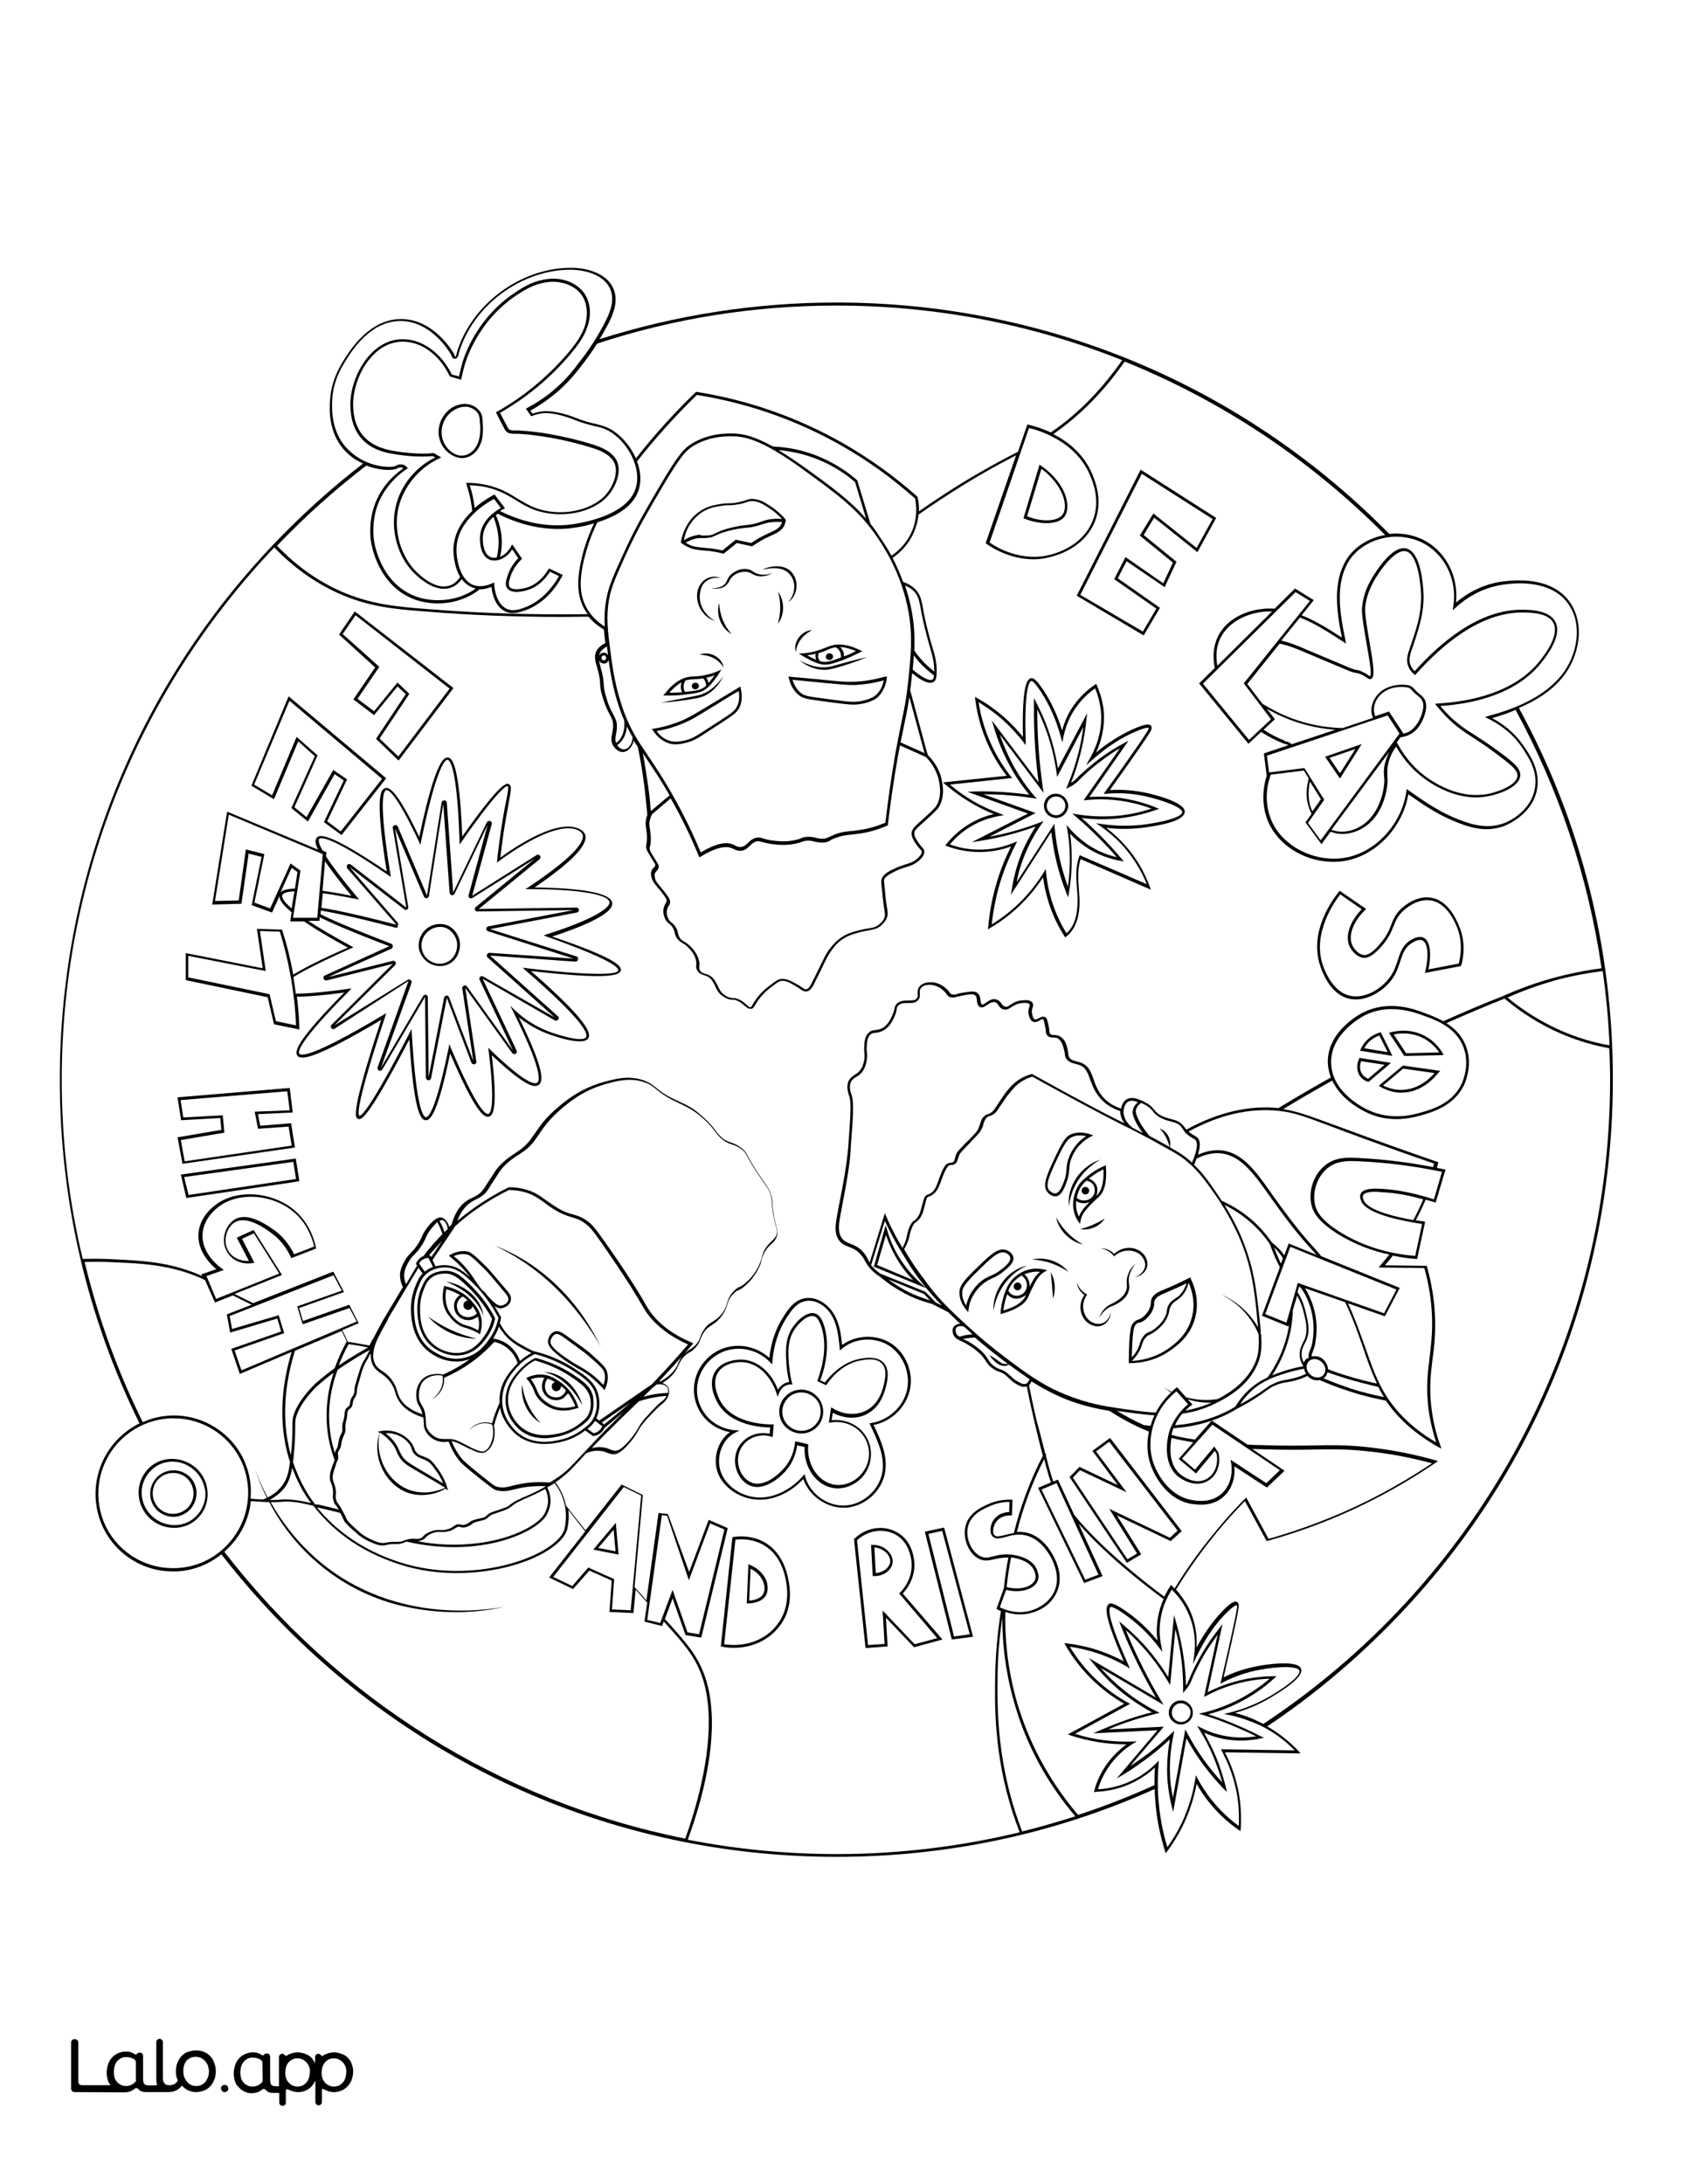 <?xml version="1.0" encoding="utf-8"?>
<!-- Generator: Adobe Illustrator 26.1.0, SVG Export Plug-In . SVG Version: 6.00 Build 0)  -->
<svg version="1.1" id="Layer_1" data-layer="Layer_1" xmlns="http://www.w3.org/2000/svg" xmlns:xlink="http://www.w3.org/1999/xlink" x="0px" y="0px"
	 viewBox="0 0 612 792" style="enable-background:new 0 0 612 792;" xml:space="preserve">
<rect x="0" y="0" width="612" height="792" fill="#808080" stroke="none"/>
<style type="text/css">
	.st0{fill:#FFFFFF;}
	.st1{fill:#010101;}
</style>
<g id="Black">
	<rect x="12.9" y="12.8" width="586.4" height="745.8"/>
</g>
<g id="Color">
	<path class="st0" d="M199.9,506.3c0.2,0.1,2.2,1,3.9-0.2c0.9-0.6,1.3-1.4,1.5-1.9c-0.5-0.6-1.1-1.1-1.8-1.6c0,0.7-0.3,1.4-1,1.7
		c-0.9,0.4-1.9,0-2.2-0.9c-0.4-0.9,0-1.9,0.9-2.2c0.1,0,0.1,0,0.2,0c-0.8-0.5-1.7-1-2.8-1.3c-1,1.4-1.2,3.2-0.5,4.6
		C198.5,505.6,199.5,506.1,199.9,506.3z"/>
	<path class="st0" d="M204.3,507c-0.9,0.6-1.8,0.7-2.5,0.7c-1.2,0-2.2-0.4-2.3-0.5c-0.5-0.2-1.8-1-2.4-2.4c-0.8-1.6-0.6-3.6,0.4-5.2
		c-0.5-0.1-0.9-0.1-1.4-0.1c-1.2,0-2.4,0.2-3.5,0.6c0.1,0.2,0.3,0.4,0.4,0.6c1.2,1.7,1.7,3.2,2,3.9l0.1,0.2c1,2.5,3.8,4.1,4.9,4.7
		c3.2,1.6,6.7,1,8.7,0.4c-0.5-1.3-1.3-3-2.6-4.7C205.6,505.7,205.1,506.4,204.3,507z"/>
	<path class="st0" d="M213.1,518.1l2.2,1.6c0.6-0.1,1.1-0.3,1.6-0.6c0.9-0.6,1.3-1.3,1.6-1.9l-2.6-2
		C215,516.5,214.1,517.4,213.1,518.1z"/>
	<path class="st0" d="M176.5,469.4c3.6,4.2,4.8,4.1,5.3,4c1.2-0.1,2.4-1,2.6-2c0.2-1-0.7-2.1-1.5-3c-4.1-4.9-6.1-7.3-6.9-8
		c-5-5-5.8-5.5-7.1-5.6c-1.4-0.2-2.8,0-4.3,0.7c1.6,1.2,3,2.6,4.3,4.1c1.4,1.6,2.3,2.9,3.2,4.3c0.7,1.1,1.6,2.3,2.8,3.9
		C175.6,468.2,176.1,468.8,176.5,469.4z"/>
	<polygon class="st0" points="228.9,508.5 218.3,515.8 219.2,516.5 	"/>
	<path class="st0" d="M160.5,498.8c-2.7-0.5-5.8,0.3-7.4,2.6c-1,1.7-1.4,4.1-1,6.1c0.2,1.1,0.9,1.8,1.4,2.9c1.1,2,0.9,4.5,1.1,6.6
		c0.5,2,2.2,3.6,4,4.4c2,0.8,4.4,0,6.5,0.7c3.1,1.1,5.9,3.2,9,4.1c2.2,0.7,3.6-1.6,4.2-3.4c0.7-1.9,0.8-4.1,0.3-6.1l-0.2-0.1
		c0,0,0-0.1,0-0.1c-2.9-1.1-6.4-0.1-8.4,2.4c0.9-1.3,2.3-2.4,3.9-2.8c1.5-0.5,3.1-0.4,4.6,0c0.5-1.7,1-3.4,1.7-5
		c0.3-0.8,0.7-1.6,1-2.4c0-0.4,0-0.8,0-1.2c0.1-5.9,3.5-9.8,5.2-11.7c0.5-0.5,0.9-1,1.4-1.5c-0.3-1-0.8-2-1.3-2.8
		c-0.8-1.2-2.6-3.4-5.7-4.5c-0.5-0.2-1-0.3-1.5-0.4c-2.1,2.3-4.4,4.4-6.8,6.3c-3.5,2.7-7.3,4.9-11.4,6.7c0.3,3.2-1.6,6.4-4.5,7.8
		C159.5,505.5,161.2,502.1,160.5,498.8z"/>
	<path class="st0" d="M213.3,504.8c-1.1-2.1-3.2-3.6-6.5-5.8c-3.8-2.5-8.1-4.4-12.7-5.7c-2.1,1.1-3.9,2.6-5.5,4.4
		c-1.4,1.6-4.2,4.9-4.3,9.6c-0.1,5.8,4,9.6,4.9,10.3c4.9,4,11.1,2.7,13.5,2.2c4.2-0.9,7-3.1,7.9-3.8c1.2-1,2-1.6,2.7-2.8
		c1.6-2.8,0.9-5.9,0.7-6.8C213.8,505.9,213.6,505.3,213.3,504.8z M189.4,502c0.7,5.3,3,10.1,6.7,14
		C191.4,513.2,188.7,507.4,189.4,502z M209.4,510.6c-1.2,0.4-3,0.9-5,0.9c-1.6,0-3.3-0.3-4.9-1.1c-1.3-0.6-4.2-2.4-5.4-5.2l-0.1-0.3
		c-0.3-0.7-0.8-2.1-1.9-3.7c-0.3-0.4-0.6-0.8-0.8-1l-0.4-0.5l0.6-0.3c1.5-0.7,3-1,4.5-1c3.1,0,5.3,1.4,6.7,2.4l0.2,0.1
		c4.3,2.8,6.1,6.9,6.8,9.1l0.2,0.5L209.4,510.6z M197.4,497.5c6.8,0.1,12.1,5.9,13.9,12.1C208.2,504.1,203.9,499.1,197.4,497.5z"/>
	<path class="st0" d="M183.2,484.1c-0.8-1-1.6-2-2.2-3.1c-0.5,1.6-1.3,3-2.1,4.4c0.7,0.1,1.5,0.2,2.2,0.5c3.4,1.1,5.3,3.5,6.2,4.9
		c0.5,0.8,1,1.7,1.3,2.7c1.3-1.1,2.7-2.1,4.2-2.9c-0.9-0.4-1.9-0.9-2.8-1.4C187.7,487.9,185.4,486.6,183.2,484.1z"/>
	<path class="st0" d="M166.3,475.7c0.2,0.4,0.9,1.3,2.2,1.7c1.5,0.5,3.2,0.1,4.5-1.1c-0.5-1.1-1-1.9-1.6-2.7c0,0.1,0,0.1,0,0.2
		c-0.3,0.9-1.2,1.4-2.1,1.1c-0.9-0.3-1.4-1.2-1.1-2.1c0.2-0.7,0.8-1.2,1.5-1.2c-0.6-0.6-1.2-1.1-1.8-1.5c-0.5,0.3-1.3,0.8-1.7,1.7
		C165.1,473.7,166.3,475.6,166.3,475.7z"/>
	<path class="st0" d="M427.7,470.9c-0.3,0.2-0.5,0.4-0.8,0.6c-0.8,0.5-1.5,1-2.1,2c-0.4,0.7-0.5,1.1-0.6,1.7
		c-0.1,0.5-0.2,1.1-0.5,1.9c-1.1,2.9-3.3,4.6-4.4,5.5c-1.1,0.8-1.7,1.1-2.3,1.4c-0.5,0.2-0.8,0.4-1.4,1c-0.7,0.8-1,1.6-1.3,2.5
		c-0.3,0.8-0.5,1.7-1.2,2.8c-0.7,1.2-1.5,2.2-2.5,3.2c3.3-0.2,8.5-1.1,13.4-4.6c2.2-1.6,6.8-4.9,8.4-11.3c1.4-5.3-0.1-10-1.2-12.5
		C430.6,467.6,429.4,469.6,427.7,470.9z"/>
	<path class="st0" d="M422.8,503.6c0.2,0.2,0.4,0.3,0.6,0.4c0.1,0.1,0.3,0.2,0.4,0.3c0.4,0.3,0.6,0.4,0.8,0.6c0,0,0.1,0.1,0.1,0.1
		c0,0,0.1-0.1,0.1-0.1c-0.9-0.5-1.7-1-2.5-1.6c0.1,0.1,0.1,0.1,0.2,0.2C422.6,503.5,422.7,503.5,422.8,503.6z"/>
	<path class="st0" d="M168.5,480.4l0.3,0.1c0.7,0.2,2.3,0.6,4.1,1.6c0.2,0.1,0.4,0.2,0.6,0.3c0.3-1.2,0.4-2.4,0.2-3.6
		c-0.1-0.5-0.2-1-0.3-1.4c-1.1,0.8-2.3,1.3-3.6,1.3c-0.5,0-1.1-0.1-1.6-0.3c-1.6-0.5-2.4-1.7-2.7-2.1c-0.2-0.3-1.5-2.5-0.3-4.9
		c0.5-0.9,1.1-1.5,1.7-1.8c-1.9-1.1-3.7-1.8-5-2.1c-0.4,2.1-0.6,5.6,1.4,8.6C163.9,477.1,165.9,479.6,168.5,480.4z"/>
	<path class="st0" d="M156.4,455.9l4-6l-4.8,5.3c0.1,0,0.1,0,0.2,0l0.3,0L156.4,455.9z"/>
	<path class="st0" d="M157.5,487.7c0.8,0.7,5.3,3.9,10.6,2.6c4.2-1,6.6-4.4,7.7-6c1.3-1.8,2.2-3.9,2.7-6.1c-2.2-4.1-5-7.8-8.2-11
		c-2.7-2.6-4.6-4.4-6.8-5.1c-0.5-0.2-1.1-0.2-1.6-0.3c-0.1,0-0.3,0-0.5,0c-1.2,0-3.7,0.2-5.5,2c-0.9,0.9-1.3,1.7-1.9,3.1
		c-0.4,1-1.8,4.1-1.6,8.3C152.4,477.6,152.6,483.8,157.5,487.7z M175.4,477.1c-2.3-6.2-7.8-10-13.6-12.4
		C168.1,465.7,174.4,470.3,175.4,477.1z M161,466.8l0.1-0.5l0.5,0.1c2.3,0.5,6.6,1.8,9.8,5.7l0.1,0.1c1.1,1.3,2.8,3.3,3.2,6.4
		c0.2,1.5,0,3.1-0.4,4.6l-0.2,0.6l-0.5-0.3c-0.2-0.2-0.6-0.4-1.1-0.6c-1.7-0.9-3.2-1.3-3.9-1.5l-0.3-0.1c-2.9-0.8-5-3.6-5.8-4.7
		C160,473.1,160.5,468.9,161,466.8z M172.9,485.4c-6.6,0-13.2-3.1-17.6-8C160.6,481.2,166.4,483.9,172.9,485.4z"/>
	<path class="st0" d="M383,432.7c1.3-0.2,2.2-2.3,2.8-3.8c0.9-2.2,1-3.6,1.1-5c0.1-1.5,0.3-2.9,1.2-5c0.7-1.6,1.7-3.1,2.8-4.3
		c0.9-1,2-1.9,3.1-2.6c-0.7-0.2-1.5-0.3-2.3-0.3c-1,0-2,0.2-3,0.7c-1,0.5-2.1,1.3-4.8,7c-3.2,6.8-4.7,10.1-3.4,12.1
		C381.1,432.1,382.1,432.9,383,432.7z"/>
	<path class="st0" d="M409.2,399.5c-0.9,0.6-1.5,1.8-1.6,3.4c-0.2,3.3,2.8,5.7,3.2,6c1.1,0.6,2.4,1.2,3.8,2
		c-1.4-1.9-2.5-3.7-3.2-5.5c-0.4-0.9-0.7-1.9-0.4-3c0.3-1.2,1-2.1,1.8-2.7C411.6,399.1,410.2,398.9,409.2,399.5z"/>
	<path class="st0" d="M368.8,470.9c-0.6,0-1.1-0.1-1.7-0.3c-0.8-0.4-1.4-0.9-1.7-1.4c0,0,0,0.1,0,0.1c-0.7,1.9-1.2,3.9-1.4,5.9
		c4.4-1.3,7.1-3.1,8.1-5.4c0.1-0.1,0.1-0.3,0.2-0.4c-0.1,0.1-0.2,0.2-0.3,0.3C371.1,470.3,370,470.9,368.8,470.9z"/>
	<path class="st0" d="M155.7,220.9c18.7,1.5,38.1,2.1,57.5,1.8c-0.4-0.6-0.8-1.2-1.2-1.8c-2.6-4.8-2.9-10.2-1-18.4
		c1-4.3,2.5-8.5,4.5-12.7c-2.1,0.6-3.8,1-5,1.2c-12.3,2.5-23.2-1.3-29.9-4.7c-0.2,0.2-0.5,0.3-0.7,0.5c2.2,4.9,2.7,10.2,1.5,15.1
		c1.5-0.6,3-1.8,4-3.8l0.4-0.7l3.6,5.2l-0.3,0.3c-1.7,1.7-3,3.6-3.8,5.8c-0.5,1.6-1.1,3.2-0.4,4.1c0.9,1.3,3.8,0.9,6.1,0.3
		c4-1.2,6.5-4.2,7.9-6.6l0.2-0.4l5.1,2.4l-0.3,0.5c-2.3,4.3-6.5,9.8-13.3,12.3c-1.2,0.4-2.8,1-4.5,1c-0.9,0-1.8-0.1-2.6-0.5
		c-4.1-1.8-5-7-5.2-9c-1.2,0.5-2.7,0.9-4.3,0.9c-4.4,3.5-9.9,5.1-15.2,5.1c-2.8,0-5.6-0.5-8-1.3c-13.7-4.8-16.1-20-16.3-21.7
		c-0.3-2.5-0.7-9.2,2.8-15.9c2.3-4.5,5.7-7.6,7.6-9c0.5-0.4,0.9-0.7,1.4-1.1c-0.2-0.2-0.5-0.3-0.8-0.3c-0.7-0.1-1.3,0.3-1.5,0.4
		c-1.3,0.7-6.1,0.9-11.1-1.1c-11.6,8.9-22.4,18.6-32.4,29.1c6.7,7,14.4,12.6,22.9,16.4C134.5,219.2,143.8,220,155.7,220.9z"/>
	<path class="st0" d="M412.2,480.1c-0.8,0.8-1.1,1.8-1.4,6.3c-0.1,1.9-0.2,3.8-0.2,5.8c0.7-0.7,1.3-1.6,1.8-2.4
		c0.6-1,0.9-1.9,1.1-2.6c0.3-1,0.6-1.9,1.5-2.9c0.7-0.8,1.1-1,1.7-1.2c0.5-0.2,1.1-0.5,2.1-1.2c1.1-0.9,3.1-2.4,4.1-5
		c0.3-0.7,0.3-1.2,0.4-1.7c0.1-0.6,0.2-1.2,0.7-2.1c0.7-1.2,1.6-1.7,2.4-2.3c0.3-0.2,0.5-0.4,0.8-0.5c1.4-1.1,2.5-2.8,3.3-5
		c-2.6,1.3-5.1,2.4-7.5,3.4l-0.2,0.1c-1.7,0.7-3.4,1.4-4,2.9c-0.1,0.4-0.1,0.6-0.1,0.9c0,0.4,0,0.8-0.2,1.5
		c-0.7,2.4-2.4,3.8-2.9,4.3c-0.9,0.8-1.6,1-2.1,1.2C412.9,479.6,412.6,479.7,412.2,480.1z"/>
	<path class="st0" d="M331.6,190.5c0.9-3.1,1-6.4,0.4-9.7c-8.2-7.3-17.2-13.8-26.7-19.2c-16.2-9.2-33.8-15.4-52.5-18.4
		c-7.8,7.6-15.1,15.7-21.7,24.1c1.2,3.2,1.6,6.5,0.8,9.6c-1.8,7.1-9.2,10.6-15.2,12.5c-2.2,4.5-3.7,8.9-4.8,13.4
		c-1.9,7.8-1.6,13.1,0.9,17.6c1.5,2.7,3.7,5,6.6,6.8c-0.2-3.3-0.1-6.5,0.6-10.1c0.8-4.6,2.6-8.5,6.2-16.4
		c4.3-9.5,7.9-15.5,12.8-23.9c7-11.9,9-14,11.6-15.7c4.4-2.8,9.6-4.1,15.6-3.9c3.3,0.1,7.3,0.9,14.2,4.7c6.6,0.3,12.9,1.8,18.8,4.6
		c4.2,2,8.2,4.5,11.7,7.6l0.1,0.1l4.8,15.8c1.1,1.3,2.1,2.7,3.1,4.3c1,1.5,2.7,3.9,4.5,7.2C325.9,199.8,329.9,196.3,331.6,190.5z"/>
	<path class="st0" d="M226.5,271.7c1.4-0.1,2.9-1.8,3-4.4c-0.7-1.2-1.4-2.5-2.1-3.9c-0.1,1.7-0.6,3.7-2,5.4c-0.4,0.5-0.9,1-1.5,1.4
		C224.5,271.1,225.5,271.8,226.5,271.7z"/>
	<path class="st0" d="M314.2,188.1l-4-13.3c-3.5-3-7.3-5.4-11.4-7.3c-5.2-2.4-10.7-3.8-16.4-4.3c2.6,1.6,5.7,3.6,9.2,6.1
		C301.8,176.6,308.5,181.5,314.2,188.1z"/>
	<path class="st0" d="M223.5,266.1c-0.2,1.2-0.4,2.3,0,3.3c0.4-0.3,0.9-0.7,1.2-1.1c2.1-2.6,1.9-5.9,1.7-7.2
		c-0.3-0.6-0.5-1.2-0.8-1.9c-2.9-7.6-4.1-14.5-4.8-19.9c-0.1,0.2-0.1,0.4-0.2,0.5c-0.3,0.4-0.7,0.7-1.2,0.8c-0.1,0-0.2,0-0.3,0
		c-0.4,0-0.7-0.1-1.1-0.3c-0.3-0.2-0.5-0.5-0.7-0.8c0.1,0.7,0.3,1.4,0.5,2.1l0.1,0.4c0.9,3.1,1,4.5,1.1,5.8c0.1,1.3,0.1,2.5,1,5.3
		c0.9,3.1,1.8,4.7,2.5,6c0.8,1.6,1.4,2.6,1.3,4.7C223.8,264.6,223.6,265.4,223.5,266.1z"/>
	<path class="st0" d="M373.5,465.6c0,0.2,0,0.5,0,1c0.5-1,0.9-1.8,1.5-2.8c0.2-0.3,0.6-1,1.3-1.7c0.3-0.3,0.7-0.7,1-0.9
		c-0.4-0.1-0.9-0.1-1.3-0.1c-0.1,0-0.2,0-0.3,0c-1.6,0.1-2.9,0.5-4.1,1C372.3,462.6,373.3,463.8,373.5,465.6z"/>
	<path class="st0" d="M145.4,566.6c19.3,6.1,40.1,2.1,51.3-4.2c4.6-2.6,7.5-5.5,8.1-8.1c1-4,0.2-8.3,0.1-8.4
		c-0.6-2.9-1.8-5.7-3.7-8.1c-0.5,0.3-1,0.6-1.5,0.9l0,0c0,0,0,0-0.1,0c-0.4,0.2-0.7,0.4-1.1,0.6c0.9,1.8,1.3,3.7,1.2,5.6
		c0,0.1-0.2,2.4-1.5,4.6c-2.7,4.6-15.2,11.5-33.5,11.5c-0.1,0-0.1,0-0.2,0c-5.6,0-11.3-0.7-17-2c-0.4,0.1-0.6,0.2-0.8,0.3
		c-0.3,0.1-0.6,0.3-1.2,0.4c-0.8,0.2-1.4,0.2-2.1,0.2c-0.4,0-0.8,0-1.4,0c-1,0.1-1.4,0.2-1.8,0.3c-0.4,0.1-0.7,0.2-1.3,0.2
		c0,0,0,0-0.1,0c-1.5,0-2.7-0.5-4.5-1.3c-1.4-0.6-2.7-1.4-3.8-2.2c-0.4-0.3-0.7-0.6-1.3-1.1c-2.1-1.8-3.1-2.7-4-3.8
		c-0.5-0.7-0.6-1-0.8-1.5c-0.2-0.4-0.4-0.9-1-1.9c-2.2-0.6-4.4-1.1-6.6-1.6c-0.6-0.2-1.3-0.3-1.8-0.4
		C121.1,554,130.5,561.9,145.4,566.6z"/>
	<path class="st0" d="M394.2,428.1L394.2,428.1c-0.8,0.7-1.4,1.3-2.1,2.3c-0.2,0.3-1.1,1.8-1.5,4c0.5,0.4,1.9,1.2,3.6,0.8
		c0.5-0.1,2-0.6,2.7-2.2c0.4-1.1,0.4-2.7-0.6-3.8C395.5,428.4,394.6,428.2,394.2,428.1z M395,432.3c-0.3,0.7-1.1,1-1.8,0.7
		s-1-1.1-0.7-1.8c0.3-0.7,1.1-1,1.8-0.7C395,430.8,395.3,431.6,395,432.3z"/>
	<path class="st0" d="M117.3,546c1.9,0.4,3.8,0.9,5.6,1.4c-0.5-0.8-0.8-1.3-1.1-1.6c-0.4-0.5-0.6-0.8-0.8-1.6
		c-0.3-1-0.3-1.6-0.2-2.3c0-0.7,0.1-1.3-0.2-2.6c-0.2-0.9-0.4-1.3-0.5-1.6c-0.2-0.4-0.4-0.8-0.4-1.5c-0.2-1.6,0.3-3,1-5
		c0.3-0.8,0.5-1.3,0.7-1.7c-1-2.8-1.8-5.6-2.3-8.5c-1.4-8.6-0.3-16.5,1.9-23.2c-2,1.4-3.9,3-5.7,4.6c-0.1,0-5.5,5-7.5,10.3
		c-0.7,1.7-0.7,2.5-0.7,4.5c0,1.5,0,3.8-0.3,7.8l-0.1,0.9c-0.1,1.6-0.2,3-0.4,4.3c1.1,3.2,2.5,6.5,4.3,9.7c1,1.8,2.2,3.6,3.7,5.6
		C115.2,545.5,116.2,545.7,117.3,546z"/>
	<path class="st0" d="M106,532.2c-0.4,2.4-1,4.4-2.1,6.3c-1.4,2.2-3.5,4-6.1,5.4c1.9,0,2.9,0,3.7-0.1c0.8-0.1,1.5-0.1,2.8-0.1
		c2.5,0.1,5,0.5,8.5,1.3c-1.2-1.6-2.2-3.2-3.1-4.7C108.2,537.6,107,534.9,106,532.2z"/>
	<path class="st0" d="M393.2,436.3c-1.2,0-2.2-0.4-2.8-0.8c-0.1,1.3-0.1,2.7,0.4,4.2c0.2,0.5,0.4,1,0.6,1.5c0.2-0.4,0.3-0.9,0.6-1.3
		c0.5-0.9,1-1.5,1.2-1.8c0.8-0.9,1.3-1.5,2.1-2.3c-0.4,0.2-0.7,0.3-0.9,0.3C394,436.3,393.6,436.3,393.2,436.3z"/>
	<path class="st0" d="M140.2,479.4c-0.1,0.1-0.3,0.6-0.6,1.1c-1,1.8-2,3.6-2.6,4.9c-1.8,3.9-2.1,7-0.9,9.2c0.6,1.2,1.5,1.8,2.5,2.5
		c1.2,0.8,2.6,1.8,3.9,3.8c1,1.5,1.3,2.6,1.6,3.6c0.2,0.8,0.5,1.6,1.1,2.7c1.5,2.5,4.3,4.4,8,5.6c-0.1-0.7-0.3-1.3-0.6-2
		c-0.5-1-1.3-1.9-1.4-3.1c-0.9-3.8,1-8.3,5-9.2c1.5-0.4,3.1-0.4,4.6-0.1c3.4-1.5,6.7-3.4,9.7-5.6c-0.5,0.2-1.1,0.4-1.7,0.5
		c-1.1,0.3-2.2,0.4-3.3,0.4c-1.4,0-2.8-0.2-4.2-0.6c-3-0.9-5.2-2.5-5.8-3c-6-4.8-6.3-12-6.4-14.8c-0.2-4.9,1.4-8.5,1.9-9.7
		c0.6-1.3,1.1-2.6,2.3-3.8l-1.5-2.1c-0.6,1-1.6,2.7-3.6,6l-0.9,1.5c-3.9,6.6-5.6,9.4-6.4,10.7C140.5,479,140.4,479.1,140.2,479.4z"
		/>
	<path class="st0" d="M61.6,513.3c7.5-0.4,14.7,2.2,20.3,7.2c5.6,5,8.8,12,9.1,19.5c0,1.1,0,2.3-0.1,3.4c1.5,0.2,3.1,0.3,4.6,0.3
		c0.4-0.2,0.9-0.4,1.3-0.6c-1.7-3.4-3.1-6.9-4.3-10.5c1.3,3.6,2.8,7,4.6,10.4c2.5-1.3,4.5-3,5.8-5.1c1.4-2.2,1.9-4.6,2.3-7.8
		c-5-15.3-2.3-30.3,0.6-39.9l-18.8,8l-3.1-9.1l18.1-6.3l-1.4-4.7l-17.1,5.1l-1.2-6.6l9-3.5c-2.7-1.3-4.9-2.4-6.8-3.4l-6.5,2.6
		l-3.6-8.1c-1.4-0.7-3-1.4-4.9-2.1c-9.5-3.5-18.8-4-26.3-4.3l-1.9-0.1c-3.5-0.2-7.1-0.2-10.6-0.1c4.9,20.3,12,39.8,21.1,58.1
		C54.8,514.3,58.1,513.5,61.6,513.3z"/>
	<path class="st0" d="M397.8,433.3c-0.1,0.1-0.1,0.2-0.2,0.4c0.1-0.1,0.2-0.2,0.3-0.3c1.8-1.6,2.6-4.8,2.4-9.4
		c-1.9,0.9-3.6,2-5.2,3.3c0,0-0.1,0.1-0.1,0.1c0.6,0.2,1.3,0.5,1.9,1.2C398.3,429.9,398.3,431.9,397.8,433.3z"/>
	<path class="st0" d="M365.8,468L365.8,468c0.2,0.4,0.7,1.2,1.7,1.6c1.4,0.6,2.9,0.1,3.8-0.7c1.3-1.2,1.3-2.9,1.2-3.3
		c-0.1-1.7-1.4-2.7-1.9-3.1c-1.9,1.1-3.1,2.5-3.3,2.8C366.6,466.2,366.2,467,365.8,468z M368.2,465.4c0.6-0.5,1.4-0.5,2,0.1
		c0.5,0.6,0.5,1.4-0.1,2c-0.6,0.5-1.4,0.5-2-0.1C367.6,466.8,367.6,465.9,368.2,465.4z"/>
	<path class="st0" d="M244.7,496.7c0.8-1,1.1-1.8,1.4-2.5c0.4-0.9,0.8-1.8,1.9-3c1-1.1,1.8-1.6,2.5-2c0.7-0.5,1.4-0.9,2.2-1.9
		c0.8-1,1.1-1.6,1.3-2.4c0.2-0.6,0.5-1.3,1.1-2.3c1.2-2,2.3-2.7,3.5-3.4c0.9-0.6,1.9-1.2,3.1-2.6c1.3-1.6,1.7-2.9,2.1-4.2
		c0.5-1.5,1-3,2.8-4.6c0.8-0.8,1.3-1,1.8-1.2c0.5-0.2,1-0.5,2.1-1.4c2.7-2.3,4.3-5.1,5.1-7c0.5-1.1,0.6-1.6,0.7-2
		c0.1-0.5,0.2-1,0.6-2c1-2.3,2.2-3.3,3.1-4.2c0.8-0.8,1.5-1.4,1.8-2.6c0.2-0.9,0.1-1.3-0.2-2.4c-0.3-1-0.7-2.5-1.2-5.3
		c-0.3-1.9-0.4-3-0.4-3.8c-0.1-0.9-0.1-1.4-0.4-2.5c-0.5-1.8-1.1-2.6-2.6-4.7c-0.5-0.7-1-1.5-1.7-2.5c-2.4-3.5-3.4-5.4-4.1-6.7
		c-0.8-1.4-1-1.9-2.1-2.7c-1.4-1.1-2.5-1.5-3.5-1.8c-1.3-0.4-2.6-0.9-4.4-2.6c-0.8-0.8-1.2-1.3-1.7-2c-0.5-0.7-1.1-1.5-2.3-2.8
		c-2-2.1-3.9-3.6-4.8-4.2c-2.2-1.6-4-2.4-5.7-3.2c-0.3-0.2-0.7-0.3-1-0.5c-4.1-1.9-6-3.4-7.6-4.7c-1.3-1.1-2.3-1.9-4.4-2.6
		c-5.3-1.8-10.3-0.4-14.7,0.9c-7.8,2.3-12.8,6.6-15.5,8.9c-4.2,3.6-6.2,6.5-7.9,9c-1.8,2.7-3.4,5-7,7.2l-0.1,0.1
		c-3.5,2.1-5.9,4.3-7.3,6.4c-0.2,0.3-1.2,1.9-2.2,3.4c-0.9,1.3-1.3,2.1-1.6,2.5c-0.3,0.5-0.4,0.6-0.5,0.8c-1.4,1.9-2.9,2.7-4.4,3.4
		c-0.7,0.4-1.4,0.7-2,1.2c-2,1.4-3.5,3.6-4.6,6.5c5.6-4.7,11.8-8.8,18.5-12.1l0.2-0.1c2.3,0,4.5,0.3,6.7,1c3,0.9,4.8,2.3,6.9,3.8
		c0.7,0.5,1.4,1,2.2,1.5c3.6,2.5,5.7,3.1,7.6,3.6c1.8,0.5,3.4,1,5.9,3c1.7,1.4,4,4.7,8.6,11.3c3.4,4.9,6,9,7.3,11
		c2.5,3.9,3.7,6,4.4,7.3c0.8,1.4,1.2,2,2,3.1c3.5,4.5,8.4,8.1,14.7,10.7l0.6,0.3l-0.4,0.5c-3.8,4.5-7.9,8.9-12,13.3
		c0.2,0,0.4,0,0.6,0C241.6,499.8,243.4,498.4,244.7,496.7z"/>
	<path class="st0" d="M341.7,473.4c-2.4-2.5-4.9-5.2-7.4-8.5c-2.6-3.3-4.9-6.9-7-10.5l0,0c-1.5-2.3-2.8-4.7-4.1-7.2
		c-0.8-1.5-1.5-3-2.2-4.5l-5,16.1c0.1,0.1,0.2,0.2,0.3,0.3c0.9,1,1.9,1.9,3,2.7l16.4,6.6l3.8,3.9L341.7,473.4z M317,459.3l4.3-15
		l0.5,1.6c1.3,4.6,3.4,8.9,6.2,12.7c1.7,2.4,3.7,4.6,5.9,6.6l2.1,1.9L317,459.3z"/>
	<path class="st0" d="M321.4,447.8l-3.2,10.9l13.1,5.5c-1.5-1.5-2.9-3.2-4.1-4.9C324.7,455.8,322.8,451.9,321.4,447.8z"/>
	<path class="st0" d="M322.2,463.9c2.4,1.8,5,3.4,7.6,4.7c2.4,1.2,5,2.1,7.6,2.9l-2.2-2.3L322.2,463.9z"/>
	<path class="st0" d="M429,409.3c-0.1-0.2-0.3-0.4-0.4-0.6c-1-1.3-2.2-1.6-3.7-2c-1.1-0.3-2.3-0.6-3.7-1.3c-1.7-0.9-2.4-1.7-3-2.5
		c-0.7-0.8-1.4-1.6-3.2-2.5c-0.3-0.2-0.7-0.3-1-0.5c-0.7,0.5-1.6,1.3-1.9,2.5c-0.2,0.9,0.1,1.7,0.4,2.4c0.9,2.3,2.5,4.7,4.5,7.1
		c0.7,0.4,1.4,0.7,2.1,1.1c2.1,1.2,3.8,2.1,5.2,2.9c-0.7-2.6-1.7-4.7-3.6-6.7c2.7,0.9,4.4,4.1,3.7,6.8c2.1,1.2,3.5,2,4.6,2.8
		c1.3,0.9,2.4,1.8,3.4,2.8c2.4-5.5,2-7.6,1.2-8.3c-0.2-0.2-0.5-0.4-0.9-0.6c-0.7-0.4-1.6-0.9-2.7-2C429.5,410,429.2,409.6,429,409.3
		z"/>
	<path class="st0" d="M483.3,408.6c-10.1-3.8-13.8-5.2-19.4-5.8c-10.6-1.1-21.6,1.4-32.7,7.5c0.8,0.7,1.4,1.1,2,1.4
		c0.4,0.3,0.8,0.5,1.2,0.8c1.1,1.1,1.1,3.1,0.2,6.2c2.9-1.3,5.7-1.8,8.4-1.6c7.7,0.8,12.6,7.6,18.2,15.6l1,1.4
		c8.1,11.3,11.6,15.1,14.1,17.9c1.1,1.2,2,2.2,3,3.5l28.5,11.5l-5.4,10.3l-13.4-4.7c2.8,6,4.6,11.4,6.4,16.3
		c3.6,10.4,6.5,18.6,15.8,27c3,2.7,6.3,5.1,9.8,7.1c-1.5-4.7-2.6-9.5-3-14.3c-0.6-6.6,0-11.3,0.6-16.3c0.5-4.3,1.1-8.8,0.9-14.8
		c-0.2-5.9-1.1-11.8-2.8-17.8l-16.6-0.2l0.7-0.8c1.1-1.3,2.2-2.6,3.2-3.9c-6.6-1.4-12.6-3.8-18.1-7.1c-7.6-4.6-9.3-8.1-10-10.3
		c-1.5-5.4,0.6-11.7,5-15.1c3.5-2.7,7.5-2.8,11.9-2.5c8.8,0.4,17.9,1.5,27.1,3.3c0.1-0.4,0.2-0.9,0.3-1.3
		c-11.1-3.8-22.2-7.8-32.9-11.8L483.3,408.6z"/>
	<path class="st0" d="M305.3,438.4l-0.1,0.6c-0.9,4.5-1.5,7.7,0.3,10.1c0.8,1,1.8,1.4,3,1.9c1.5,0.6,3.1,1.2,4.8,3.2
		c0.8,0.9,1.1,1.6,1.5,2.3c0.2,0.4,0.4,0.8,0.7,1.3l5.5-17.9l0.5,1.2c0.8,1.9,1.7,3.8,2.7,5.7c1,1.9,2.1,3.9,3.2,5.7
		c0.7-1.3,1.2-2.6,1.5-3.9l0.1-0.4c0.1-0.3,0.1-0.6,0.2-1.1c0.8-3,1.7-3.8,1.9-4.1c0.2-0.2,0.3-0.3,0.5-0.3c0.1,0,0.2-0.1,0.4-0.3
		c0.4-0.4,1.2-1.2,1.7-2.6c0.1-0.3,0.1-0.4,0.3-0.9l0.2-0.7c0.8-3,1.1-4.1,1.5-4.5c0.4-0.3,0.7-0.5,1.1-0.6c0.5-0.2,0.9-0.4,1.5-0.9
		c0,0,0.2-0.2,0.4-0.5c0.9-1.1,1.4-2.6,1.9-4.1c0.2-0.5,0.4-1.1,0.6-1.6c1.2-3.1,2-3.8,2.6-4.1c0.5-0.2,0.9-0.3,1.2-0.3
		c0.3,0,0.5,0,0.8-0.3c0.4-0.3,0.5-0.6,0.6-1.2c0.1-0.5,0.3-1.1,0.6-1.8c0.3-0.7,1.1-1.5,2.7-3.2c0.6-0.6,0.9-0.9,1.2-1.2
		c0.3-0.3,0.7-0.6,1.2-1.2c1.3-1.3,2-2.1,2.2-2.4c0.8-1.1,1-2.1,1.3-2.9c0.3-1,0.5-1.8,1.5-2.7c0.6-0.5,1-0.6,1.3-0.7
		c0.3-0.1,0.6-0.1,1.2-0.6c0.7-0.5,1.1-1,1.9-2.3c0.4-0.7,1-1.5,1.8-2.7c0.5-0.8,0.9-1.2,1.3-1.9c1.2-1.6,2.3-2.8,3.2-3.6
		c1.7-1.5,3.8-2.7,6.3-3.4l0.2-0.1l0.2,0.1c14.6,8.1,25.6,14,32.8,17.5c0.2,0.1,0.4,0.2,0.6,0.3c-0.8-1.1-1.5-2.6-1.5-4.4
		c-2.9-1-5.2-2.4-7-4.4c-2.2-2.4-3.1-4.8-3.9-7c-0.9-2.4-1.5-4.3-3.6-5.2c-0.5-0.2-1.1-0.4-1.7-0.5c-1.4-0.4-2.9-0.8-3.6-2.3
		c-0.2-0.4-0.2-0.7-0.3-1.1c0-0.3,0-0.7-0.2-1.3c-0.3-1.3-0.7-3.3-2-4.3c-0.7-0.6-1.4-0.6-2.1-0.6c-0.8,0-1.6-0.1-2.2-0.9
		c-0.3-0.5-0.4-0.9-0.4-1.4c0-0.5-0.1-1.2-0.4-2.4c-0.2-1-0.4-1.8-0.6-1.9c-0.3-0.1-0.7,0-1.2,0.4c-0.7,0.4-1.5,0.8-2.4,0.5
		c-1.2-0.5-1.5-2.1-1.7-3c-0.1-1.1,0.1-1.8,0.3-2.4c0.2-0.5,0.2-0.7,0.1-0.9c-0.3-0.5-1.6-0.7-3.3-0.4c-1.5,0.2-2.5,0.9-3.3,1.4
		c-0.9,0.6-1.7,1.1-2.8,0.8c-1-0.2-1.5-0.9-1.9-1.5c-0.4-0.5-0.6-1-1.3-1.1c-1-0.2-1.9,0.4-2.8,1c-0.9,0.6-1.9,1.3-2.8,0.6
		c-0.7-0.5-0.8-1.4-0.9-2.2c-0.1-0.8-0.1-1.5-0.7-1.9c-0.7-0.6-1.9-0.4-4.1,0c-1,0.2-1.7,0.4-2.3,0.5c-1.1,0.3-1.8,0.5-2.8,0.1
		c-0.6-0.3-0.8-0.6-1.1-1c-0.2-0.3-0.4-0.6-0.9-1.1c-1.9-1.8-3.7-2.2-4.8-2.3c-2.2-0.1-3.2,0.6-3.6,1.2c-0.5,0.6-0.5,1.2-0.4,1.9
		c0,0.7,0.1,1.5-0.5,2.3c-0.9,1.2-2.4,1.2-3.8,1.2c-1.4,0-2.7,0-3.6,1c-0.4,0.4-0.4,0.6-0.5,1.2c-0.1,0.6-0.2,1.4-0.8,2.7
		c-0.6,1.3-1.6,3.6-3.8,4.9c-1.3,0.8-2.3,0.9-3.1,1c-0.8,0.1-1.4,0.1-2,0.8c-1.1,1.2-1.1,3.1-1.2,4.8c0,0.8,0,1.2,0.1,1.7
		c0.1,0.6,0.1,1.1,0,2.1c-0.1,0.7-0.3,2.4-1.2,4c-0.8,1.4-1.8,2.1-2.7,2.6c-0.7,0.4-1.3,0.8-1.8,1.6c-0.9,1.7-0.3,3.7,0.1,4.9
		l0.1,0.2c0.8,2.7,0.5,7.7-0.3,17.7C308.5,422,307,429.2,305.3,438.4z"/>
	<path class="st0" d="M346.9,481.5c-0.5,0.7-0.1,1.7-0.1,1.8c0.2,0.6,0.7,1.1,1.3,1.4c1-0.3,2-0.6,3.1-0.7c0.5-0.1,1.1-0.1,1.6-0.2
		c-1.1-1-2.1-1.9-3-2.7C348.6,480.6,347.4,480.8,346.9,481.5z"/>
	<path class="st0" d="M242.3,505c0.1-0.5,0.2-1.3-0.2-1.9c-0.6-1-2.3-1.4-4.2-1l0.1,0.1l-1.6,1.3c-1.1,1.1-2.1,2.1-3,3
		c1.9-0.6,3.9-1,5.9-1.2c1-0.1,1.9-0.2,2.9-0.2C242.2,505.1,242.3,505.1,242.3,505z"/>
	<path class="st0" d="M156.7,445.2c-1.3,1.6-1.8,2.6-2.2,3.6c-0.4,0.9-0.9,1.9-1.9,3.4c-0.9,1.3-1.6,2-2.2,2.6
		c-0.8,0.8-1.4,1.4-2.3,3c-1.4,2.5-1.4,3.9-1.5,4.4c0,1.2,0.2,2.3,0.7,3.4l0.2-0.3c2.2-3.7,3.2-5.4,3.8-6.4l-0.4-0.6l0.1-0.3
		c0.3-0.7,0.9-1.4,1.5-1.9c0.4-0.3,0.7-0.5,1.1-0.6c2.4-3.3,4.9-5.9,6.9-8c-0.1-0.4-0.2-0.8-0.4-1.2c-0.4-1.1-0.9-2.1-1.5-3.2
		C158.1,443.7,157.5,444.3,156.7,445.2z"/>
	<path class="st0" d="M122.9,495.1c4.3-2.9,8.3-5.2,10.6-6.5c-2.3-0.5-4.7-0.9-7-1.2C125.2,489.6,124,492.2,122.9,495.1z"/>
	<path class="st0" d="M379.2,527.1l0.4,0.2c-0.1,0.2-0.2,0.3-0.2,0.5c1,3.8,1.7,6.4,2,7.3c0.2,0.7,0.5,1.4,0.7,2.1l1.7-0.7l5.9,12.8
		c9.5,11.7,24.2,23.4,32.7,29.7c0.6-1.3,1.3-2.6,2.1-3.8l0.3-0.5l0.4,0.4c0.3,0.3,0.6,0.6,0.9,0.9c3.7-6,7.8-11.9,12.2-17.4
		c4.2-5.3,8.6-10.4,13.3-15.1l0.5-0.5l8.1,15c12.4-3.5,24.4-8.1,35.9-13.8c8-4,15.9-8.6,23.4-13.6c-7.8-2.1-15.7-3.6-23.7-4.4
		c-7.8-0.8-12.5-0.7-18.5-0.6c-5,0.1-10.6,0.2-19.6-0.1c-1.2,0-2.3-0.1-3.4-0.1l11.7,7.9l-6.4,6.1l-11.8-7.7c0.2,2.2,0.1,7-3.5,10.6
		c-2.2,2.2-5.1,3.3-8.6,3.3c-1.1,0-2.3-0.1-3.6-0.3c-10.1-1.8-14.2-12.7-14.6-13.9c-1.4-3.9-1.6-8.1-0.7-12.3c-5-2-9.7-4.5-14.3-7.5
		c-4-0.7-9.5-1.7-16-4.3c-4.6-1.9-8.5-4-12.3-6.4c-0.2,0.5-0.5,1-0.9,1.5c0.9,4.3,1.8,8.7,2.8,12.9
		C377.3,519.5,378.3,523.7,379.2,527.1z M391.6,531.9l13.9,6.6l-9.2-12.4l6.4-4.7l26,33.8l-4,3.6l-19.5-9.3l8.8,14.1l-5.2,3.1
		l-20.8-31.1L391.6,531.9z"/>
	<path class="st0" d="M488.8,498.9c3.5,1.1,7.1,2,10.7,2.8c-1.8-3.9-3.3-7.9-4.8-12.4c-1.8-5.1-3.7-10.8-6.7-17.1l-14.6-5.1
		c0.3,0.5,0.7,1,1.1,1.9c1.4,2.7,2.3,5.6,2.8,8.5c0.7,4.5,0.1,8-0.2,9.9c-0.2,0.9-0.5,1.7-0.7,2.3c-0.3,0.8-0.6,1.4-0.6,2.2
		c1.5-0.4,3.4,0,4.6,1.4c0.8,0.9,1.3,2,1.4,3.2c0,0,0,0,0,0C484,497.4,486.4,498.2,488.8,498.9z"/>
	<path class="st0" d="M257,620.2c-0.3-4.9-1.2-9.3-2.6-13.1c-2.6-6.8-6.2-10.9-12.3-17.7l-1-1.1c-0.1-0.1-0.2-0.2-0.3-0.4l-0.6,1.7
		l-6.4-1.6l1-6.9c-1.4-1.6-2.9-3.2-4.2-4.7l-0.8,8.5l-8.7-0.4l0.8-11.4l-8.1-3.6l-5.9,6.7l-8.7-4.2l13.1-16.7
		c-2.1-2.6-4.1-5.2-6.1-7.8c0.2,1.7,0.2,4.3-0.4,6.9c-0.7,2.9-3.8,6-8.6,8.7c-7.4,4.2-18.9,7.3-31.5,7.3c-6.7,0-13.8-0.9-20.6-3.1
		c-15.7-5-25.4-13.5-31.4-21.3c-4.3-1-6.8-1.5-9.4-1.5c-1.3,0-1.9,0-2.7,0.1c-0.8,0.1-1.7,0.1-3.4,0.1c7.6,13.5,19.1,24.8,33.1,31.4
		c15.8,7.7,34.2,9.5,51.5,6.6c-12.7,2.8-26.1,2.4-38.6-0.8c-20.3-5.3-37-19-46.5-37.2c0,0,0,0,0,0c-0.6,0-1.3-0.1-1.9-0.1
		c0,0-0.1,0-0.1,0c0,0-0.1,0-0.1,0c-1.5-0.1-3.1-0.2-4.6-0.3c-0.6,5.9-3.1,11.5-7.2,16c-0.8,0.8-1.6,1.6-2.4,2.4
		c40.7,52.7,99.6,90.5,167.2,104C252.2,656.6,258.1,637.3,257,620.2z"/>
	<path class="st0" d="M204.6,485c-0.9-0.6-1.8-1.3-2.7-1.3c-0.2,0-0.3,0-0.4,0.1c-0.9,0.3-1.8,1.6-1.8,2.8c0,0.5,0,1.9,5.5,5.7
		c2,1.4,3.5,2.3,4.8,3c1.4,0.8,2.8,1.6,4.5,2.9c1.6,1.2,3.1,2.6,4.4,4c0.6-1.5,0.7-3,0.4-4.3c-0.3-1.2-0.8-2-6.2-6.6
		C212.3,490.6,209.7,488.7,204.6,485z"/>
	<path class="st0" d="M158,459.2c1.8-0.5,3.4-0.5,4-0.4c3.5,0.2,6,2,8.5,4.4c-0.6-0.9-1.3-1.8-2.3-2.9c-1.5-1.6-3.1-3.1-4.8-4.5
		l-0.6-0.5l0.7-0.4c1.9-1,3.8-1.4,5.6-1.2c1.6,0.2,2.5,0.9,7.6,5.9c0.8,0.8,2.8,3.2,6.9,8c1,1.1,2.1,2.5,1.7,4
		c-0.3,1.6-2.1,2.6-3.5,2.8c-0.1,0-0.2,0-0.3,0c-0.5,0-1.2-0.2-2.1-0.8c0.7,1.2,1.4,2.3,2.1,3.6l0.3,0.5l-0.1,0.6
		c-0.1,0.5-0.2,0.9-0.4,1.4c0.7,1.4,1.5,2.6,2.5,3.8c2.1,2.4,4.3,3.6,6.5,4.8c1.1,0.6,2.2,1.2,3.4,1.7l0,0l0.6,0.1
		c5.1,1.3,9.9,3.4,14.2,6.2c3.9,2.6,7.3,4.8,8.5,9.2c0.3,1.2,1.1,5.1-0.7,8.8l1.1,0.8l19-13.1c0.2-0.2,0.5-0.5,0.7-0.7
		c4.3-4.5,8.5-9.1,12.5-13.8c-6.1-2.7-11-6.3-14.4-10.7c-0.9-1.1-1.2-1.8-2.1-3.2c-0.8-1.4-2-3.4-4.4-7.3c-1.3-2-3.9-6.1-7.3-11
		c-4.5-6.6-6.8-9.9-8.4-11.1c-2.3-1.9-3.8-2.3-5.5-2.8c-1.9-0.6-4.1-1.2-7.9-3.8c-0.8-0.5-1.5-1.1-2.2-1.6c-2.1-1.5-3.8-2.7-6.6-3.6
		c-2-0.6-4.1-0.9-6.2-0.9c-7.3,3.6-14,8.1-19.8,13.4l0.1,0.1l-8,11.9L158,459.2z M220.3,497.7c0.4,1.8,0.2,3.7-0.7,5.7l-0.3,0.7
		l-0.5-0.6c-1.5-1.6-3.1-3.1-4.8-4.5c-1.7-1.3-2.9-2-4.4-2.8c-1.3-0.8-2.8-1.6-4.9-3.1c-5.2-3.7-5.9-5.4-5.9-6.6
		c0-1.5,1-3.3,2.5-3.7c1.5-0.4,2.9,0.6,4,1.4c5.2,3.7,7.8,5.6,8.6,6.3C219.2,495.2,219.9,496.1,220.3,497.7z M214.7,482.3
		c1.2,2,2.2,4,3.3,6c-9.4-15.9-21.7-28.8-38.7-36.7C194.2,457.2,206.7,468.5,214.7,482.3z"/>
	<path class="st0" d="M107,489.8c-2.8,9-5.6,23.1-1.5,37.8c0.1-0.6,0.1-1.2,0.2-1.8l0.1-0.9c0.3-3.9,0.3-6.1,0.3-7.7
		c0-2,0-3,0.7-4.9c2.1-5.5,7.5-10.5,7.7-10.7c2.2-1.9,4.6-3.8,6.9-5.5c1.3-3.6,2.8-6.8,4.3-9.5l0.1-0.1l-1.8-3.9L107,489.8z"/>
	<path class="st0" d="M205.7,533.1c1.4-1.3,2.5-2.5,4.5-4.6c2-2.1,4.7-5.1,9.2-9.7c3.1-3.1,5.3-5.3,7.1-7l-7.2,6
		c-0.3,0.7-0.9,1.5-1.8,2.1c-0.6,0.4-1.4,0.7-2.2,0.8l-0.2,0l-2.8-2c-1.2,0.9-4.3,3.2-9,4.2c-1.2,0.3-3.3,0.7-5.8,0.7
		c-3.2,0-6.9-0.7-10.3-3.5c-0.6-0.5-2.6-2.3-4.2-5.2c-0.8-1.4-1.3-2.9-1.6-4.5c-0.1,0.3-0.2,0.5-0.3,0.8c-0.7,1.8-1.3,3.6-1.8,5.5
		l-0.2-0.1c1,3.4,0,8.7-3.4,10.1c-1.8,0.5-3.5-0.6-5-1.2c-2.4-1-4.5-2.5-6.9-3c1,2.5,2.3,4.7,3.9,6.6c0.4,0.5,0.9,1.1,7.1,6.1
		c4.3,3.4,4.7,3.7,5.3,3.8c2,0.7,3.6,0.3,5.9-0.3c1-0.2,2.1-0.5,3.3-0.7c3.2-0.6,6.6-0.7,10.1-0.4c1.2-0.7,2.4-1.5,3.5-2.3
		C203.9,534.6,204.5,534.1,205.7,533.1z"/>
	<path class="st0" d="M133.5,492.5c-0.3,0.6-0.5,0.9-0.7,1.2c-0.2,0.3-0.3,0.5-0.5,1c-0.6,1.2-1,2.5-1.8,5.3c-0.6,2.1-0.9,3.2-1,3.7
		l0,0.2c0,0.5,0,1.2-0.3,2c-0.2,0.4-0.3,0.7-0.5,0.9c-0.1,0.2-0.2,0.3-0.4,0.7c-0.2,0.5-0.3,0.8-0.3,1.1c0,0.3-0.1,0.7-0.3,1.3
		c-0.3,0.6-0.6,0.8-0.9,1c-0.2,0.2-0.4,0.3-0.6,0.7c-0.2,0.4-0.2,0.6-0.2,1c0,0.4-0.1,0.9-0.2,1.7c-0.1,0.5-0.2,0.9-0.3,1.3
		c-0.1,0.6-0.2,0.9-0.2,1.6c0,0.3,0,0.5,0,0.7c0,0.2,0,0.4,0,0.7c0,0.8-0.3,1.3-0.5,1.8c-0.2,0.3-0.3,0.7-0.5,1.2
		c-0.3,0.8-0.4,1.4-0.5,2c-0.1,0.8-0.3,1.6-0.8,2.3c-0.1,0.1-0.1,0.2-0.2,0.3c-0.3,0.6-0.2,1.3-0.1,1.7l0,0.2
		c0.1,0.7-0.1,1.1-0.4,1.8c-0.2,0.4-0.4,0.9-0.6,1.7c-0.7,2-1.1,3.2-1,4.6c0.1,0.6,0.2,0.8,0.3,1.2c0.2,0.4,0.4,0.9,0.6,1.8
		c0.3,1.3,0.3,2.1,0.2,2.8c0,0.6-0.1,1.1,0.2,2c0.2,0.6,0.3,0.8,0.7,1.3c0.3,0.4,0.8,1.1,1.5,2.4c0.8,1.4,1.1,2.1,1.3,2.6
		c0.2,0.5,0.3,0.7,0.7,1.2c0.8,1,1.8,1.9,3.8,3.7c0.6,0.5,0.9,0.8,1.2,1c1,0.8,2.3,1.5,3.6,2.1c1.8,0.8,2.8,1.2,4.1,1.2
		c0.6,0,0.8-0.1,1.1-0.1c0.4-0.1,0.9-0.2,2-0.3c0.6,0,1.1,0,1.5,0c0.6,0,1.1,0,1.9-0.1c0.5-0.1,0.7-0.2,1-0.3
		c0.2-0.1,0.5-0.2,1.1-0.4c1.4-0.4,2.4-0.4,3.2-0.3c0.8,0,1.3,0.1,2.1-0.3c0.4-0.2,0.5-0.4,0.7-0.6c0.3-0.3,0.6-0.7,1.4-1.1
		c1.2-0.7,2.3-1,2.9-1.1c0.9-0.2,1.5-0.1,2.1-0.1c0.6,0,1.2,0.1,2.2-0.2c0.4-0.1,0.9-0.2,1.4-0.5c0.5-0.2,0.8-0.5,1.1-0.7
		c0.5-0.3,1-0.7,1.7-0.7c0.4,0,0.6,0.1,0.8,0.1c0.1,0,0.2,0.1,0.3,0.1c1.3,0.3,2.7-0.7,3.2-1.1l0.1-0.1c0.2-0.2,0.4-0.3,0.6-0.3
		c0.9-0.4,1.6-0.5,1.8-0.6c1.1-0.2,1.9-0.4,2.5-0.6c0.5-0.2,0.6-0.3,0.9-0.6c0.2-0.2,0.5-0.5,1.2-0.9c0.5-0.3,0.7-0.4,2-0.8l1.5-0.5
		c1.5-0.5,2.4-0.9,2.7-1c0.6-0.3,1-0.6,1.3-0.9c0.4-0.3,0.8-0.6,1.5-1c1-0.6,1.8-0.9,2.4-1.2l0.1-0.1c2-0.8,5.4-2.2,8.9-4.3
		c-2.9-0.1-5.7,0-8.4,0.5c-1.3,0.2-2.3,0.5-3.3,0.7c-1.5,0.4-2.7,0.6-4,0.6c-0.8,0-1.6-0.1-2.5-0.4c-0.8-0.2-1.1-0.5-5.6-4
		c-6.3-5-6.8-5.7-7.3-6.2c-1.8-2.1-3.2-4.6-4.2-7.3c-0.3,0-0.6,0-1,0c-3.5,0.5-7.2-2-8-5.5c-0.1-1.2-0.1-2.2-0.2-3.3
		c-4.3-1.3-7.3-3.4-9-6.2c-0.7-1.2-1-2.1-1.2-2.9c-0.3-1-0.6-1.9-1.5-3.3c-1.3-1.9-2.6-2.8-3.7-3.6c-1.1-0.7-2.1-1.5-2.9-2.9
		c-0.6-1.2-0.9-2.7-0.8-4.3C134.1,491.2,133.9,491.7,133.5,492.5z M137.1,519.1l1.2-0.2c1.6-0.3,3.3-0.2,4.8,0.2
		c1.1,0.3,4,1.3,6,3.9c0.7,0.9,1,1.7,1.2,2.2c0.2,0.7,0.4,1.1,1.1,1.8c0.7,0.6,1.2,0.8,1.9,1c0.5,0.2,1.1,0.4,1.9,0.8
		c1.3,0.7,2,1.6,3.4,3.5c1.5,2,2.7,4.2,3.5,6.7l0.1,0.3c0,0,0.1,0,0.1,0c0,0-0.1,0-0.1,0.1l0.4,1l-1-0.6c-2.7,1.6-5.9,2.4-9.1,2.3
		c-10.9-0.2-18.2-12.5-14.8-22.4L137.1,519.1z"/>
	<path class="st0" d="M494.5,433.4c-0.3,0.7,0.1,1.6,0.3,2c1.7,3.6,11.6,5.9,17.9,7c0.6-1,1.1-2.1,1.6-3.1c0.7-1.5,1.4-2.9,2-4.4
		c-5.3-1.5-10.3-2.4-14.9-2.6C498.7,432,495.2,432,494.5,433.4z"/>
	<path class="st0" d="M164.8,560.1c17.8,0,30-6.6,32.6-11c1.2-2,1.4-4.2,1.4-4.2c0.1-1.7-0.2-3.4-1-5c-3.4,1.9-6.6,3.2-8.4,4
		l-0.1,0.1c-0.6,0.2-1.3,0.6-2.2,1.1c-0.6,0.4-1,0.7-1.4,1c-0.4,0.3-0.8,0.6-1.5,1c-0.3,0.2-1.1,0.5-2.8,1.1l-1.5,0.5
		c-1.3,0.4-1.4,0.5-1.8,0.7c-0.5,0.3-0.8,0.6-1,0.8c-0.3,0.3-0.6,0.5-1.2,0.8c-0.7,0.3-1.5,0.4-2.6,0.7c-0.2,0-0.8,0.2-1.5,0.5
		c-0.1,0.1-0.3,0.2-0.4,0.3l-0.1,0.1c-0.6,0.4-2.3,1.6-4,1.2c-0.1,0-0.3-0.1-0.4-0.1c-0.2-0.1-0.3-0.1-0.5-0.1
		c-0.4,0-0.7,0.2-1.2,0.5c-0.3,0.2-0.7,0.5-1.2,0.7c-0.6,0.3-1.1,0.4-1.6,0.5c-1.1,0.3-1.8,0.2-2.5,0.2c-0.6,0-1.1-0.1-1.9,0.1
		c-0.4,0.1-1.4,0.3-2.5,1c-0.7,0.4-0.9,0.7-1.1,0.9c-0.2,0.3-0.5,0.5-1,0.8c-0.8,0.5-1.5,0.5-2.2,0.5c4.5,0.9,9.1,1.3,13.6,1.3
		C164.7,560.1,164.7,560.1,164.8,560.1z"/>
	<path class="st0" d="M152.5,541.1c3.1,0.3,6.2-0.4,9-1.6l-0.1-0.1c-4.3-2.6-7.4-4.4-9.3-5.5l-0.5-0.3c-4-2.3-5.3-3.1-6.6-5.1
		c-0.5-0.8-0.9-1.5-1.1-2.2c-0.4-0.9-0.7-1.7-1.6-2.8c-1.1-1.5-2.5-2.7-4.1-3.8l-0.4-0.3C135.5,529.2,142.2,540.4,152.5,541.1z"/>
	<path class="st0" d="M461.5,498.7c1.5-0.6,3-1.1,4.4-1.6c2.3-0.7,4.6-1.3,6.9-1.7c-0.8-1.3-1.3-2.7-1.3-4.1
		c-0.1-1.9,0.6-3.2,1.2-4.5c0.2-0.4,0.4-0.8,0.6-1.2c1.2-3,0.6-5.9-0.4-9.9c-0.6-2.5-1.4-4.2-2.3-5.9L469,475
		C468.8,485.6,464.6,494,461.5,498.7z"/>
	<path class="st0" d="M143.1,522.9c0.9,1.2,1.3,2.1,1.7,3c0.3,0.7,0.6,1.3,1.1,2.1c1.2,1.8,2.5,2.5,6.3,4.8l0.5,0.3
		c1.7,1,4.4,2.6,8.1,4.8c-0.8-1.8-1.7-3.5-2.9-5c-1.3-1.8-1.9-2.6-3.1-3.2c-0.7-0.4-1.3-0.6-1.8-0.8c-0.7-0.3-1.3-0.5-2.2-1.2
		c-0.9-0.8-1.2-1.5-1.4-2.2c-0.2-0.6-0.4-1.2-1-2c-1.8-2.4-4.4-3.3-5.4-3.5l0,0c-1-0.3-2.1-0.4-3.1-0.3
		C141.1,520.6,142.2,521.7,143.1,522.9z"/>
	<path class="st0" d="M120,520.8c0.3,2.1,0.9,4.1,1.5,6.2c0-0.4,0.1-0.7,0.3-1.1c0.1-0.2,0.2-0.4,0.3-0.5c0.4-0.6,0.5-1.2,0.6-2
		c0.1-0.6,0.2-1.3,0.5-2.2c0.2-0.6,0.4-1,0.6-1.3c0.2-0.5,0.4-0.8,0.4-1.4c0-0.2,0-0.4,0-0.5c0-0.2-0.1-0.4,0-0.8
		c0-0.8,0.1-1.2,0.3-1.8c0.1-0.3,0.2-0.7,0.3-1.2c0.2-0.8,0.2-1.3,0.2-1.6c0-0.5,0.1-0.8,0.3-1.4c0.3-0.6,0.6-0.8,0.9-1
		c0.2-0.2,0.4-0.3,0.6-0.7c0.2-0.4,0.2-0.6,0.2-0.9c0-0.4,0.1-0.8,0.4-1.5c0.2-0.4,0.4-0.6,0.5-0.8c0.1-0.2,0.2-0.3,0.4-0.7
		c0.3-0.7,0.3-1.2,0.3-1.7l0-0.2c0-0.6,0.3-1.7,1-4c0.8-2.6,1.2-4.1,1.9-5.4c0.2-0.5,0.4-0.7,0.6-1.1c0.2-0.3,0.4-0.6,0.7-1.2
		c0.6-1.1,0.9-1.7,1.3-2.5c-2.5,1.4-7,4-11.6,7.2C119.9,503.5,118.5,511.8,120,520.8z"/>
	<path class="st0" d="M405.2,511.6c3.2,1.9,6.5,3.7,9.9,5.2c0.3,0,1.1,0.1,2.3,0.2c0.3-1,0.6-2.1,1.1-3.1c0.1-0.3,0.2-0.5,0.3-0.7
		C414.2,512.9,409.6,512.2,405.2,511.6z"/>
	<path class="st0" d="M430,511.5c3.2-0.6,6.3-1.5,9.5-2.9c-2.9,0.1-5.8-0.3-8.6-1.2l1.7,1.9l-0.4,0.3
		C431.4,510.1,430.7,510.8,430,511.5z"/>
	<path class="st0" d="M218.5,524.8c1.3,0.1,2.2,0.5,2.9,0.8c0.8,0.3,1.3,0.5,2.2,0.4c0.5-0.1,1.7-0.2,4.9-3.9c1.7-2,2.3-3.1,2.9-4.1
		c0.6-1,1.1-2,2.5-3.6c3.9-4.4,5.9-6.1,6-6.1c0.6-0.4,1.4-1.1,1.9-2.1c-0.8,0-1.6,0.1-2.4,0.2c-2.6,0.3-5.1,0.9-7.6,1.7
		c-0.9,0.8-1.7,1.6-2.5,2.4c-2.3,2.2-4.9,4.7-9.2,9c-2.2,2.2-3.9,4-5.4,5.6C216,524.8,217.2,524.6,218.5,524.8z"/>
	<path class="st0" d="M502.1,506.6c-0.8-1.2-1.5-2.5-2.1-3.7c-3.9-0.9-7.8-1.9-11.5-3c-2.3-0.7-4.6-1.5-6.9-2.3
		c-0.2,0.7-0.5,1.4-1.1,1.9c-0.1,0.1-0.3,0.2-0.4,0.3c3.2,1.3,6.4,2.5,9.6,3.6C493.8,504.7,498,505.8,502.1,506.6z"/>
	<path class="st0" d="M461.4,434.8l-1-1.4c-5.5-7.7-10.2-14.4-17.5-15.2c-2.8-0.3-5.8,0.4-8.8,1.9c-0.3,0.7-0.6,1.5-0.9,2.3
		c3.2,3,5.5,6.3,8.2,10.3c0.6,0.9,1.2,1.8,1.8,2.7c4.9,2.2,11.8,6.3,17.4,14c0.3,0.4,0.5,0.7,0.8,1.1c1.1,0.9,2.1,1.8,3.1,2.9
		c0.6,0.6,1,1.2,1.4,1.8l1.6-4.3l10.1,4.1c-0.6-0.7-1.2-1.3-1.9-2.1C473.1,450,469.5,446.2,461.4,434.8z"/>
	<path class="st0" d="M428.2,534.6c2,1.6,6.2,3.8,9.8,1.5c2.8-1.7,4.1-5.4,3.3-9.1l-0.6-0.9c-1.5,1.8-6.5,7.8-6.5,7.8l-0.3,0.4
		l-6.3-5.3l5.3-6c-3-0.5-5.6-1-7.9-1.6C424.2,525.7,424.3,531.4,428.2,534.6z"/>
	<path class="st0" d="M452.7,504.3c2.3-2.2,4.7-3.7,7.1-4.8c2.6-3.6,6.6-10.4,7.9-19.4l-0.3,0.9l-9.6-3.9l6.5-17.6
		c-0.3-0.7-0.7-1.4-1.1-2.2c-1-2.1-1.8-4.2-2.6-6.3c-0.3-0.4-0.5-0.8-0.8-1.1c-5-6.8-11-10.7-15.6-13c4,6.4,6.3,11.8,7.1,14.1
		c3.7,9.5,4.5,17.3,5.3,24.2c0.4,3.4,0.7,6.2,0.8,8.6c0,0,0,0.1,0.1,0.1l0,0c0.3,4.2,0.1,7.1-1,10c-3.5,9.1-12.2,13.3-15.8,15.1
		c-3.9,1.9-7.9,3.1-11.8,3.6c-1,1.2-1.9,2.5-2.6,4.2c6.3-0.5,14.4-2.2,21.8-6.7C449.4,508,450.9,506,452.7,504.3z"/>
	<path class="st0" d="M160.5,442.4c-0.1,0-0.5,0-1.1,0.3c0.7,1.1,1.2,2.2,1.6,3.4c0.1,0.3,0.2,0.5,0.2,0.7c0.4-0.4,0.8-0.8,1.2-1.1
		c0-0.5-0.1-1.4-0.7-2.2C161.7,443.3,161.2,442.6,160.5,442.4z"/>
	<path class="st0" d="M242.9,288.4c-1.4-2.5-2.9-4.9-4.4-7.3c-1.7-2.6-3.2-4.8-4.5-6.8c-0.3-0.4-0.5-0.8-0.8-1.2
		c0.8,4.1,1.4,8.3,2,12.4c0.4,2.9,0.7,5.8,0.9,8.6L242.9,288.4z"/>
	<path class="st0" d="M333.3,239.9c-0.6-0.7-1.2-1.5-1.8-2.3c-0.1,1.7-0.2,3.4-0.4,5.2c2.6,2.3,6,4.4,7.2,3.6
		c0.3-0.2,0.5-0.7,0.5-1.5C336.8,243.4,334.9,241.7,333.3,239.9z"/>
	<path class="st0" d="M117.9,312.3l-0.9,10.7c2.9,0.4,6.4,1,10.5,1.8C122.9,319.3,119.9,315.2,117.9,312.3z"/>
	<path class="st0" d="M324.4,315c1.7-0.8,3-1.2,4.2-1.6c1.6-0.5,2.7-0.8,4.1-2c1.6-1.4,1.7-2.2,1.7-2.5c0-0.4-0.2-0.6-0.7-1.1
		c-0.3-0.3-0.6-0.7-1-1.2c-0.7-1-2.1-2.8-2-4.5c0.1-1.4,0.9-2.2,3-4.1l0.7-0.6c3.1-2.8,4.8-4.4,5.2-5.1c2.2-3.4,1.3-7.7,1-9.3
		c-0.9-4.2-3.3-7.1-4.7-8.5l-9.4-4.2c-0.2,0.9-0.4,1.9-0.6,3c-1.5,8.5-2.8,17.1-3.8,25.7l0,0.3l-0.3,0.1c-3.7,1.6-7.4,2.6-11,3
		c-0.5,0.1-1.1,0.1-1.6,0.2c-1.9,0.2-3.7,0.3-6.2,1.3c-0.9,0.3-1.5,0.6-1.9,0.9c-0.7,0.4-1.2,0.6-2.2,0.7c-1.3,0.1-2.3-0.1-3.3-0.3
		c-1-0.3-2-0.5-3.5-0.3c-0.6,0.1-0.8,0.2-1.1,0.3c-0.3,0.1-0.7,0.3-1.5,0.5c-3.5,0.9-6.5,0.7-8.3,0.5c-2.5-0.2-3.9-0.7-4.8-0.9
		c-1-0.3-1.4-0.4-2.3-0.1c-1,0.4-1.6,1-2.2,1.6c-0.8,0.8-1.7,1.6-3.1,1.7c-1.2,0.1-2.1-0.4-2.8-0.7c-0.1-0.1-0.3-0.1-0.4-0.2
		c-2.5-1.1-6.3-0.1-11.4,3l-0.5,0.3l-0.2-0.5c-3-7.3-6.4-14.3-10.2-20.9l-6.7,5.7c-0.4,0.6-0.6,1.3-0.8,2c-0.4,1.3-0.2,2.2,0,3.5
		c0.1,0.9,0.3,1.9,0.3,3.4c0,1.5-0.1,2.3-0.3,2.8c-0.1,0.6-0.2,0.8,0,1.4c0.3,0.8,1,1.9,2.5,4.3c0.4,0.6,0.8,1.2,0.6,2
		c-0.1,0.6-0.4,0.9-0.7,1.2c-0.2,0.2-0.4,0.5-0.6,0.8c-0.2,0.6-0.1,1.1,0,1.7c0.2,1.2,0.8,1.8,2,3.3c0.4,0.5,0.9,1.1,1.5,1.8
		c1.7,2.2,2.1,3,2,3.9c-0.1,0.6-0.3,0.9-0.5,1.2c-0.2,0.3-0.4,0.5-0.5,1c-0.5,1.5,0,3,0.3,3.5c0.3,0.8,0.7,1.1,1.2,1.5
		c0.5,0.4,1.1,0.9,1.7,2c0.5,0.9,0.6,1.5,0.7,2c0.1,0.5,0.2,0.8,0.5,1.4c0.5,0.8,0.9,1.1,1.6,1.5c0.6,0.3,1.3,0.8,2.2,1.6
		c0.7,0.7,2.5,2.4,3.2,5c0.3,1.1,0.3,1.8,0.2,2.4c0,0.5-0.1,0.9,0.2,1.4c0.4,0.8,1,1,1.9,1.3c1,0.3,2.2,0.7,3.2,2
		c0.6,0.8,1,1.6,1.4,2.4c0.5,1.1,1,2.2,2.2,3.1c0.3,0.2,1.1,0.9,2.4,1.2c0.4,0.1,0.7,0.1,1,0.1c0.3,0,0.6,0,1,0.1
		c1.7,0.5,2.8,1.4,3.7,2.2c0.7,0.7,1.2,1.1,1.6,1c0.2,0,0.3-0.2,0.7-0.9c0.1-0.2,0.2-0.3,0.3-0.5c2.2-3.7,5-5.8,6.7-7
		c1.3-1,2.1-1.6,3.2-1.8c2-0.3,4,0.8,6.1,2c0.8,0.4,1.3,0.8,1.7,1.1c0.8,0.5,1.1,0.7,1.5,0.6c0.9-0.1,1.6-1.4,2.5-3.3l1.6-3.2
		c2.4-5,3.1-6.5,4.5-8.3c0.8-1,2-2.5,4-3.9c2.3-1.6,4.6-2.2,6.7-2.7c1.5-0.4,2.6-0.6,3.5-0.7c1.6-0.3,2.4-0.4,3.5-1.3
		c0.5-0.4,1.6-1.2,2.1-2.7c0.2-0.7,0.2-1-0.1-2.9l-0.2-1.3c-0.1-1.1-0.3-2.2-0.4-3.4c-0.1-0.7-0.1-1.4-0.2-2.1
		c-0.4-3.2-0.4-3.6-0.1-4.3C320.2,317.8,320.9,316.6,324.4,315z"/>
	<path class="st0" d="M211.8,131.5c-3.3,4.3-5.6,7.1-9.4,10.4c-3.1,2.7-6.4,5-10,7l0.8,1.1c1.4-0.5,2.8-0.8,4.3-0.9
		c0.5,0,2-0.1,5,0.5c2,0.4,4,1,5.8,1.7c3.4,1.4,5.8,2,7.8,2.4c1.4,0.4,2.7,0.7,3.9,1.2c4.3,1.8,8.4,6.2,10.7,11.3
		c6.6-8.4,13.8-16.4,21.6-23.9l0.2-0.2l0.2,0c18.9,3,36.7,9.3,53.1,18.6c9.6,5.5,18.7,12,27,19.4l0.1,0.1l0,0.2
		c0.4,1.7,0.5,3.3,0.5,5c4.8-3.4,9.9-6.7,15-9.9c8.8-5.4,15.1-8.7,20.3-11.4c0.2-0.1,0.4-0.2,0.6-0.3l3.4-9.9l0.4,0.1
		c1.2,0.3,4.4,1.1,8.1,2.8c9.6-6.5,18.3-15.3,25.9-26.2c-32.1-12.8-67.1-19.8-103.7-19.8c-30.3,0-59.5,4.8-86.8,13.8
		C215.1,127,213.5,129.3,211.8,131.5z"/>
	<path class="st0" d="M329.9,252.8c-0.5,3.2-1,5.9-1.7,9.1c-0.4,2.1-0.9,4.4-1.5,7.3l8.7,3.9c-0.6-2.3-1.3-4.7-1.9-7
		C332.3,261.7,331.1,257.3,329.9,252.8z"/>
	<path class="st0" d="M338.9,242.7c-0.1-3.1-0.7-5.1-1.5-7.9c-0.3-1.1-0.7-2.4-1.1-3.9c-1.3-4.9-2-8.6-2-8.6
		c-0.1-0.6-0.2-1.2-0.3-1.7c-0.5-2.6-0.7-3.8-1.7-5.3c-0.9-1.3-2.3-2.3-4-3c1,2.9,1.9,6.1,2.5,9.6c0.9,5,1.1,9.5,0.9,14
		c0.7,1.1,1.6,2.2,2.5,3.2c1.5,1.7,3.1,3.2,4.9,4.5C338.9,243.4,338.9,243,338.9,242.7z"/>
	<path class="st0" d="M278.8,189.5c-1,0.2-1.6,0.4-2.3,0.6c-0.6,0.2-1.4,0.5-2.7,0.8c-1.6,0.4-2.4,0.4-3.3,0.5
		c-0.9,0.1-1.8,0.2-3.7,0.5c-1.9,0.4-3.7,0.9-5.2,1.4c-0.7,0.3-1.2,0.5-1.6,0.7c-0.6,0.3-1.1,0.5-1.9,0.8c-1.3,0.3-2.1,0.3-3,0.3
		c-0.4,0-0.8,0-1.3,0c-1.7,0.1-3.4,0.7-5.1,1.7c0.4,0.2,0.7,0.4,1.1,0.6c1.8,0.9,3.3,1,5.4,1.2c0.9,0.1,1.9,0.2,3,0.3
		c1.3,0.2,2.6,0.4,3.9,0.7l4.8-3.9l5.6,1.2c1.9-1.3,3.9-2.4,5.8-3.3c0.3-0.1,0.6-0.3,0.9-0.4c2-0.9,3.6-1.7,4.3-3.3
		c0.1-0.2,0.2-0.4,0.2-0.6C282.3,189.2,280.5,189.2,278.8,189.5z"/>
	<path class="st0" d="M297.4,239.7c0.3,0.1,0.5,0.2,0.7,0.2c1.8,0.4,3.6-0.2,7-1.5c0-0.4,0-0.8-0.1-1.3c-0.3-1.3-1.2-2.1-1.8-2.4
		c-0.6,0.1-1.2,0.2-1.7,0.4c-0.4,0.1-0.8,0.3-1.3,0.5c-0.8,0.4-1.8,0.8-3.2,1.2c-0.1,0.4-0.3,1-0.2,1.7
		C297,238.9,297.2,239.3,297.4,239.7z M300.7,236.9c0.7-0.1,1.4,0.3,1.5,1c0.1,0.7-0.4,1.3-1.1,1.4c-0.7,0.1-1.4-0.3-1.5-1
		C299.5,237.6,300,237,300.7,236.9z"/>
	<path class="st0" d="M306.2,238c1.5-0.5,2.9-1.2,4.3-1.9c-2.1-0.9-4-1.4-5.7-1.5c0.5,0.5,1,1.3,1.3,2.2
		C306.1,237.3,306.2,237.7,306.2,238z"/>
	<path class="st0" d="M295.9,238.7c-0.1-0.6-0.1-1.2,0-1.6c-0.1,0-0.1,0-0.2,0c-0.9,0.2-1.9,0.4-2.9,0.5c1.2,0.7,2.2,1.2,3.2,1.6
		C296,239.1,296,238.9,295.9,238.7z"/>
	<path class="st0" d="M541.3,260.4c4.6,2.4,8.5,5.8,11.3,9.9c2.6,3.7,6.4,9.3,4.9,16.4c-2,9.1-11.4,12.6-11.8,12.8
		c-6.9,2.6-13.2,0.4-19-2.1c-5.7-2.4-10.8-5.9-15.8-9.4c-1.9,11.2-10.4,20.9-20.9,23.7c-2.1,0.6-4.2,0.8-6.4,0.8
		c-9.4,0-18.7-5.1-22.9-13.2c-2.8-5.4-3.1-12.2-1.1-18.2l-0.1,0l-1-7.9l8.9-3c-0.3-0.2-1.1-0.4-1.4-0.5c-0.2-0.1-0.5-0.1-0.6-0.2
		c-2.8-1.1-5.4-2.5-7.9-4.1l-4.6,4.3l-17.9-21.9l5.7-5.6c-0.6-2.9-0.7-6.2,0.3-9.3c2.8-8.9,12.9-12.8,21.4-12.2l7.4-7.3l6.8,4.2
		l-4.4,5.5c5.3,2.1,10.1,5.2,14.6,8.1c-2-9.9-3.3-20.1,1.6-28.2c2.7-4.5,8-8,14.1-9c-26.7-26.9-58.8-48.5-94.5-62.9
		c-7.6,10.9-16.3,19.7-25.9,26.3c5.1,2.6,10.9,7,14,14.2c1,2.4,4.2,9.7,1.1,17.5c-2.4,6-7.9,10.6-15.5,12.7c-2.4,0.7-4.7,1-6.8,1
		c-8.7,0-15.5-4.5-17-5.6l-0.3-0.2l0.1-0.4l10.9-31.5c-5,2.6-11.3,5.9-19.8,11.2c-5.3,3.3-10.5,6.7-15.6,10.3
		c-0.1,1.4-0.4,2.7-0.8,4c-1.8,6.2-6,9.9-8.6,11.7c1.3,2.5,2.6,5.4,3.8,8.7c2.3,0.8,4.1,2,5.3,3.7c1.1,1.6,1.4,3,1.9,5.7
		c0.1,0.5,0.2,1.1,0.3,1.7c0,0,0.7,3.7,2,8.6c0.4,1.5,0.8,2.7,1.1,3.8c0.8,2.8,1.5,4.9,1.6,8.1c0.1,3.3-0.4,4.2-1,4.6
		c-0.4,0.2-0.8,0.4-1.3,0.4c-2.1,0-5-2.2-6.6-3.5c-0.1,1.3-0.3,2.6-0.4,3.9c-0.1,0.8-0.2,1.6-0.3,2.3c1.4,5.2,2.8,10.4,4.2,15.6
		c0.7,2.6,1.4,5.3,2.2,7.9c1.5,1.5,4.1,4.5,5,8.9c0.4,1.7,1.3,6.3-1.1,10.1c-0.5,0.8-2,2.2-5.4,5.3l-0.7,0.6
		c-2.1,1.9-2.7,2.5-2.7,3.4c-0.1,1.4,1.2,3,1.8,3.9c0.3,0.5,0.6,0.8,0.9,1.1c0.5,0.5,0.9,1,0.9,1.7c0.1,0.7-0.3,1.9-2.1,3.4
		c-1.6,1.3-2.8,1.7-4.4,2.2c-1.1,0.3-2.4,0.7-4,1.5c-2.3,1.1-3.7,2.1-4,2.9c-0.2,0.4-0.1,0.7,0.2,3.8c0.1,0.7,0.1,1.4,0.2,2.1
		c0.1,1.1,0.2,2.2,0.4,3.3l0.2,1.3c0.3,1.9,0.3,2.4,0,3.3c-0.6,1.7-1.9,2.7-2.4,3.2c-1.3,1-2.4,1.2-4,1.5c-0.9,0.2-1.9,0.3-3.4,0.7
		c-2.1,0.6-4.2,1.1-6.4,2.6c-1.9,1.3-3,2.7-3.7,3.7c-1.3,1.7-2,3-4.4,8.1l-1.6,3.2c-1,2.1-1.8,3.7-3.3,3.9c-0.8,0.1-1.3-0.2-2.2-0.8
		c-0.4-0.3-0.9-0.6-1.7-1.1c-2-1.2-3.7-2.2-5.4-1.9c-0.7,0.1-1.4,0.6-2.7,1.6c-1.6,1.2-4.3,3.2-6.4,6.7c-0.1,0.2-0.2,0.4-0.3,0.5
		c-0.4,0.7-0.7,1.2-1.3,1.3c-0.1,0-0.2,0-0.4,0c-0.8,0-1.4-0.6-2.2-1.2c-0.8-0.7-1.8-1.6-3.3-2c-0.2-0.1-0.5-0.1-0.7-0.1
		c-0.3,0-0.7,0-1.3-0.1c-1.5-0.4-2.5-1.2-2.8-1.4c-1.4-1.1-2-2.3-2.5-3.5c-0.3-0.7-0.7-1.5-1.3-2.2c-0.8-1.1-1.8-1.4-2.7-1.7
		c-0.9-0.3-1.9-0.6-2.5-1.8c-0.4-0.8-0.4-1.4-0.3-1.9c0-0.5,0.1-1.1-0.2-2c-0.6-2.3-2.2-3.8-2.9-4.5c-0.8-0.8-1.5-1.2-2-1.5
		c-0.7-0.4-1.3-0.8-2-1.8c-0.5-0.8-0.6-1.3-0.7-1.8c-0.1-0.5-0.2-0.9-0.6-1.7c-0.5-0.9-1-1.3-1.5-1.7c-0.5-0.4-1.1-0.9-1.5-1.9
		c-0.3-0.7-0.9-2.4-0.3-4.2c0.2-0.6,0.4-1,0.6-1.3c0.2-0.3,0.3-0.4,0.3-0.8c0.1-0.6-0.2-1.1-1.8-3.2c-0.6-0.7-1.1-1.3-1.5-1.8
		c-1.2-1.5-1.9-2.3-2.2-3.8c-0.1-0.6-0.3-1.4,0.1-2.2c0.2-0.5,0.5-0.9,0.8-1.1c0.3-0.3,0.4-0.4,0.5-0.7c0.1-0.4-0.1-0.8-0.5-1.3
		c-1.5-2.5-2.3-3.7-2.6-4.5c-0.3-0.8-0.2-1.3-0.1-1.9c0.1-0.5,0.2-1.2,0.2-2.6c0-1.4-0.2-2.4-0.3-3.2c-0.2-1.3-0.3-2.3,0.1-3.9
		c0.1-0.3,0.2-0.6,0.3-0.9l0-0.5c-0.3-3.2-0.6-6.4-1-9.6c-0.6-4.9-1.4-9.8-2.4-14.6c-0.5-0.8-1-1.6-1.5-2.3c-0.6,2.4-2.2,4-3.8,4.1
		c-0.1,0-0.1,0-0.2,0c-1.5,0-2.8-1.2-3.5-2.4c-0.9-1.5-0.6-3-0.3-4.5c0.1-0.7,0.3-1.4,0.3-2.3c0.1-1.9-0.3-2.7-1.1-4.2
		c-0.7-1.3-1.6-3-2.6-6.2c-0.9-2.9-1-4.2-1-5.5c-0.1-1.3-0.2-2.6-1.1-5.6l-0.1-0.4c-0.5-1.7-1-3.4-0.3-5.2c0.6-1.3,1.7-2.4,3.4-3.2
		c-0.2-1.7-0.4-3.4-0.5-4.9c-2.2-1.3-4.1-2.9-5.6-4.7c-3.1,0-6.2,0.1-9.3,0.1c-16.6,0-33-0.6-49-1.9c-12-0.9-21.4-1.7-32.5-6.7
		c-8.6-3.9-16.4-9.5-23.2-16.6c-47.8,50.3-77.1,118.3-77.1,193c0,22.4,2.6,44.1,7.6,65c3.6-0.1,7.3-0.1,10.9,0.1l1.9,0.1
		c7.6,0.4,17,0.8,26.6,4.4c1.5,0.5,2.7,1.1,3.9,1.6l-0.3-0.6l5.5-1.9c-2-1.6-7-6.4-6.5-13c0.2-2.6,1.4-6.5,5.8-10
		c7.6-6.2,21-5.3,29.2,1.8c4.8,4.2,6.8,9.5,7.6,13.3l0.1,0.4l-9,3.5l-0.2-0.4c-1.7-3.6-4.1-6.6-7.2-8.8c-7.4-5.5-11.4-5-13.4-3.6
		c-2.8,1.9-4.2,6.8-2,10.3c1.5,2.4,4.4,3.7,7.4,3.5l-4.4-8.4l6.1-2.8l10.3,16.3l-17.2,6.9c1.8,0.9,3.8,1.9,6.3,3.1
		c0.2,0.1,0.3,0.2,0.5,0.2l29-11.4l3.9,7.4l-16.3,5.8l1.4,4.7l16.8-5.9l3.4,6.7l-5.9,2.5l1.9,4.1l-0.1,0.1c2.7,0.4,5.3,0.9,8,1.4
		c0.2-0.3,0.3-0.7,0.6-1.1c0,0,0.3-0.7,0.9-1.7c0,0,0-0.1,0.1-0.1l0,0c0.7-1.3,1.6-3.1,2.6-4.9c0.3-0.5,0.6-1,0.6-1.1
		c0.2-0.3,0.2-0.4,0.9-1.5c0.8-1.3,2.4-4.1,6.4-10.7l0.2-0.3l-0.2,0.1c-0.7-1.4-1-2.9-1-4.4c0-0.5,0.1-2.1,1.6-4.8
		c0.9-1.7,1.7-2.4,2.4-3.2c0.6-0.6,1.3-1.3,2.1-2.5c1-1.4,1.4-2.3,1.8-3.2c0.5-1.1,1-2.2,2.4-3.9c2.4-3,4-3.3,4.8-3.1
		c1,0.2,1.7,1.2,1.9,1.5c0.5,0.6,0.7,1.3,0.8,1.9c0.1-0.1,0.3-0.3,0.4-0.4c0.2-0.2,0.3-0.3,0.5-0.4c1.1-4,2.9-6.9,5.4-8.6
		c0.7-0.5,1.5-0.9,2.2-1.2c1.4-0.7,2.8-1.4,4-3.1c0.1-0.2,0.2-0.2,0.5-0.7c0.3-0.4,0.7-1.2,1.6-2.5c1-1.5,2-3.1,2.2-3.4
		c1.5-2.2,4-4.5,7.6-6.7l0.1-0.1c3.5-2.2,4.9-4.3,6.7-6.9c1.8-2.6,3.7-5.5,8.1-9.2c2.5-2.2,7.9-6.7,15.9-9.1
		c4.6-1.3,9.7-2.8,15.3-0.9c2.2,0.8,3.4,1.7,4.7,2.8c1.5,1.2,3.3,2.7,7.4,4.5c0.3,0.2,0.7,0.3,1,0.5c1.8,0.8,3.6,1.6,5.9,3.3
		c0.9,0.7,2.8,2.2,4.9,4.4c1.3,1.4,1.9,2.2,2.4,2.9c0.4,0.6,0.8,1.1,1.5,1.8c1.6,1.6,2.8,2,4,2.4c1.1,0.4,2.3,0.8,3.8,2
		c1.3,1,1.6,1.6,2.4,3.1c0.7,1.3,1.7,3.2,4,6.6c0.7,1,1.2,1.8,1.7,2.5c1.5,2.1,2.1,3,2.7,5c0.3,1.2,0.4,1.8,0.4,2.7
		c0,0.8,0.1,1.8,0.4,3.7c0.4,2.7,0.9,4.2,1.1,5.1c0.3,1.2,0.5,1.8,0.2,3c-0.4,1.5-1.2,2.3-2.1,3.1c-0.9,0.8-1.9,1.8-2.9,3.9
		c-0.4,0.9-0.5,1.3-0.6,1.8c-0.1,0.5-0.2,1.1-0.7,2.2c-0.9,2-2.5,4.9-5.4,7.3c-1.1,1-1.8,1.3-2.3,1.5c-0.5,0.2-0.9,0.4-1.6,1.1
		c-1.6,1.5-2,2.7-2.5,4.2c-0.4,1.3-0.9,2.7-2.3,4.5c-1.3,1.6-2.4,2.3-3.3,2.9c-1.1,0.7-2,1.2-3.1,3c-0.5,0.9-0.8,1.5-1,2.1
		c-0.3,0.8-0.6,1.6-1.5,2.7c-1,1.2-1.7,1.7-2.5,2.1c-0.7,0.4-1.4,0.8-2.2,1.8c-1,1.1-1.3,1.9-1.7,2.7c-0.3,0.7-0.7,1.6-1.5,2.7
		c-1.1,1.5-2.6,2.8-4.4,3.9c0.9,0.3,1.6,0.8,2,1.4c0.6,1,0.4,2.2,0.3,2.6c-0.4,2-1.9,3.2-2.7,3.8c-0.1,0.1-2.1,1.7-6,6.1
		c-1.3,1.5-1.8,2.4-2.4,3.4c-0.6,1.1-1.3,2.3-3,4.3c-3,3.5-4.5,4.1-5.5,4.2c-0.2,0-0.4,0-0.5,0c-0.9,0-1.5-0.3-2.2-0.5
		c-0.7-0.3-1.4-0.6-2.6-0.7c-1.6-0.2-3.3,0.1-5,0.8c-0.9,1-1.7,1.8-2.4,2.6c-1.9,2-3.1,3.4-4.5,4.6c-1.2,1.1-1.9,1.6-2.9,2.4
		c-0.5,0.4-1,0.7-1.4,1c1.9,2.5,3.2,5.4,3.8,8.4c2.3,3,4.7,6,7.1,9l13.1-16.6l7.7,3.8l-3,33.4c1.4,1.5,2.8,3.1,4.3,4.8l4.4-31.7
		l3.4,0.4L250,570l7.1-18.9l6.9,3l-9.6,39.7l-5.7-0.9l-4.7-13.3l-2.8,7.5c0.2,0.2,0.4,0.5,0.7,0.7l1,1.1c6.1,6.9,9.8,11,12.5,18.1
		c1.5,3.9,2.4,8.4,2.7,13.3c1.2,17.2-4.8,36.5-8.6,46.8c17.5,3.4,35.6,5.2,54.1,5.2c22.8,0,45.1-2.8,66.3-7.9
		c-0.9-2.4-1.8-4.9-2.6-7.3c-6.7-21-6.4-38.7-6.3-48.2c0.1-8.2,0.8-16.5,2.1-24.7c-0.5-0.2-0.9-0.4-1.2-0.6l-0.4-0.2l2.7-7.6
		c0.4-4.2,1-7.9,1.6-11c-2.1-0.1-3.7,0.3-5.1,0.6c-1.9,0.4-3.5,0.8-5.4-0.1c-3.9-1.8-6.2-7.5-5-12.1c1.3-4.9,6.3-7,8.7-8
		c2.4-1,5.1-1.5,7.8-1.4l0.5,0l-0.2,5.7l-0.5,0c-2.5-0.1-4.7,1.1-5.7,3.1c-0.5,1.1-1,3-0.2,4c0.7,0.8,1.8,0.5,3.9,0
		c1-0.3,2-0.5,3.2-0.7c2.4-9.7,5.9-19.1,10.5-28c-0.9-3.5-2-7.8-3.1-12.6c-1-4.2-1.9-8.4-2.7-12.6c0,0,0,0-0.1,0
		c-0.3,0.1-0.6,0.2-0.9,0.2c-0.9,0-1.9-0.5-2.7-1c-1.3-0.7-1.9-1.3-2.6-2c-0.5-0.5-1-0.9-1.7-1.5c-0.9-0.6-1.4-0.8-2-1
		c-0.5-0.2-1.1-0.3-1.9-0.9c-1.7-1-2.3-2-3-3c-0.6-0.9-1.2-1.9-2.6-3.1c-2.6-2.3-5.3-3.6-5.6-3.8l-0.5-0.2c-1.3-0.6-2.6-1.2-3.1-2.6
		c-0.1-0.3-0.6-1.6,0.2-2.7c0.5-0.7,1.4-1.1,2.4-1.1c-0.2-0.1-0.3-0.3-0.5-0.4c-1.3-1.3-2.6-2.5-3.9-3.8l-5.9-3
		c-3-0.8-5.9-1.8-8.7-3.2c-3.6-1.8-7-4-10.1-6.6c-1.4-0.9-2.6-1.9-3.7-3.1c-1-1.2-1.4-2-1.9-2.8c-0.3-0.7-0.7-1.3-1.4-2.1
		c-1.5-1.8-2.9-2.3-4.4-2.9c-1.3-0.5-2.5-1-3.4-2.2c-2.1-2.8-1.4-6.2-0.5-10.9l0.1-0.6c1.8-9.2,3.2-16.4,3.7-23.6
		c0.7-9.8,1.1-14.8,0.3-17.3l-0.1-0.2c-0.4-1.3-1.1-3.6,0-5.6c0.6-1,1.4-1.5,2.1-2c0.8-0.5,1.6-1,2.4-2.3c0.8-1.4,1-3,1.1-3.6
		c0.1-0.9,0-1.3,0-1.9c-0.1-0.5-0.1-1-0.1-1.9c0.1-1.9,0.1-4,1.5-5.4c0.8-0.9,1.7-1,2.6-1.1c0.8-0.1,1.6-0.2,2.7-0.8
		c1.9-1.2,2.8-3.2,3.4-4.5c0.5-1.2,0.7-1.9,0.8-2.4c0.1-0.6,0.2-1.1,0.7-1.7c1.2-1.3,2.9-1.3,4.4-1.3c1.3,0,2.4,0,3-0.8
		c0.4-0.5,0.3-1,0.3-1.6c0-0.7-0.1-1.7,0.6-2.6c0.6-0.8,1.9-1.7,4.5-1.6c1.3,0,3.4,0.5,5.5,2.5c0.6,0.5,0.8,0.9,1,1.2
		c0.2,0.3,0.3,0.5,0.7,0.6c0.6,0.3,1.1,0.2,2.1-0.1c0.6-0.2,1.4-0.4,2.4-0.5c2.5-0.4,3.9-0.6,4.9,0.2c0.9,0.7,1,1.8,1.1,2.6
		c0.1,0.7,0.1,1.2,0.5,1.5c0.3,0.2,0.8-0.1,1.6-0.7c1-0.7,2.2-1.5,3.6-1.1c1,0.3,1.5,0.9,1.9,1.5c0.4,0.5,0.6,0.9,1.3,1.1
		c0.7,0.2,1.2-0.1,2-0.7c0.9-0.6,2-1.3,3.7-1.5c1.3-0.2,3.6-0.4,4.3,0.9c0.3,0.6,0.2,1.2,0,1.7c-0.2,0.5-0.4,1.1-0.2,2
		c0.1,1.2,0.5,2,1,2.2c0.4,0.2,0.9-0.1,1.5-0.4c0.7-0.4,1.4-0.8,2.2-0.4c0.7,0.3,0.8,1.1,1.2,2.6c0.3,1.3,0.3,2,0.4,2.5
		c0,0.5,0.1,0.7,0.2,0.9c0.3,0.4,0.7,0.5,1.5,0.5c0.8,0,1.7,0.1,2.7,0.9c1.6,1.2,2,3.4,2.3,4.9c0.1,0.7,0.2,1.1,0.2,1.4
		c0,0.3,0,0.5,0.2,0.7c0.5,1.1,1.6,1.4,2.9,1.7c0.6,0.2,1.2,0.3,1.8,0.6c2.5,1.1,3.3,3.3,4.2,5.8c0.7,2.1,1.6,4.5,3.6,6.7
		c1.6,1.8,3.8,3.1,6.4,4c0.3-1.5,0.9-2.7,1.9-3.3c1.6-1,3.5-0.5,5.1,0.2c0,0,0,0,0,0l0,0c0.6,0.2,1.1,0.5,1.5,0.7
		c2,1,2.8,1.9,3.5,2.8c0.6,0.7,1.2,1.5,2.7,2.2c1.3,0.7,2.5,0.9,3.5,1.2c1.6,0.4,3,0.8,4.3,2.3c0.2,0.2,0.3,0.4,0.5,0.6
		c0.2,0.3,0.4,0.6,0.7,0.9c11.3-6.2,22.6-8.9,33.4-7.8c6.2-3.8,12.6-7.5,19-11.1c-0.6-1.6-1-3.3-1.1-5.2
		c-0.4-11.8,12.4-18.2,12.9-18.4c9.3-4.6,18.5-1.2,22.4,0.3c1.9,0.7,4.2,1.6,6.6,2.9c7.2-3.2,14.4-6.3,21.6-9.1l0,0
		c5.8-2.6,11.9-4.8,18-6.5c5.8-1.6,11.8-2.8,17.8-3.6c-4.9-33.5-15.6-65.1-31.2-93.7C547,258.7,544,259.6,541.3,260.4z M128.7,221.7
		l35.8,27.8l-19.9,26.3l-8.2-7.9l10.8-16.2l-3-2.8l-8.5,10.4l-7.5-5.7l7.9-11.6L123,230.1L128.7,221.7z M104.7,252.5l35.4,29.7
		l-16.2,20.6l-6.4-4.7l7.2-15.1l-3.3-2.3l-9.7,17.2l-6-4.9l8.5-18.8l-6-5.4l-8.8,21l-8.2-4.9L104.7,252.5z M79.9,405.4l-14.2,0.8
		l-1.3-8.3l40.7-3.4l1.1,8.9l-12.6,0.6l0.8,4.2l11.2-0.9l1.4,8.8l-40.8,5.9l-1.8-9.6l15.9-2.7L79.9,405.4z M105.5,428.8l-37.9,5.6
		l-2-8.5l41.7-5.8l1.3,8.2L105.5,428.8z M225.2,351.9c-0.4,1.8-4.5,3.4-32.6,0.2c20.9,18.2,21.9,22.7,20.8,24.4
		c-2.1,3.2-14.6-1.6-15.1-1.8c-3.6-1.4-7-3.4-10.1-5.8c9.7,19.6,8.8,23.4,7.2,24.5c-1.4,1-4.6,0.9-17-10.8c2.2,18.8,0.6,21.8-1,22.3
		c-1.8,0.5-5-1.7-14.1-22.9c-4.4,21.2-7,24.2-8.8,24.2c0,0-0.1,0-0.1,0c-1.9-0.1-4.3-3.6-5.9-29.3c-15.6,30-17.6,29.2-18.6,28.8
		c-1-0.4-3-1.3,8.4-35.9c-24.6,14.6-29.2,14.6-30.4,13c-1.2-1.5-0.2-5.5,17-22.9c-8.2,1.1-13.6,1.5-17.2,1.5
		c0.5,3.8,0.8,7.5,0.9,11.3l0,0.6l-9.2-1.9l-2.3-9.8l-29.7-6.2l0-9.8l27.9,5.5l-2.1-14.3l9.1,0.3l0.1,0.3c1.7,5.2,3,10.6,4,16
		c3.8-2.3,9.9-5.5,19.8-9.8c-7.2-3.9-12.3-7-15.9-9.5l-5,0l0.5-3.3c-4.6-3.8-4.5-5.4-4.3-6.1l-2.8,6.2l-7.4-2.7l3.6-17.5l-4.7-1.2
		l-2.6,18.2l-10.6,0.3l5.4-33.7l33,13.8c-1.3-2.6-1-3.7-0.5-4.3c0.8-0.9,2.8-3.1,25.4,12.2c-4.1-25.7-2.5-29.7-0.6-30.2
		c1.6-0.5,4.5,1.1,12.4,17.7c6.1-29.1,9.3-28.9,10.4-28.8c1,0.1,4.1,0.4,5.2,28.6c14.4-20.4,16.2-19.4,17-18.9c1,0.6,0.7,2.3-0.2,7
		c-0.6,3.4-1.6,8.5-2.5,15.5c-0.2,1.6-0.3,3-0.5,4.1c5.7-4.2,20.9-14.3,28.7-10.4c1,0.5,1.7,1.1,2,1.9c1.5,3.6-4.7,10.1-18.3,19.3
		c9.4,0.1,27.5,0.8,28.2,5.6c0.6,4.2-12.8,9.3-21.8,12.2C223.1,347.3,225.6,350.3,225.2,351.9z M282.9,589.5c-3.8,5.1-9.9,8-16.7,8
		c-1.4,0-2.8-0.1-4.2-0.4l-0.5-0.1l4.2-39.6l0.4-0.1c2.7-0.4,6.8-0.4,10.8,1.7c3.4,1.8,7.7,5.7,9.2,14.3
		C287.3,579.6,286.2,585.2,282.9,589.5z M342.5,553.9l10.5,39.6l-7.7,1l-9.8-39.1L342.5,553.9z M341.9,594.5l-10.3,2.8l-10.2-10.7
		L322,597l-8,0.6l-4.2-39.5l0.2-0.2c4.2-4,10.2-5,15-2.5c6.9,3.5,6.8,11.8,6.7,12.7c-0.2,4.8-2.8,8.2-4.2,9.7L341.9,594.5z
		 M305.5,487.7c5-3.7,12.4-4,17.7-0.6c5.5,3.5,8.4,10.8,6.8,17.2c-1.5,6.2-6.8,11.2-13.1,12.4c2.9,5.9,5.1,11.3,4.2,17.1
		c-1.1,6.9-7.4,12.5-14.3,12.9c-0.3,0-0.5,0-0.8,0c-6.4,0-12.5-4.4-14.6-10.4c-4.3,4.6-9.9,7.4-15.5,7.5c-6.5,0.1-12.7-3.6-15.2-9
		c-2.4-5.4-0.5-12.3,4.1-15.5c-6.7-1.2-11.9-6.4-12.9-13.1c-1.1-7,3-14.2,9.8-17c5.8-2.4,12.7-1.1,17.4,3.2
		c0.6-5.6,2.3-10.7,5.2-15.1c1.9-3,3.8-5.5,7-6.4c4.4-1.2,8.9,1.8,11.1,5.4C304.6,479.8,305.1,484,305.5,487.7z M415.7,300
		c-4.7,0.7-9.6,0.7-14.4,0.2c2.6,1.9,5,4.2,7.1,6.6c3.8,4.3,6.7,9.2,8.7,14.7l0.4,1.1L392,311.5c-1.1,3.5-0.9,7.3-0.6,11
		c0.1,1,0.1,2.1,0.2,3.1c0.3,6.6-1.4,11.4-4.8,14l-0.4,0.3l-0.3-0.5c-4.1-6.4-6.7-13.7-7.7-21.3c-2.4,3.7-5.2,7.1-8.4,10.2
		c-3.3,3.2-6.9,5.9-10.8,8.2l-0.8,0.5l0.1-1c0.5-5.4,1.5-10.8,3.1-16c1.3-4.5,3.1-8.9,5.2-13.1c-7.4,2.8-15.9,2.7-23.3-0.1l-0.6-0.2
		l0.4-0.5c4.3-5.4,10.5-9.4,17.2-10.9c-6.4-2.6-12.2-6.2-17.5-10.7l-0.9-0.8l23.1-2.4c-6.2-8-10.1-17.6-11.4-27.6l-0.1-1l0.9,0.5
		c3.4,1.9,6.6,4.2,9.5,6.7c2.5,2.2,4.9,4.7,7,7.3c-0.4-18.3,1.4-21,3-21.3c0.7-0.1,1.7,0.3,4.4,4.3c2.9,4.4,5.2,9.4,6.8,14.7
		c0.7-2.6,1.7-5.1,3.1-7.4c2.2-3.6,5.2-6.8,8.8-9.2l0.5-0.3l0.2,0.5c1.3,3,2.2,6.1,2.5,9.3c0.5,6.1-1,11.3-2.8,15.1
		c4.3-3.6,8.7-6.3,13-8.3c3.6-1.6,6.2-2.5,7-1.4c0.5,0.7-0.1,1.9-0.4,2.3c-2.4,4-11.6,16.8-14.6,21c4.5-0.3,8.9,0.1,13.2,1
		c1.5,0.3,14.2,3.2,14,6.9C429.6,296.9,424.9,298.7,415.7,300z M418.7,187.7l-3.8,6.3l11.9,9.7l-4.3,9.2l-13.8-9.4l-3.2,6.2
		l15.3,10.7l-5.9,10l-24.3-14.4l23.2-45.7l27.4,17.5l-6.8,12.4L418.7,187.7z M530.1,350l-0.1,0.3l-13.1,2.5l0.2-0.7
		c1.3-5.6,0.9-10.2-1.1-11.1c-1.2-0.6-2.9,0.4-3.6,0.8c-2.7,1.6-3.5,3.9-4.4,6.7c-0.7,2.1-1.4,4.4-3.1,6.7c-2.8,3.8-8,7.2-13,7.2
		c-0.7,0-1.5-0.1-2.2-0.2c-6.3-1.3-9.4-8-10.7-11.8c-4.4-12.7,4.8-24.7,6.7-27l0.3-0.4l9.6,6.6l-0.4,0.4c-4.4,4.3-6.3,9.5-4.5,13
		c0.6,1.1,2.1,3.1,4.1,3.3c1.9,0.2,4.2-2.1,5.8-4c2.5-2.9,3.4-5.1,4.1-7c0.7-1.8,1.4-3.5,3.2-5.4c0.9-0.9,5.6-5.3,11.2-4.4
		c4.3,0.7,7.8,4.2,10.3,10.5C531.8,341.8,530.9,347.3,530.1,350z"/>
	<path class="st0" d="M394.2,290.1l-1.1,0.1l13.2-18.9c-2.4,1.4-4.6,2.9-6.8,4.6c-2.5,1.8-4.9,3.9-7.1,6c0,0-0.1,0.1-0.2,0.2
		c-0.3,0.3-0.8,0.9-1.5,1.5c-0.8,0.7-1.7,1.3-2.7,1.8l-1.2,0.6l0.5-1.3c0.6-1.5,1.2-3,1.7-4.4c1.9-5.4,3.3-11,4-16.7l-9.5,18.1
		l-0.2-1.5c-1-7.2-3-14.1-5.9-20.6c-0.4-0.8-0.7-1.6-1.1-2.4c0,0.9,0,1.8,0,2.7c0.1,8.6,0.8,17.2,2,25.7l0.3,1.9l-15.9-21.1
		c1.3,3.7,2.9,7.4,4.7,10.8c2.2,4,4.8,7.9,7.8,11.4l0.9,1l-1.3-0.2c-3.6-0.6-7.3-0.9-10.9-1.2c-2.4-0.1-4.8-0.2-7.2-0.2l19,6.8
		l-16.8,8.6c2.7-0.5,5.4-1.1,8-1.8c3.4-0.9,6.9-2,10.2-3.3l1.5-0.6l-0.9,1.3c-2.4,3.4-4.4,7.2-6,11.1c-1.3,3.2-2.3,6.5-2.9,9.8
		l13.7-21.2l0.1,1.4c0.7,7.3,2.3,14.5,4.8,21.4c0.5-3.3,0.7-6.7,0.7-10c0-3.6-0.3-7.2-0.9-10.7l-0.3-1.7l1.1,1.3
		c2.3,2.6,5,4.9,7.9,6.7c2.9,1.7,6,3,9.2,3.7c-2.2-2.6-4.6-5.1-7-7.5c-2.4-2.4-5-4.8-7.6-7L389,295l1.8,0.3
		c4.4,0.7,8.9,0.9,13.3,0.6c4.6-0.3,9.2-1.2,13.6-2.7C410.2,290.4,402.1,289.3,394.2,290.1z M387.2,293.7c-0.4,1.1-1.2,2-2.3,2.5
		c-0.6,0.3-1.2,0.4-1.8,0.4c-0.5,0-1-0.1-1.5-0.3c-1.1-0.4-2-1.2-2.5-2.3c-1-2.2,0-4.8,2.1-5.8c2.2-1,4.8,0,5.8,2.1
		C387.6,291.4,387.7,292.6,387.2,293.7z"/>
	<path class="st0" d="M351.9,469.5c0.8-1.5,1.9-2.9,3.1-4.1c1.7-1.6,3-2.2,4.4-2.8c1.3-0.6,2.6-1.2,4.4-2.7c1.3-1.1,3-2.6,2.7-3.9
		c-0.2-0.9-1.2-1.6-2-1.8c-0.2-0.1-0.5-0.1-0.7-0.1c-2.1,0-4.7,2.4-9.6,7.3c-4.5,4.4-4.9,5.7-5.1,6.8c-0.2,2,0.5,3.8,1.4,5.2
		C350.8,472,351.3,470.7,351.9,469.5z"/>
	<path class="st0" d="M107.9,316.2l-2.1-1.5l-4.1,9c0.4-0.6,1.6-1.4,5.3-1.5L107.9,316.2z"/>
	<path class="st0" d="M0,0v792h612V0H0z M502.6,590.7C489.3,604,475,615.8,459.7,626c4.2,2.4,8,5.4,11.3,8.9l0.8,0.9l-27.2-0.4
		c-0.1,0-0.1,0.1-0.2,0.1c0.4,0.7,0.7,1.5,1.1,2.2c1.6,3.5,2.8,7.3,3.6,10.9c1,4.7,1.3,9.6,1,14.4L450,664l-0.7-0.5
		c-6.2-4.3-11.5-10.1-15.2-16.7c-0.8,4.3-2.1,8.6-3.8,12.6c-1.8,4.2-4.1,8.1-6.8,11.8l-0.6,0.8l-0.3-0.9c-1.6-5.2-2.8-10.6-3.3-16
		c-0.2-2.1-0.4-4.3-0.4-6.4c-35.8,16.1-74.9,24.6-115.4,24.6c-75.2,0-146-29.3-199.2-82.5c-8.6-8.6-16.6-17.7-24-27.2
		c-4.6,3.7-10.2,5.9-16.2,6.2c-0.5,0-1,0-1.5,0c-7,0-13.6-2.6-18.8-7.3C32.3,552,31.6,534.2,42,522.6c2.5-2.7,5.4-4.9,8.6-6.5
		c-18.9-38.3-28.9-80.6-28.9-124.6c0-75.2,29.3-146,82.5-199.2c8.7-8.7,17.9-16.8,27.5-24.2c-1.9-0.9-3.8-2-5.5-3.6
		c-7.1-6.5-6.7-15.8-6.5-18.9c0.3-7.2,3.4-12.3,4.7-14.5c2.4-3.9,9.7-15.8,21.7-15.4c11.3,0.4,17.9,11.4,18.6,12.6l0.1,0.2
		c0.1,0.6,0.3,0.9,0.4,0.9c0-0.1,0.4-0.5,0.5-1.4l0-0.1c5.3-17.5,23-30.7,41.3-30.8c0,0,0.1,0,0.1,0c6.1,0,13.9,2.2,15.8,8.6
		c1.3,4.3-0.7,8.9-2.6,12.4c-0.9,1.7-1.8,3.3-2.8,4.9c27.4-8.7,56.3-13.3,85.9-13.3c75.2,0,146,29.3,199.2,82.5
		c0.5,0.5,0.9,0.9,1.4,1.4c3.8-0.4,7.9,0.1,11.8,1.9c8.5,4,13.4,13.3,12.4,23c3.8-3.2,9.6-6.8,17.4-7.7c10.4-1.3,18.6,1,23.1,6.5
		c6.8,8.3,4.3,21.1-2.1,28.6c-4.3,5.1-9.9,8.4-15.6,10.8c22.3,40.8,34.1,86.8,34.1,134.6C585.1,466.8,555.8,537.5,502.6,590.7z"/>
	<path class="st0" d="M290.7,504.9c-0.1,0-0.2,0-0.3,0c-1.9,0.1-3.6,0.9-4.8,2.3s-1.9,3.2-1.8,5c0.1,1.9,0.9,3.6,2.3,4.8
		c2.8,2.6,7.3,2.4,9.8-0.5c2.6-2.8,2.4-7.3-0.5-9.8C294.1,505.6,292.4,504.9,290.7,504.9z"/>
	<path class="st0" d="M296.5,500.7c1.9-5.1,3.7-12.6,1.5-19.5c-1-3-1.9-3.7-2.6-3.9c-2.4-0.8-5.9,2.6-7.5,5.3
		c-2.2,3.7-2,7.7-1.7,11.9c0.2,2.3,0.5,4.7,1.1,6.9l0.2,0.6l-0.6,0c-0.6,0-1.1,0.1-1.6,0.3c-1.7,0.7-2.4,2.2-2.7,2.9l-0.5,1.3
		l-0.4-1.3c-2.2-6.6-7-11-12.4-11.3c-0.3,0-6.4-0.3-8.9,3.9c-2.1,3.5-0.3,7.9,0.9,10.2c4.8,8.8,18.2,8.5,18.8,8.5l0.6,0l-0.4,4.6
		l-0.6-0.2c-4.4-1.3-9,0.6-11,4.5c-1.1,2.1-1.3,4.7-0.5,7.1c0.7,2.2,2.2,4,4,4.9c5.2,2.5,11.1-3.7,12.2-5c2.8-3.1,3.7-6.7,4-9.2
		l0.1-0.6l4.7,1.1l0,0.4c-0.6,7.1,3.8,13.5,9.8,14.3c3.8,0.5,8-1.5,10.3-5c2.5-3.6,2.6-8.4,0.3-12.2c-2.5-4.1-7.3-6.2-12.2-5.4
		l-0.7,0.1l0.8-5.6l0.7,0.4c0.6,0.4,5.6,3.4,11.1,1.2c3.7-1.5,6.1-4.7,7.3-9.7c0.4-1.8,1.4-5.7-0.7-7.8c-1.9-2-5.3-1.5-7.1-1.2
		c-6.5,0.9-10.9,5.9-12.9,8.8l-0.2,0.3l-3.2-1.5L296.5,500.7z M296.6,517.2c-1.6,1.7-3.7,2.6-5.9,2.6c-1.9,0-3.8-0.7-5.4-2.1
		c-1.6-1.4-2.5-3.4-2.6-5.5c-0.1-2.1,0.6-4.2,2.1-5.7c1.4-1.6,3.4-2.5,5.5-2.6c2.1-0.1,4.2,0.6,5.7,2.1
		C299.3,508.9,299.5,514,296.6,517.2z"/>
	<path class="st0" d="M383.1,288.8c-0.5,0-1,0.1-1.4,0.3c-1.7,0.8-2.4,2.8-1.7,4.5c0.4,0.8,1.1,1.4,1.9,1.8c0.8,0.3,1.8,0.3,2.6-0.1
		c1.7-0.8,2.4-2.8,1.7-4.5C385.6,289.5,384.4,288.8,383.1,288.8z"/>
	<path class="st0" d="M291.7,471.9c-2.9,0.8-4.5,3.1-6.4,6c-2.9,4.5-4.6,9.8-5.1,15.7l-0.1,1.1l-0.8-0.8c-4.4-4.6-11.3-6.1-17.1-3.7
		c-6.3,2.6-10.2,9.3-9.2,15.9c1,6.8,6.6,11.9,13.5,12.5l1.8,0.1l-1.6,0.8c-5,2.5-7.3,9.5-4.9,15c2.3,5.1,8.1,8.6,14.2,8.5
		c5.5-0.1,11.2-3.1,15.3-7.8l0.6-0.7l0.2,0.9c1.7,6.3,8.1,10.9,14.6,10.5c6.5-0.4,12.3-5.7,13.4-12.1c0.9-5.6-1.5-11-4.4-17.1
		l-0.3-0.6l0.7-0.1c6.2-1,11.5-5.8,12.9-11.8c1.4-6-1.2-12.8-6.4-16.2c-5.2-3.4-12.6-2.9-17.2,1.1l-0.7,0.6l-0.1-1
		c-0.4-3.9-0.8-8.3-3-11.9C299.7,473.6,295.7,470.8,291.7,471.9z M312.6,492.6c1.8-0.3,5.7-0.8,7.9,1.5c2.4,2.5,1.4,6.7,0.9,8.7
		c-1.3,5.3-3.9,8.7-7.9,10.4c-5,2-9.6,0-11.4-0.9l-0.4,2.7c5-0.6,10,1.7,12.5,5.9c2.5,4.1,2.3,9.3-0.3,13.3c-2.3,3.4-6.2,5.5-10,5.5
		c-0.4,0-0.9,0-1.3-0.1c-6.4-0.8-11.1-7.5-10.7-14.9l-2.7-0.6c-0.4,2.6-1.4,6.1-4.1,9.2c-1.2,1.4-7.6,8-13.4,5.2c-2-1-3.7-3-4.5-5.5
		c-0.9-2.6-0.7-5.5,0.5-7.9c2.1-4.1,6.9-6.2,11.5-5.2l0.2-2.3c-2.7,0-14.5-0.6-19.1-9c-1.4-2.5-3.3-7.2-0.9-11.2
		c2.8-4.7,9.6-4.4,9.9-4.4c5.5,0.3,10.5,4.5,12.9,10.9c0.5-0.8,1.4-1.8,2.7-2.4c0.4-0.2,0.9-0.3,1.4-0.4c-0.5-2.2-0.9-4.4-1-6.6
		c-0.3-4.2-0.5-8.5,1.8-12.5c1.8-3,5.6-6.7,8.7-5.7c1.4,0.5,2.4,1.9,3.2,4.5c1.7,5.5,1.3,12.3-1.4,19.7l1.6,0.8
		C301.5,498.4,306,493.6,312.6,492.6z"/>
	<path class="st0" d="M415.4,288.7c-4.5-1-9.2-1.3-13.9-0.9l-1.1,0.1l0.6-0.9c2.1-2.9,12.6-17.5,15.2-21.8c0.6-1,0.5-1.2,0.5-1.2
		c0-0.1-0.6-0.6-5.7,1.7c-4.9,2.2-9.9,5.5-14.7,9.8l-2.3,2l1.5-2.7c2.1-3.7,4.5-9.6,3.9-16.8c-0.3-2.9-1-5.7-2.1-8.4
		c-3.2,2.2-6,5.2-8,8.5c-1.7,2.8-2.8,5.8-3.5,9l-0.4,2.1l-0.6-2.1c-1.6-5.9-4-11.4-7.2-16.3c-2.6-3.9-3.3-3.9-3.4-3.9
		c-0.8,0.1-2.7,2.6-2.1,21.8l0,1.5l-0.9-1.2c-2.3-3-5-5.8-7.8-8.3c-2.6-2.3-5.5-4.3-8.4-6.1c1.5,9.8,5.5,19,11.6,26.8l0.6,0.7
		l-22.6,2.4c5.3,4.5,11.3,8,17.9,10.4l1.7,0.7l-1.8,0.3c-6.9,1.2-13.4,4.9-17.8,10.3c7.4,2.7,15.8,2.5,23.1-0.6l1.3-0.5l-0.6,1.2
		c-2.3,4.5-4.2,9.2-5.7,14.1c-1.4,4.8-2.4,9.8-2.9,14.8c3.5-2.2,6.8-4.7,9.8-7.6c3.4-3.3,6.5-7.1,9-11.2l0.8-1.3l0.1,1.5
		c0.8,7.7,3.3,15.2,7.4,21.8c3.6-3.1,4.1-8.6,4-12.8c0-1-0.1-2-0.2-3.1c-0.3-4-0.6-8.1,0.8-11.9l0.2-0.5l24.3,10.5
		c-1.9-4.9-4.7-9.3-8.1-13.3c-2.5-2.9-5.4-5.4-8.5-7.6l-1.8-1.2l2.1,0.3c5.4,0.8,10.8,0.8,16.1,0.1c9.6-1.4,13-3.2,13.1-4.4
		C428.8,292.7,422,290.2,415.4,288.7z M419.3,293.7c-4.9,1.7-10,2.8-15.1,3.2c-3.9,0.3-7.9,0.2-11.8-0.3c2.2,1.9,4.3,3.9,6.4,6
		c2.8,2.8,5.5,5.7,8,8.7l0.9,1.1l-1.4-0.3c-3.9-0.7-7.6-2.1-11-4.1c-2.6-1.6-5-3.5-7.1-5.7c0.4,3,0.6,6.1,0.6,9.2
		c0,4-0.3,8.1-1,12.1l-0.3,1.8l-0.7-1.7c-2.8-7.1-4.6-14.5-5.4-22l-14.7,22.8l0.4-2.3c0.7-4.3,1.8-8.5,3.4-12.5
		c1.4-3.5,3.2-6.8,5.2-10c-2.9,1.1-5.9,2-8.8,2.8c-3.7,1-7.5,1.8-11.3,2.4l-3.1,0.5l20.4-10.4l-22-7.9l2.7-0.1
		c3.3-0.1,6.7,0,10.1,0.2c3.2,0.2,6.5,0.5,9.7,1c-2.7-3.3-5.1-6.8-7.1-10.6c-2.4-4.4-4.3-9-5.7-13.8l-0.8-2.6l17,22.5
		c-1.1-7.9-1.6-16-1.7-23.9c0-1.6,0-3.2,0-4.7l0-2l0.9,1.8c0.7,1.4,1.4,2.8,2.1,4.3c2.7,6.1,4.6,12.6,5.7,19.4l10.6-20l-0.3,2.6
		c-0.7,6.7-2.2,13.3-4.4,19.6c-0.4,1-0.8,2.1-1.2,3.1c0.4-0.3,0.9-0.6,1.3-0.9c0.7-0.6,1.1-1.1,1.4-1.4c0.1-0.1,0.2-0.2,0.2-0.2
		c2.3-2.1,4.7-4.2,7.2-6.1c2.8-2.1,5.8-4,8.9-5.7l1.9-1L395.2,289c8.2-0.6,16.5,0.7,24.1,3.8l1.2,0.5L419.3,293.7z"/>
	<path class="st0" d="M255.3,194.2c0.8,0,1.6,0,2.7-0.2c0.7-0.2,1.2-0.4,1.7-0.7c0.4-0.2,1-0.5,1.7-0.8c1.6-0.6,3.4-1.1,5.4-1.5
		c1.9-0.4,2.9-0.5,3.8-0.6s1.6-0.1,3.1-0.5c1.2-0.3,1.9-0.5,2.6-0.8c0.7-0.2,1.3-0.5,2.4-0.7c1.6-0.3,3.3-0.4,5-0.2
		c-1.2-1.3-2.5-2.5-4-3.5c-2.4-1.6-4.2-2.9-6.7-3c-0.9,0-1.4,0.1-2.2,0.4c-0.8,0.3-1.8,0.6-3.8,0.9c-1.3,0.2-2,0.2-2.7,0.2
		c-0.6,0-1.2,0-2.4,0.2c-2.1,0.3-4.1,0.6-6.3,1.8c-1,0.5-3.6,2.2-5.5,5.3c-1,1.6-1.7,3.5-2,5.4c1.9-1.2,3.8-1.8,5.7-2
		C254.4,194.2,254.9,194.2,255.3,194.2z"/>
	<path class="st0" d="M355.7,489.6c1.5,1.3,2.2,2.4,2.8,3.4c0.6,1,1.2,1.8,2.6,2.7c0.8,0.5,1.2,0.6,1.7,0.8c0.6,0.2,1.2,0.4,2.2,1.1
		c0.8,0.6,1.4,1.1,1.9,1.6c0.6,0.6,1.2,1.2,2.4,1.8c1.2,0.7,2,1,2.8,0.8c0.8-0.3,1.2-1.2,1.4-1.7c-2.4-1.6-4.9-3.4-7.5-5.3
		c-2.7,1.7-5.5-1.2-7.1-3.4c1.7,0.7,3,2,4.5,2.9c0.7,0.3,1.5,0.3,2.3,0.3c-0.8-0.6-1.6-1.2-2.4-1.8c-3.8-2.9-7-5.5-9.6-7.8
		c-0.8,0-1.7,0.1-2.5,0.2c-0.6,0.1-1.3,0.2-1.9,0.4l0.5,0.2C350.2,485.8,353,487.2,355.7,489.6z"/>
	<path class="st0" d="M299.7,247.7l-2.9-0.3c-3.9-0.4-7.2-0.7-9.3-0.9c0.6,1.9,1.5,3.4,2.8,4.6c1.5,1.3,2.7,1.4,8.7,2.2l2.9,0.4
		c6.2,0.8,7.8,1,10.6,0.5c2.4-0.5,4.1-1.2,5.2-2.1c1.9-1.7,2.6-3.9,2.9-5.4c-3.5,1-7.1,1.5-10.6,1.7
		C307.3,248.4,305.5,248.2,299.7,247.7z"/>
	<path class="st0" d="M291,170c-13.9-10.1-20.1-11.6-24.7-11.8c-0.4,0-0.9,0-1.5,0c-2.9,0-8.4,0.4-13.6,3.7
		c-2.5,1.6-4.4,3.6-11.3,15.3c-4.9,8.4-8.5,14.4-12.8,23.8c-3.5,7.8-5.3,11.7-6.1,16.1c-1.2,6.7-0.5,11.8,0.5,19.5
		c0.7,5.6,1.8,13.3,5,21.9c2.5,6.5,4.9,10.1,8.3,15.1c1.3,1.9,2.8,4.2,4.5,6.8c5.6,8.9,10.7,18.5,14.9,28.7
		c5.2-3.1,9.1-4.1,11.9-2.8c0.1,0.1,0.3,0.1,0.4,0.2c0.6,0.3,1.3,0.7,2.3,0.6c1.1-0.1,1.7-0.7,2.5-1.4c0.7-0.7,1.4-1.4,2.6-1.8
		c1.2-0.4,1.9-0.2,2.9,0.1c0.9,0.3,2.2,0.7,4.6,0.9c1.7,0.2,4.6,0.4,7.9-0.5c0.7-0.2,1.1-0.3,1.4-0.5c0.4-0.2,0.7-0.3,1.4-0.4
		c1.7-0.2,2.8,0,3.9,0.3c0.9,0.2,1.8,0.4,2.9,0.3c0.8-0.1,1.2-0.3,1.9-0.6c0.5-0.2,1.1-0.5,2-0.9c2.5-1,4.4-1.1,6.4-1.3
		c0.5,0,1-0.1,1.6-0.2c3.4-0.4,6.9-1.3,10.4-2.8c1-8.5,2.2-17.1,3.7-25.5c0.9-4.9,1.6-8.3,2.2-11.3c1-4.7,1.7-8.1,2.3-13.9
		c1-9.3,1.8-16.6,0.2-25.7c-2.5-13.9-9-23.6-11.5-27.3C311.3,184.7,304.1,179.5,291,170z M299.9,234.7c0.5-0.2,1-0.4,1.4-0.5
		c2.9-1,6.5-0.5,10.6,1.5l0.9,0.4l-0.9,0.5c-2,1-4,1.9-6,2.7c-3,1.1-4.9,1.7-6.6,1.7c-0.4,0-0.9,0-1.3-0.1c-1.5-0.3-3.4-1.1-5.7-2.4
		c-0.5-0.3-0.9-0.5-1.2-0.7l-1.3-0.8l1.5-0.1c1.4-0.1,2.8-0.3,4.2-0.7C297.5,235.7,298.8,235.1,299.9,234.7z M314.6,238.3
		c-4,1.6-8,3-12.2,4.1c-1,0.2-2.2,0.5-3.3,0.5c-3.3,0-6.5-1.4-9-3.4c1,0.5,1.9,1,2.9,1.3c2.9,1.2,6.1,1.6,9.1,0.7
		C305.8,240.5,311,239,314.6,238.3z M294.6,228.5c-3.3,1.7-5.4,4.3-5.9,7.9C287.6,232.8,290.8,228.6,294.6,228.5z M249.3,190.3
		c2-3.4,4.8-5.1,5.9-5.7c2.3-1.2,4.4-1.6,6.6-1.9c1.2-0.2,1.9-0.2,2.5-0.2c0.6,0,1.3,0,2.5-0.2c1.9-0.3,2.9-0.6,3.7-0.9
		c0.8-0.3,1.4-0.5,2.5-0.5c2.8,0.1,4.8,1.5,7.2,3.1c1.8,1.3,3.5,2.8,4.9,4.5l0,0l0,0c0,0,0,0,0,0l0,0l-0.1,0.5
		c-0.1,0.5-0.2,0.9-0.4,1.4c-0.9,2-2.7,2.8-4.8,3.8c-0.3,0.1-0.6,0.3-0.9,0.4c-2,0.9-4,2.1-5.9,3.4l-0.2,0.1l-5.5-1.2l-4.8,3.9
		l-0.2-0.1c-1.4-0.3-2.7-0.6-4.1-0.8c-1.1-0.2-2.1-0.2-3-0.3c-2.1-0.2-3.8-0.3-5.7-1.3c-0.7-0.3-1.3-0.7-1.9-1.1l-0.6-0.4l0,0
		C247.3,194.6,248.1,192.3,249.3,190.3z M259.4,225.1c-6.2-1.6-9.1-10.8-3.7-14.9c1.8-1.3,4.1-1.3,5.9-0.6c-2-0.3-4,0-5.5,1.2
		c-1.5,1.2-2.1,3-2.2,4.9C253.5,219.5,255.9,223.3,259.4,225.1z M262.5,242c-2-3.1-5.1-4.5-8.7-4.6
		C257.2,235.9,261.9,238.2,262.5,242z M260.9,218.7c0.2,4.2,1.7,8.1,4.5,11.2C261.6,227.9,259.6,222.8,260.9,218.7z M241.3,251.4
		c2.8-3.6,5.8-5.6,8.9-6c0.5-0.1,0.9-0.1,1.5-0.1c1.1-0.1,2.6-0.1,4.5-0.6c1.4-0.3,2.8-0.7,4.1-1.3l1.4-0.6l-0.8,1.3
		c-0.2,0.3-0.4,0.7-0.8,1.2c-1.5,2.1-2.8,3.7-4.1,4.6c-1.8,1.3-3.8,1.5-7.8,2c-1.6,0.2-3.3,0.3-5,0.3c-0.5,0-1.1,0-1.6,0l-1,0
		L241.3,251.4z M252.5,252.3c3.1-0.5,5.8-2.3,7.9-4.6c0.7-0.8,1.4-1.6,2-2.5c-1.4,2.9-3.7,5.6-6.6,7c-1,0.5-2.1,0.8-3.2,1
		c-4.2,0.8-8.5,1.3-12.8,1.6C243.5,254,248.8,253.1,252.5,252.3z M268.4,256.2c-0.9,2.1-2.1,2.9-7.3,6.3l-2.5,1.6
		c-5.2,3.4-6.7,4.5-9.6,5.2c-1.5,0.4-2.8,0.6-4,0.6c-0.8,0-1.5-0.1-2.1-0.3c-3.2-0.9-5.1-3.3-6-4.7l-0.4-0.6l0.7-0.1
		c3.8-0.6,7.4-1.7,10.8-3.2c2.4-1.1,3.9-2,8.9-5l2.5-1.5c3.8-2.3,6.8-4.1,8.6-5.2l0.6-0.4l0.1,0.7
		C269.3,252,269.2,254.3,268.4,256.2z M273.9,208.6c-1-0.4-1.8-1.1-2.8-1.2c-2.4-0.4-5.1,0.8-6.3,2.8c-0.6,1.5-2,2.9-3.6,3.1
		c-1.1,0.2-2.2,0.2-3.2,0c1.1,0,2.1-0.1,3.1-0.4c1-0.3,1.8-0.9,2.3-1.7c0.4-0.9,0.9-2.1,1.7-2.8c2-1.9,5.4-2.9,7.9-1.3
		c2.1,1.6,4.8,1.6,7.3,0.7C278.3,208.9,276,209.4,273.9,208.6z M282.2,226.2c1.1-3.9,1.1-7.7,0.1-11.6
		C284.7,217.9,284.7,223,282.2,226.2z M286.7,208.5c-2.3-3-6.7-2.8-10.1-1.9c0.8-0.5,1.8-0.8,2.7-1c2.9-0.6,6.3-0.3,8.2,2.3
		c2.5,3.2,1.7,8.3-1.6,10.5C288.4,215.7,289,211.4,286.7,208.5z M321.8,245.3l-0.1,0.7c-0.2,1.6-0.9,4.6-3.3,6.8
		c-1.2,1.1-3.2,1.9-5.7,2.4c-1.1,0.2-2,0.3-3.1,0.3c-1.8,0-4-0.3-7.9-0.8l-2.9-0.4c-6.1-0.8-7.6-1-9.3-2.5c-1.6-1.4-2.7-3.3-3.3-5.8
		l-0.2-0.7l0.7,0.1c2.1,0.2,5.6,0.5,10,0.9l2.9,0.3c5.8,0.6,7.6,0.7,10.2,0.6c3.7-0.1,7.4-0.8,11.1-1.8L321.8,245.3z"/>
	<path class="st0" d="M220.6,237.6c0-0.2-0.1-0.5-0.1-0.7c-0.1-0.9-0.2-1.7-0.3-2.5c-1.3,0.7-2.2,1.5-2.6,2.5
		c-0.2,0.4-0.2,0.7-0.3,1.1c0.1-0.2,0.1-0.4,0.2-0.5c0.3-0.4,0.7-0.7,1.2-0.8s1,0,1.4,0.3C220.3,237.2,220.5,237.4,220.6,237.6z"/>
	<path class="st0" d="M218.9,237.7c-0.2,0-0.4,0.2-0.6,0.4c-0.1,0.2-0.2,0.4-0.1,0.6c0,0.2,0.2,0.4,0.4,0.6s0.4,0.2,0.6,0.1
		c0.2,0,0.4-0.2,0.6-0.4c0.1-0.2,0.2-0.4,0.1-0.6c0-0.2-0.2-0.4-0.4-0.6c-0.1-0.1-0.3-0.2-0.5-0.2
		C219,237.7,218.9,237.7,218.9,237.7z"/>
	<path class="st0" d="M348.7,478.7c2.8,2.6,7.9,7.4,15.3,13c8.2,6.2,14.2,10.7,23.1,14.2c7.5,3,13.7,4,17.8,4.6
		c4.8,0.7,9.6,1.5,14.4,1.7c1.6-3.1,3.6-5.5,5.5-7.2c0,0-0.1,0-0.1-0.1c-0.2-0.1-0.5-0.3-0.8-0.6c-0.1-0.1-0.3-0.2-0.4-0.3
		c-0.2-0.1-0.4-0.3-0.6-0.4c-0.1-0.1-0.2-0.1-0.3-0.2c-0.1-0.1-0.2-0.2-0.2-0.2c0.8,0.5,1.7,1,2.6,1.5c0.6-0.5,1.1-1,1.6-1.4
		l0.4-0.3l3.3,3.7c3.8,1,7.7,1.2,11.5,0.6c4-2.1,10.8-6.2,13.8-13.8c1-2.7,1.2-5.5,1-9.6c-2.5-6.2-7.3-11.4-13.4-14.4
		c0.8,0.3,1.6,0.7,2.3,1.1c0.1,0,0.1,0.1,0.2,0.1c0.1,0,0.1,0.1,0.2,0.1c0.1,0,0.1,0,0.1,0c0,0,0,0-0.1,0c0,0-0.1,0-0.2-0.1
		c0,0-0.1-0.1-0.2-0.1c4.5,2.5,8.3,6.2,10.9,10.7c-0.2-1.8-0.4-3.8-0.6-6.1c-0.8-7.2-1.6-14.6-5.2-24c-1.1-2.8-4.2-10.1-9.9-18.2
		c-3.8-5.4-6.8-9.6-12.2-13.5c-1.9-1.3-4.6-2.8-9.9-5.7c-5.7-3.1-10.1-5.3-11.4-5.9c-7.2-3.6-18.2-9.5-32.7-17.5
		c-2.3,0.7-4.2,1.8-5.7,3.1c-0.9,0.8-1.9,2-3.1,3.5c-0.5,0.6-0.8,1-1.3,1.8c-0.8,1.1-1.3,2-1.8,2.6c-0.8,1.3-1.2,1.9-2.1,2.6
		c-0.8,0.5-1.2,0.6-1.6,0.7c-0.3,0.1-0.5,0.1-0.9,0.5c-0.7,0.7-0.9,1.3-1.2,2.2c-0.2,0.9-0.5,1.9-1.4,3.2c-0.3,0.4-1,1.1-2.3,2.5
		c-0.6,0.6-0.9,0.9-1.2,1.3c-0.3,0.3-0.6,0.6-1.2,1.2c-1.5,1.6-2.3,2.4-2.6,3c-0.3,0.6-0.4,1.2-0.6,1.6c-0.2,0.7-0.3,1.3-1,1.8
		c-0.5,0.4-0.9,0.4-1.3,0.4c-0.3,0-0.5,0-0.9,0.2c-0.6,0.3-1.3,1.5-2.1,3.5c-0.2,0.5-0.4,1.1-0.6,1.6c-0.6,1.6-1.1,3.2-2.1,4.4
		c-0.2,0.3-0.4,0.5-0.5,0.5c-0.7,0.7-1.3,1-1.8,1.2c-0.3,0.1-0.6,0.2-0.8,0.4c-0.3,0.2-0.7,2-1.2,4l-0.2,0.7c-0.1,0.5-0.2,0.7-0.3,1
		c-0.6,1.6-1.5,2.5-2,2.9c-0.3,0.3-0.4,0.3-0.5,0.4c-0.1,0-0.1,0.1-0.3,0.2c-0.6,0.6-1.2,1.8-1.7,3.6c-0.1,0.5-0.2,0.7-0.2,1
		l-0.1,0.4c-0.4,1.5-1,3.1-1.9,4.6c2.1,3.7,4.5,7.3,7.2,10.8C339.8,470.3,344.1,474.4,348.7,478.7z M382,470.9
		c-0.2-3.3-0.5-6.3-0.8-9.6C382.8,464.2,383.1,467.8,382,470.9z M400.3,480.4c-1.8,1-4,0.5-5.6-0.7c-3.1-2.3-3.6-7.1-1.3-10.1
		c-1.5-1.1-2.6-2.8-2.8-4.7c0.6,1.9,2,3.6,3.8,4.5c-1.1,1.5-1.7,3.4-1.4,5.2c0.7,6.1,8.6,7.9,10,1.1
		C402.9,477.5,402.1,479.4,400.3,480.4z M392.9,451.3c-4.7-1.1-8.8-5.1-9.8-9.9C385.5,445.7,388.7,448.9,392.9,451.3z M391.9,445.7
		c3.3-0.9,6-2.1,8.9-3.8C398.9,444.7,395.2,446.3,391.9,445.7z M403.1,473.7c-1.9,0.8-3.3,2.4-4.4,4.2c0.7-2,2.1-3.9,4.1-4.9
		c2.6-1.2,5.6-3.1,6-6.1c0.1-0.9-0.2-2.1,0-3.2c0.2-1.1,0.6-2.1,1.1-3.1c0.6-0.9,1.3-1.7,2.1-2.4c-1.3,1.6-2.4,3.5-2.5,5.6
		c-0.1,1.1,0.2,2,0.2,3.1c-0.1,1.2-0.6,2.3-1.2,3.2C407.1,471.8,405.1,473,403.1,473.7z M417.5,472.4c0-0.4,0-0.7,0.2-1.3
		c0.7-1.9,2.8-2.8,4.6-3.5l0.2-0.1c2.7-1.1,5.5-2.4,8.5-3.9l1-0.5l-0.1,0.4c1.1,2.2,3.4,7.7,1.7,14.2c-1.7,6.7-6.5,10.2-8.8,11.8
		c-5.5,4-11.3,4.8-15.2,4.8l-0.1,0.1l0-1.1c0-2.3,0.1-4.7,0.2-7c0.3-4.4,0.6-5.9,1.7-6.9c0.6-0.6,1-0.7,1.5-0.9c0.5-0.2,1-0.3,1.8-1
		c0.5-0.4,2-1.7,2.6-3.8C417.5,473.1,417.5,472.7,417.5,472.4z M414.5,454.4c1.4,1.4,2.2,3.5,1.5,5.4c-0.7,1.9-2.5,3-4.3,3.3
		c1.7-0.6,3.2-1.9,3.6-3.5c0.5-1.6-0.4-3.4-1.5-4.5c-2.5-2.3-6.8-2.1-9.3,0.2c0,0-0.3,0.3-0.3,0.3c-1.2-1.6-3-2.7-5-3
		c1.9,0,3.7,0.7,5,2.1C407,451.9,411.8,451.7,414.5,454.4z M401.2,422.5l0,0.7c0.4,5.3-0.5,9-2.7,10.9c-2.6,2.4-3.3,3.1-4.6,4.7
		c-0.2,0.2-0.7,0.8-1.1,1.6c-0.4,0.7-0.6,1.4-0.8,2.2l-0.2,1.2l-0.7-1c-0.6-0.9-1-1.8-1.3-2.8c-1.6-5.1,1.1-9.6,1.4-10.1
		c0.9-1.5,2-2.3,3.3-3.4c1.8-1.5,3.9-2.8,6.1-3.7L401.2,422.5z M387.8,437.5c-0.9-7.4,4.4-14.8,11.4-17
		C392.9,424,388.5,430.2,387.8,437.5z M383.1,418.9c2.8-6,4-6.9,5.2-7.5c2.6-1.2,5.4-0.7,7.2-0.1l1.1,0.4l-1,0.5
		c-1.5,0.8-2.8,1.8-3.9,3c-1.1,1.1-2,2.5-2.7,4.1c-0.9,1.9-1,3.3-1.1,4.7c-0.1,1.5-0.3,3-1.2,5.3c-0.7,1.8-1.7,4.2-3.6,4.5
		c-0.1,0-0.2,0-0.3,0c-1.2,0-2.4-0.9-3-1.8C378.1,429.5,379.9,425.7,383.1,418.9z M387.6,461.2c-4-2.7-8.3-4.2-13.2-4.5
		C379.2,455.6,384.6,457.4,387.6,461.2z M375.6,460c1,0,2.1,0.1,3.1,0.3l1.2,0.3l-1,0.6c-0.7,0.4-1.3,0.9-1.8,1.5
		c-0.6,0.7-1,1.3-1.1,1.5c-1,1.8-1.5,2.6-2.9,5.9c-1.1,2.7-4.3,4.7-9.4,6.2l-0.7,0.2l0-0.7c0.2-2.4,0.7-4.7,1.5-7
		c0.6-1.6,1.1-2.8,2.2-4.2C366.9,464.2,370.2,460.2,375.6,460z M372.6,458.9c-6.7,3-11,9.2-12.2,16.4
		C360,468,365.3,460.5,372.6,458.9z M348.1,468c0.2-1.3,0.6-2.8,5.4-7.4c5.4-5.3,8.3-8.2,11.3-7.4c1.1,0.3,2.5,1.2,2.8,2.6
		c0.4,1.9-1.6,3.6-3,4.8c-1.9,1.6-3.2,2.3-4.6,2.9c-1.3,0.6-2.5,1.2-4.1,2.6c-1.2,1.1-2.2,2.5-3,3.9c-0.8,1.4-1.3,3-1.5,4.7
		l-0.2,1.1l-0.7-0.9C349.2,473.3,347.8,470.9,348.1,468z"/>
	<path class="st0" d="M248.5,250.9c3.6-0.4,5.5-0.6,7-1.7c0.2-0.1,0.4-0.3,0.6-0.5c0.1-0.4,0-0.8-0.1-1.2c-0.2-0.7-0.6-1.2-0.9-1.5
		c-1.4,0.2-2.5,0.3-3.4,0.3c-0.5,0-1,0.1-1.4,0.1c-0.6,0.1-1.2,0.2-1.7,0.4c-0.3,0.5-0.8,1.7-0.5,3
		C248.1,250.2,248.3,250.6,248.5,250.9z M251.9,247.6c0.7-0.2,1.4,0.2,1.6,0.8c0.2,0.6-0.2,1.3-0.9,1.5c-0.7,0.2-1.4-0.2-1.6-0.8
		C250.8,248.4,251.2,247.8,251.9,247.6z"/>
	<path class="st0" d="M257,247.7c0.7-0.8,1.4-1.7,2.2-2.8c-0.9,0.3-1.9,0.6-2.8,0.8c-0.1,0-0.1,0-0.2,0c0.3,0.4,0.6,0.9,0.7,1.5
		C257,247.4,257,247.5,257,247.7z"/>
	<path class="st0" d="M375.5,572.8c0.7-1.8-0.7-4.1-0.9-4.3c-0.5-0.8-2.1-2.6-6.2-3.5c-0.6-0.1-1.1-0.2-1.6-0.3
		c-0.6,3-1.2,6.7-1.6,10.8C370.5,576.8,374.6,575.2,375.5,572.8z"/>
	<path class="st0" d="M363.6,586.6c-1.1,7.4-1.7,14.8-1.7,22.2c-0.1,9.4-0.3,27,6.3,47.9c0.8,2.5,1.7,5,2.6,7.4
		c6.5-1.6,13-3.5,19.3-5.5c-10.7-12.6-18.3-26.9-22.5-42.4C364.6,605.4,363.6,595.3,363.6,586.6z"/>
	<path class="st0" d="M247.1,250c-0.2-1-0.1-1.9,0.2-2.6c-1.5,0.8-3,2.1-4.5,3.8c1.6,0,3.1-0.1,4.7-0.2
		C247.3,250.7,247.1,250.3,247.1,250z"/>
	<path class="st0" d="M531.8,379.3c2.6,6.7-0.2,13-0.7,14.2c-3.7,7.5-11.3,9.7-15.4,10.9c-3.2,0.9-6.2,1.4-9.1,1.4
		c-4.1,0-7.9-0.9-11.4-2.7c-3-1.5-9.1-5.2-11.9-11.3c-6,3.4-12,6.8-17.8,10.4c4.9,0.7,8.9,2.2,18.2,5.6l4.4,1.6
		c10.8,4,22,8,33.3,11.9l0.4,0.1l-0.1,0.4c-0.1,0.6-0.3,1.1-0.4,1.7c0.9,0.2,1.7,0.3,2.6,0.5l0.5,0.1l-3.6,12l-0.5-0.2
		c-1-0.3-2.1-0.6-3.1-0.9c-0.7,1.6-1.4,3.1-2.1,4.6c-0.5,1-1,1.9-1.5,2.9c1.2,0.2,2.1,0.3,2.9,0.4l0.5,0.1l-2.9,13.5l-0.4,0
		c-2.9-0.2-5.6-0.6-8.4-1.2c-0.9,1.2-1.9,2.4-2.9,3.5l15.2,0.2l0.1,0.4c1.7,6.1,2.7,12.3,2.9,18.4c0.2,6.1-0.3,10.6-0.9,14.9
		c-0.6,4.9-1.2,9.6-0.6,16.1c0.5,5.2,1.6,10.4,3.4,15.3l0.4,1.2l-1.1-0.6c-4-2.2-7.8-4.9-11.2-7.9c-3.3-3-5.8-5.9-7.8-8.9
		c-4.5-0.9-9.1-2-13.5-3.5c-3.6-1.1-7.1-2.5-10.6-4c-0.3,0.1-0.6,0.1-0.9,0.1c-1.2,0-2.5-0.5-3.5-1.6c-1.1,0.5-2.1,1-3.2,1.3
		c-1.9,0.6-3.1,0.8-4.3,1c-1.3,0.2-2.4,0.4-4.1,1.1c-1.5,0.6-2.2,1.2-3.5,2.1c-0.8,0.6-1.8,1.3-3.3,2.3c-2.3,1.5-4.8,2.9-7.3,4.2
		c-7.8,4.8-16.3,6.5-22.9,7c-0.1,0.2-0.1,0.4-0.2,0.5c-0.2,0.6-0.4,1.2-0.5,1.9c2.4,0.7,5.2,1.2,8.5,1.7l6.1-6.9l12.9,8.7
		c1.6,0.1,3.3,0.2,5.1,0.2c9,0.3,14.6,0.2,19.6,0.1c6-0.1,10.8-0.2,18.6,0.6c8.4,0.9,16.8,2.5,24.9,4.8l1,0.3l-0.9,0.6
		c-7.8,5.3-16,10.1-24.4,14.3c-11.6,5.8-23.9,10.5-36.5,14l-0.4,0.1l-7.9-14.5c-4.5,4.6-8.8,9.5-12.8,14.6
		c-4.4,5.6-8.5,11.5-12.2,17.5c1.7,1.8,3.1,3.9,4.3,6c2.9,5.5,3.4,10.9,3.2,15c2.6-4.9,5.6-9.2,8.8-12.6c2.7-2.9,4.8-4.6,5.9-3.9
		c0.8,0.5,0.6,1.8,0.5,2.3c-0.7,4.7-4.4,20.5-5.4,25c4-2,8.2-3.3,12.5-4.1c1.5-0.3,14.4-2.5,15.6,1c0.8,2.1-2.9,5.6-10.8,10.3
		c-4.1,2.5-8.5,4.4-13.2,5.7c3.1,0.8,6.2,1.9,9.1,3.4c0.4,0.2,0.8,0.4,1.2,0.6C534.2,575,584.1,489,584.1,391.6
		c0-3.8-0.1-7.7-0.3-11.5c-0.2,0-0.3-0.1-0.5-0.1c-5.4-1-16.2-3.6-27.7-10.8c-3.4-2.1-6.7-4.5-9.8-7.1c-7.1,2.8-14.1,5.8-21.1,8.9
		C527.6,372.8,530.3,375.4,531.8,379.3z"/>
	<path class="st0" d="M396.8,649.9l0.2-0.7c1.8-6.7,6.1-12.7,11.7-16.7c-0.1,0-0.3,0-0.4,0c-6.7,0-13.4-1.1-19.8-3.2l-1.1-0.4
		l20.4-11.1c-8.8-5.1-16.1-12.3-21.2-21.1l-0.5-0.9l1,0.1c3.9,0.5,7.7,1.3,11.3,2.5c3.2,1.1,6.3,2.4,9.3,4
		c-7.4-16.7-6.8-19.9-5.4-20.8c0.6-0.4,1.7-0.4,5.7,2.3c4.4,3,8.4,6.6,11.9,11c-0.4-2.7-0.3-5.4,0.1-8c0.4-2.4,1.1-4.8,2.1-7.1
		c-7.9-5.8-21.2-16.3-30.8-27.3l8.7,19l-6.7,2.5l-16.7-34.5l4.7-2c-0.3-0.7-0.6-1.5-0.8-2.2c-0.2-0.8-0.9-3-1.7-6.2
		c-4.3,8.4-7.6,17.3-9.9,26.4c1.1-0.1,2.2,0,3.4,0.2c5.7,1.3,8.9,6.6,10,8.8c0.9,1.8,3.6,7.1,1.1,12.8c-1,2.2-3,5.2-7.6,7
		c-2,0.8-4,1.1-5.7,1.1c-2.1,0-3.9-0.4-5.4-0.9c-0.2,9.1,0.7,19.7,3.8,31.2c4.3,15.5,11.9,29.8,22.6,42.4
		c9.5-3.1,18.7-6.7,27.7-10.8c0-2.1,0-4.3,0.2-6.4c-5.8,5.4-13.6,8.6-21.5,8.8L396.8,649.9z"/>
	<path class="st0" d="M546.9,361.7c2.9,2.5,6.1,4.7,9.3,6.7c11.4,7.1,22.1,9.7,27.4,10.6c0.1,0,0.2,0,0.3,0
		c-0.4-9.1-1.2-18.1-2.5-26.9c-6,0.8-11.9,1.9-17.7,3.5C557.9,357.3,552.3,359.3,546.9,361.7z"/>
	<path class="st0" d="M260,255.4l-2.5,1.5c-5,3.1-6.5,4-9,5.1c-3.2,1.4-6.7,2.5-10.3,3.1c0.9,1.3,2.5,2.9,5,3.6
		c1.4,0.4,3.3,0.3,5.6-0.3c2.7-0.7,4.1-1.7,9.3-5.1l2.5-1.6c5.1-3.3,6.1-4,6.9-5.8c0.7-1.6,0.8-3.4,0.5-5.3
		C266.1,251.6,263.3,253.3,260,255.4z"/>
	<path class="st0" d="M512.8,264c1.4-1.4,2.5-3.3,3.2-5.8c0.5-1.9,0.5-3.4-0.2-4.4c-0.4-0.7-1.1-1.2-1.8-1.8
		c-0.5-0.4-1.1-0.9-1.5-1.4c-0.8-0.9-1.1-1.2-2.2-1.4c-2.8-0.4-5.7,0.1-7.8,1.4c-3,1.8-4.6,5.1-3.9,8.1c0.1,0.3,0.2,0.7,0.3,1l5-1.7
		l5.1,7.8l-0.2,0.2C510.3,265.9,511.7,265.2,512.8,264z"/>
	<path class="st0" d="M460.7,221.7c-7.8,0-16.3,4-18.7,11.5c-0.9,2.7-0.8,5.5-0.4,8.2l19.9-19.7C461.2,221.7,461,221.7,460.7,221.7z
		"/>
	<path class="st0" d="M497.4,246.2c-0.6,0.2-1-0.1-1.6-0.5c-0.5-0.3-1.1-0.8-2.1-1.2c-0.7-0.3-1.2-0.4-1.8-0.5
		c-0.6-0.1-1.3-0.3-2.2-0.6l-16.4-6.9c-2.8-1.2-5.9-2.5-9.1-3.1l-11.7,14.6l5.4,7.1c0.4,0.3,0.9,0.6,1.3,0.8
		c8.4,5.1,18,7.9,27.9,8.1l11-3.7c-0.1-0.3-0.3-0.7-0.4-1.1c-0.8-3.3,1-7.2,4.3-9.2c2.4-1.4,5.5-2,8.5-1.6c1.4,0.2,2,0.8,2.8,1.7
		c0.4,0.5,0.9,0.9,1.4,1.3c0.7,0.6,1.5,1.2,2,2c0.8,1.3,0.9,3,0.3,5.2c-0.7,2.6-1.9,4.7-3.4,6.2c-1.6,1.5-3.6,2.4-5.5,2.5l-1.4,1.9
		l0.3,0.5c2.9,5.3,6.8,9.7,11.6,12.9c9.3,6.1,16.8,6.2,21.6,5.2c0.1,0,9.8-2.2,10.3-6.4c0.2-2.2-2.7-4.4-8.9-9c-2.7-2-5-3.5-7-4.8
		c-3.3-2.1-6.2-4-9.6-7.4c-1.3-1.3-2.6-2.8-3.8-4.2l-0.6-0.8l1-0.1c12.1-0.7,28.5-4.1,37.5-16.1c1.7-2.2,6.7-8.9,4.4-13.2
		c-1.9-3.6-8.3-3.7-11-3.7c-15.5-0.2-29.6,12-38.8,22.3l-0.3,0.4l-0.4-0.3c-0.9-0.8-1.6-1.6-2-2.6c-1.1-2.5-0.4-4.6,0.9-8.2
		c0.7-2.1,1.6-4.7,2.5-8.1c0.7-2.8,1-5.2,1.1-7.7c0.1-1.4,0-2.8-0.1-4.5c-0.7-7.9-2.6-12.8-5.3-13.5c-3.7-0.9-8.8,5.9-11.3,10.1
		c-1,1.8-2.9,5.1-3.5,9.7c-0.2,2.2-0.1,4,2.4,18.3C498.3,242.5,498.7,245.6,497.4,246.2z"/>
	<path class="st0" d="M474.9,290.3c0.2,1.4,0.6,2.7,1.2,3.9l3.1-4.4l-4-6.4C474.7,285.9,474.6,288.2,474.9,290.3z"/>
	<path class="st0" d="M466.4,268.8c0.8,0.2,1.8,0.5,2.1,1.1c0,0,0,0,0,0l15.9-5.3c-8.7-0.6-17.2-3.2-24.8-7.6l2.9,3.8l-4.1,3.8
		c2.4,1.6,4.9,2.9,7.5,3.9C466,268.7,466.2,268.8,466.4,268.8z"/>
	<path class="st0" d="M489.3,203.5c-4.9,8.1-3.4,18.2-1.2,28.7l0.2,1.2l-1-0.7c-4.8-3.1-10.1-6.6-15.7-8.8l-6.8,8.4
		c3.1,0.7,6.1,1.9,8.8,3.1l16.4,6.9c0.8,0.3,1.4,0.5,2,0.6c0.6,0.1,1.2,0.2,2,0.6c1.1,0.5,1.8,0.9,2.3,1.3c0.3,0.2,0.6,0.4,0.7,0.4
		c0,0,0,0,0,0c0.7-0.3-0.1-5.2-0.4-6.9c-2.6-14.9-2.7-16.4-2.4-18.7c0.6-4.9,2.5-8.3,3.6-10.1c1.2-2,7.2-11.9,12.4-10.6
		c4.1,1,5.6,8.4,6.1,14.4c0.1,1.7,0.2,3.2,0.1,4.6c-0.1,2.6-0.5,5-1.2,7.9c-0.9,3.5-1.8,6.1-2.5,8.2c-1.2,3.4-1.9,5.3-0.9,7.4
		c0.3,0.7,0.8,1.4,1.4,2c9.2-10.3,23.2-22.3,38.7-22.3c0.2,0,0.3,0,0.5,0c2.9,0,9.6,0.2,11.8,4.3c2.6,4.8-2.7,11.9-4.5,14.2
		c-9,12-25,15.6-37.2,16.4c1,1.2,2,2.3,3.1,3.4c3.4,3.3,6.1,5.1,9.5,7.2c2,1.3,4.3,2.8,7.1,4.8c6.2,4.5,9.6,7,9.3,9.9
		c-0.5,4.9-10,7.1-11.1,7.3c-4.9,1.1-12.8,1-22.3-5.3c-4.8-3.2-8.7-7.4-11.6-12.6c-1.5,2-2.4,4.1-2.9,6.2c-0.4,1.8-0.3,3-0.3,4.4
		c0,0.6,0.1,1.2,0.1,1.9c0,0.1-0.2,8.3-5.4,14.1c-2.9,3.2-7.1,5.1-11,5.1c-1,0-2-0.1-3-0.4c-0.4-0.1-0.9-0.3-1.3-0.4l-3.3,4.5
		l-5.8-7.9l2.2-3.1c-0.7-1.4-1.3-3-1.6-4.7c-0.4-2.6-0.2-5.4,0.6-8.1l-1.8-2.9l-12,1.5c-2.2,5.9-1.9,12.5,0.8,17.8
		c4.9,9.5,17.3,14.7,28.1,11.9c10.4-2.8,18.7-12.5,20.3-23.7l0.1-0.8l0.7,0.5c5.1,3.6,10.4,7.3,16.3,9.8c5.7,2.4,11.8,4.5,18.3,2.1
		c0.4-0.1,9.3-3.5,11.1-12.1c1.5-6.6-2.3-12-4.7-15.6c-3.8-5.5-8.7-8.5-12.1-10.2l-1.2-0.6l1.3-0.4c8.5-2.3,19.1-6.1,26.1-14.3
		c6.1-7.2,8.6-19.4,2.1-27.3c-5.8-7-16.4-6.9-22.2-6.1c-8.3,1-14.3,5.1-17.9,8.4l-1.1,1l0.2-1.4c1.6-9.7-3.2-19.3-11.6-23.3
		C505.2,191.8,493.7,196.3,489.3,203.5z"/>
	<path class="st0" d="M504,272.6l-21,28.3c0.3,0.1,0.6,0.2,1,0.3c4.4,1.2,9.6-0.6,13-4.4c5-5.6,5.2-13.4,5.2-13.5
		c0-0.7,0-1.3-0.1-1.8c-0.1-1.4-0.2-2.7,0.3-4.6C502.8,275.4,503.3,274,504,272.6z"/>
	<path class="st0" d="M143.6,336.4c-16.2-4.2-23.8-5.7-27.2-6.2l-0.1,1.3c3.2,1.7,10.3,4.8,25.6,10.7c0.4,0.1,0.6,0.5,0.6,0.9
		c0,0.4-0.2,0.7-0.5,0.9L119,354.3l23.5-5.9c0.4-0.1,0.8,0.1,1,0.5c0.2,0.4,0.1,0.8-0.2,1.1l-22,21.8l26.6-16.5
		c0.3-0.2,0.8-0.2,1.1,0.1c0.3,0.3,0.4,0.7,0.3,1l-11.1,30.8l15.3-26c0.2-0.3,0.5-0.5,0.8-0.5c0.1,0,0.2,0,0.2,0
		c0.4,0.1,0.7,0.5,0.7,0.9l0.3,28.9l5.6-28.7c0.1-0.4,0.4-0.7,0.8-0.8s0.8,0.2,1,0.6l8.8,23.1l-4-26.3c-0.1-0.4,0.2-0.8,0.6-1
		c0.4-0.2,0.9,0,1.1,0.3l16.7,23.2l-12.1-25.6c-0.2-0.4-0.1-0.8,0.2-1.1c0.3-0.3,0.7-0.3,1.1-0.1l25.9,14.8l-24.3-21.7
		c-0.3-0.3-0.4-0.7-0.2-1.1c0.2-0.4,0.5-0.6,0.9-0.6l30.5,2.1l-31-9.9c-0.4-0.1-0.7-0.5-0.7-0.9c0-0.4,0.3-0.8,0.8-0.9l30.9-5.9
		l-34.9,0.5c-0.4,0-0.8-0.2-0.9-0.6c-0.1-0.4,0-0.8,0.3-1l21.4-17.5l-22.6,14.2c-0.3,0.2-0.7,0.2-1.1,0c-0.3-0.2-0.4-0.6-0.3-1
		l6.9-25.5l-12,25c-0.2,0.4-0.6,0.6-1,0.5c-0.4-0.1-0.7-0.4-0.8-0.9l-2.3-32.2l-5.2,33.4c-0.1,0.4-0.4,0.7-0.8,0.8
		c-0.4,0-0.8-0.2-1-0.6l-10.5-24.7l4.8,28.4c0.1,0.4-0.1,0.8-0.4,1c-0.3,0.2-0.7,0.2-1.1-0.1l-19.8-15.3l17.4,20.1
		c0.3,0.3,0.3,0.8,0.1,1.1C144.4,336.3,144,336.5,143.6,336.4z M153.7,337.8c2.1-2.5,5.6-3.4,8.5-2.3c3.2,1.3,4.2,4.4,4.4,5v0
		c0.9,3.4-0.5,7.8-4.3,9.3c-0.9,0.4-1.8,0.5-2.7,0.5c-2.9,0-5.7-1.7-7-4.5C151.3,343.4,151.8,340.1,153.7,337.8z"/>
	<path class="st0" d="M102.4,324.6c-0.2,0.6,0.1,2,3.4,4.8l1-6.2C103.5,323.3,102.6,324.1,102.4,324.6z"/>
	<path class="st0" d="M198.6,339.7l-1.4-0.5l1.4-0.5c14.2-4.5,22.8-9,22.5-11.6c-0.5-3.3-14.8-4.7-28.7-4.7c0,0-0.1,0-0.1,0l-1.7,0
		l1.4-0.9c18.5-12.3,20.1-17.2,19.3-19c-0.2-0.5-0.7-1-1.5-1.4c-8-3.9-25.2,8.5-28.6,11l-0.9,0.7l0.1-1.1c0.1-1.3,0.3-3.1,0.6-5.2
		c0.9-7,1.8-12.1,2.5-15.5c0.6-2.9,1.1-5.7,0.7-5.9c-0.3-0.2-2.6-0.1-16.6,19.9l-0.9,1.2l0-1.5c-0.9-27.5-3.7-29.1-4.3-29.2
		c-1.7-0.2-5.1,7.5-9.6,29.4l-0.3,1.5l-0.6-1.4c-8.2-17.4-11-18.7-11.8-18.5c-1,0.3-2.8,3.8,1.5,30.3l0.2,1.2l-1-0.7
		c-21.1-14.5-24.5-13.7-25-13.1c-0.2,0.3-0.5,1.2,1.2,4.2l1.4,0.6l-0.1,1.6c2,3.1,5.4,7.7,11.1,14.5l0.9,1.1l-1.4-0.3
		c-4.7-0.9-8.6-1.6-11.8-2l-0.5,5.3c3.7,0.5,11.3,2,27.2,6.1L126,314.9c-0.3-0.4-0.3-0.9,0-1.3c0.3-0.4,0.9-0.4,1.3-0.1l20.1,15.6
		l-4.9-28.8c-0.1-0.5,0.2-0.9,0.7-1.1c0.5-0.1,0.9,0.1,1.1,0.5l10.6,25l5.3-33.7c0.1-0.5,0.5-0.8,1-0.8c0.5,0,0.9,0.4,0.9,0.9
		l2.3,32.5l12.2-25.4c0.2-0.4,0.7-0.6,1.2-0.5c0.5,0.2,0.7,0.6,0.6,1.1l-7.1,26l23.3-14.7c0.4-0.3,1-0.2,1.3,0.2
		c0.3,0.4,0.2,0.9-0.2,1.3l-22,18l35.4-0.5c0.5,0,0.9,0.3,0.9,0.8c0.1,0.5-0.3,0.9-0.8,1l-31.4,6l31.3,9.9c0.5,0.1,0.7,0.6,0.6,1.1
		s-0.5,0.8-1,0.8l-30.9-2.2l24.6,22c0.4,0.3,0.4,0.8,0.1,1.2c-0.3,0.4-0.8,0.5-1.2,0.3l-26.2-15.1l12.3,26c0.2,0.4,0.1,1-0.4,1.2
		c-0.4,0.3-0.9,0.1-1.2-0.3l-17-23.6l4,26.7c0.1,0.5-0.2,0.9-0.7,1c-0.5,0.1-0.9-0.1-1.1-0.6l-8.9-23.5l-5.7,29.1
		c-0.1,0.5-0.5,0.8-0.9,0.8c0,0-0.1,0-0.1,0c-0.5,0-0.8-0.4-0.9-0.9l-0.3-29.3l-15.5,26.3c-0.3,0.4-0.8,0.6-1.2,0.4
		c-0.4-0.2-0.7-0.7-0.5-1.2l11.2-31.3L121.4,373c-0.4,0.3-0.9,0.2-1.2-0.2c-0.3-0.4-0.3-0.9,0.1-1.2l22.2-22.1l-24,6
		c-0.5,0.1-0.9-0.1-1.1-0.6c-0.2-0.5,0-1,0.5-1.2l23.3-10.6c-14.4-5.5-21.6-8.7-25.2-10.5l-0.1,1.3l-4.1,0c3.7,2.4,8.7,5.4,15.5,9.1
		l0.9,0.5l-0.9,0.4c-10.8,4.8-17.2,8.1-20.9,10.4c0.1,0.4,0.2,0.8,0.2,1.2c0.3,1.6,0.5,3.2,0.7,4.8c3.6,0,9.4-0.4,18.7-1.7l1.5-0.2
		l-1,1.1c-18,18.1-18.5,21.8-17.9,22.6c0.7,0.8,4.9,1.2,30.3-14l1.2-0.7l-0.4,1.3c-10.3,31-10,35.5-9.3,35.9
		c0.7,0.1,4-2.6,18.1-29.9l0.8-1.6l0.1,1.8c1.6,27,4.1,30.1,5.1,30.2c0,0,0,0,0,0c1,0,3.6-2.5,8.2-24.9l0.3-1.6l0.6,1.5
		c9.5,22.3,12.6,24.1,13.6,23.8c0.8-0.2,2.5-2.9,0.1-22.6l-0.2-1.4l1,1c12.3,11.8,15.8,12.4,16.8,11.7c1.1-0.8,1.5-5.2-8.6-25.5
		l-1.2-2.4l2,1.9c3.4,3.2,7.4,5.6,11.6,7.3c5,1.9,12.8,4,13.9,2.2c0.8-1.3-1-6.1-21.8-24.1l-1.2-1.1l1.6,0.2
		c29.3,3.4,32.9,1.7,33.1,0.8C224.4,350.9,222.3,348.1,198.6,339.7z"/>
	<path class="st0" d="M161.9,349c3.3-1.4,4.5-5.2,3.7-8.1c-0.1-0.3-0.9-3.2-3.8-4.4c-0.7-0.3-1.4-0.4-2.2-0.4
		c-1.9,0-3.8,0.9-5.1,2.4c-1.7,2-2.1,4.8-1,7.1C154.7,348.4,158.4,350.4,161.9,349z"/>
	<path class="st0" d="M153.1,456.9c-0.5,0.4-0.9,0.9-1.1,1.2l2.1,3c0.9-0.8,2-1.3,3-1.7l-1.7-3.3
		C154.8,456.2,153.9,456.3,153.1,456.9z"/>
	<path class="st0" d="M150.2,475.3c0.1,2.6,0.3,9.6,6,14c0.6,0.4,2.6,1.9,5.4,2.8c2.4,0.7,4.7,0.8,7,0.2c5-1.2,7.7-5,9-6.9
		c1.6-2.2,2.6-4.7,3.2-7.4l0-0.2l-0.1-0.2c-2.4-4.5-5.3-8.6-8.8-12c-3.1-3.1-5.8-5.7-9.8-6c-1.1-0.1-4.9-0.1-7.7,2.6
		c-1.3,1.2-1.8,2.5-2.4,3.8C151.5,467.2,150,470.7,150.2,475.3z M155.2,463.1c2.4-2.3,5.8-2.3,6.8-2.3c0.6,0,1.2,0.1,1.9,0.3h0
		c2.5,0.7,4.5,2.6,7.2,5.3c3.3,3.3,6.2,7.1,8.4,11.4l0.1,0.2l0,0.2c-0.5,2.4-1.5,4.6-2.9,6.6c-1.2,1.7-3.7,5.3-8.3,6.4
		c-1,0.2-1.9,0.3-2.8,0.3c-4.5,0-7.9-2.5-8.7-3.1c-5.2-4.1-5.4-10.7-5.5-13.2c-0.2-4.4,1.2-7.7,1.7-8.7
		C153.7,465.1,154.2,464.1,155.2,463.1z"/>
	<path class="st0" d="M216.1,505.8c-1.1-4.1-4.3-6.2-8.1-8.7c-4.2-2.7-8.9-4.8-13.9-6.1L194,491l-0.2,0.1c-2.6,1.3-4.9,3-6.7,5.2
		c-1.6,1.8-4.8,5.6-4.9,11.1c-0.1,2.5,0.5,4.9,1.7,7.2c1.5,2.7,3.4,4.5,3.9,4.9c5.7,4.7,12.7,3.2,15.3,2.6c4.7-1,7.8-3.4,8.8-4.2
		c1.2-0.9,2.4-1.8,3.3-3.5C217.2,510.8,216.4,506.9,216.1,505.8z M214.2,513.7c-0.7,1.3-1.6,2-3,3.1c-1,0.7-3.9,3-8.3,4
		c-1.1,0.2-3,0.7-5.3,0.7c-2.8,0-6.1-0.6-9-3c-0.9-0.7-5.4-4.8-5.2-11.1c0.1-5,3.1-8.5,4.6-10.2c1.7-1.9,3.7-3.5,6-4.7l0.2-0.1
		l0.2,0c4.8,1.3,9.2,3.2,13.2,5.8c3.3,2.2,5.6,3.8,6.8,6.1c0.3,0.6,0.5,1.2,0.7,1.8C215.2,507.2,215.9,510.6,214.2,513.7z"/>
	<path class="st0" d="M462.2,452.3c0.6,1.5,1.2,3.1,1.9,4.6c0.2,0.5,0.4,0.9,0.6,1.3l0.7-2c-0.5-0.7-1-1.5-1.7-2.3
		C463.3,453.3,462.7,452.8,462.2,452.3z"/>
	<path class="st0" d="M458.8,503.7c1.3-0.9,2.1-1.5,3.7-2.2c1.8-0.8,3-1,4.3-1.2c1.1-0.2,2.3-0.4,4.1-1c1-0.3,2-0.7,2.9-1.2
		c-0.3-0.5-0.6-1.1-0.7-1.8c-2.3,0.4-4.7,1-6.9,1.7c-4.2,1.3-8.7,2.9-12.8,6.9c-1.3,1.3-2.5,2.7-3.5,4.3c1.9-1,3.8-2.1,5.6-3.3
		C457,505,458,504.3,458.8,503.7z"/>
	<path class="st0" d="M474.7,492.4c-0.1-1.2,0.2-2.1,0.6-3c0.3-0.6,0.5-1.3,0.7-2.1c0.3-1.8,0.9-5.2,0.2-9.6
		c-0.4-2.8-1.4-5.7-2.7-8.2c-0.8-1.5-1.3-2.1-1.9-2.8c-0.1-0.1-0.1-0.1-0.2-0.2l-0.1,0l-0.6,2c1.2,2,2.2,4,2.9,7
		c1,4,1.7,7.2,0.3,10.5c-0.2,0.4-0.4,0.8-0.6,1.2c-0.6,1.2-1.2,2.4-1.1,4c0,1,0.3,2,0.8,2.9c0.2-0.5,0.5-1,0.9-1.4
		C474.3,492.6,474.5,492.5,474.7,492.4z"/>
	<path class="st0" d="M479.9,498.8c0.6-0.6,0.9-1.3,0.9-2.2c0-0.9-0.4-1.8-1.1-2.5h0c-0.8-0.8-1.8-1.3-2.8-1.3c-0.7,0-1.4,0.2-2,0.7
		c-0.6,0.6-0.9,1.3-0.9,2.2c0,0.9,0.4,1.8,1.1,2.5C476.5,499.7,478.6,499.9,479.9,498.8z"/>
	<polygon class="st0" points="481.2,496.9 481.2,496.9 481.2,496.9 	"/>
	<path class="st0" d="M143.6,168.9c0.6-0.4,1.2-0.5,1.8-0.5c0.1,0,0.2,0,0.4,0c0.6,0.1,1.3,0.4,1.8,1l0.4,0.4l-0.5,0.3
		c-0.7,0.4-1.3,0.9-1.9,1.4c-1.8,1.4-5,4.4-7.3,8.7c-3.5,6.6-2.9,13.4-2.7,15.3c0.2,1.7,2.5,16.3,15.6,20.9c6.4,2.2,15.1,1.6,21.4-3
		c-0.3-0.1-0.7-0.1-1-0.3c-1.7-0.6-3-1.7-4.1-3.1c-1.1,1.5-2.5,2.7-4.3,3.2c-0.7,0.2-1.5,0.3-2.2,0.3c-6,0-11.7-6.7-12-7
		c-5.2-6.2-7.3-15-5.4-23c1.8-7.6,7.3-14.3,14.3-17.6l-0.8-0.5c-2.7,0.2-5.4,0.2-8.1,0c-6.1-0.6-13.1-1.2-17.7-6.2
		c-2.8-3.1-4.2-7.3-4.2-12.6c0-9.7,7.2-23.4,18.7-23.6c0.1,0,0.2,0,0.3,0c7.1,0,14,5,17.8,12.8l2.6,0.7c0.4-1.8,0.9-3.7,1.4-5.5
		c1.5-4.7,6.4-16.4,18.5-24.6c4.5-3.1,8.1-4.9,13.1-5.3c5.3-0.4,10.2,1.8,12.7,5.6c2,3.2,2.4,7.6,0.9,11.8c-1.3,4-4,7.3-6.3,10.1
		c-7.2,8.5-15.8,15.6-25.4,21.1l2,3.8c0.1,0.2,0.2,0.4,0.3,0.6c0.3,0.7,0.7,1.5,1.3,1.8c0.6,0.2,1.5,0.2,2.3,0.2c0.4,0,0.8,0,1.1,0
		c1.3,0.1,2.5,0.2,3.8,0.3c2.6,0.3,5.2,0.6,7.7,1.1c5,0.9,10.1,2.1,14.9,3.6c3.5,1.1,7.1,2.6,8.8,5.7c2.1,3.8,0,9.3-2.8,12.7
		c-5.4,6.5-17.5,8.9-27.1,5.3c-2.4-0.9-4.4-2.1-6.5-3.4c-3.6-2.2-7.3-4.4-13.5-5.2c-1.1-0.1-2.2-0.2-3.3-0.3
		c0.9,2.8,1.5,5.5,1.8,8.3c3.3-2.9,6.6-4.5,6.8-4.7l0.4-0.2l3.8,5l-0.6,0.3c-0.2,0.1-0.6,0.3-1.2,0.7c6.6,3.3,17,6.8,28.7,4.4
		c4.5-0.9,18.3-3.8,20.7-13.3c2-8.1-4.5-18-11.3-20.8c-1.1-0.5-2.3-0.8-3.8-1.1c-2-0.5-4.5-1.1-7.9-2.5c-1.8-0.7-3.7-1.3-5.6-1.7
		c-2.8-0.6-4.3-0.5-4.7-0.5c-1.5,0.1-2.9,0.4-4.4,1l-0.4,0.1l-1.9-2.7l0.5-0.3c3.7-2,7.2-4.3,10.3-7.1c3.7-3.2,6-6,9.2-10.3
		c3.2-4.1,6-8.5,8.4-13.1v0c1.9-3.6,3.7-7.7,2.5-11.7c-1.8-5.9-9.2-7.9-14.9-7.9c-17.8,0.1-35.2,13-40.3,30.1
		c-0.1,1.3-0.8,2.3-1.6,2.2c-0.7,0-1.1-0.9-1.3-1.6c-0.9-1.5-7.2-11.7-17.7-12.1c-11.5-0.4-18.5,11.1-20.8,14.9
		c-1.3,2.1-4.3,7-4.6,14c-0.1,2.9-0.5,11.9,6.2,18.1C133.1,169.6,142.1,169.8,143.6,168.9z"/>
	<path class="st0" d="M178.2,202.1c0.6,0.2,1.3,0.2,2,0.1c1.2-4.8,0.8-9.9-1.2-14.8c-1.7,1.5-3.4,3.8-3.8,6.8
		C175,196.5,175.3,201.1,178.2,202.1z"/>
	<path class="st0" d="M144.6,183.9c-1.8,7.6,0.2,16.1,5.2,22.1c0.1,0.1,6.9,8.2,13.1,6.4c1.7-0.5,3-1.7,4-3.2
		c-1.9-3.3-2.5-7.6-2.4-10.3c0.2-5.8,3.4-10.4,6.8-13.6c-0.3-3.2-1-6.3-2-9.5l-0.2-0.7l0.7,0c1.4,0,2.8,0.1,4.1,0.3
		c6.4,0.9,10.2,3.1,13.8,5.4c2.1,1.2,4,2.4,6.3,3.3c9.2,3.5,20.8,1.2,26-5c2.2-2.6,4.7-7.9,2.7-11.6c-1.6-2.8-4.9-4.2-8.2-5.2
		c-4.8-1.5-9.8-2.7-14.8-3.6c-2.5-0.4-5.1-0.8-7.6-1.1c-1.2-0.1-2.5-0.2-3.8-0.3c-0.3,0-0.7,0-1.1,0c-0.9,0-1.9,0-2.7-0.3
		c-1-0.4-1.5-1.4-1.9-2.3c-0.1-0.2-0.2-0.4-0.3-0.5l-2.4-4.7l0.4-0.2c9.7-5.5,18.3-12.6,25.6-21.1c2.3-2.7,4.9-6,6.2-9.8
		c1.3-4,1-8.1-0.8-11c-2.2-3.5-6.8-5.5-11.7-5.2c-4.8,0.4-8.1,2.1-12.6,5.1c-11.8,8-16.6,19.5-18.1,24c-0.6,1.9-1.1,3.9-1.5,5.9
		l-0.1,0.5l-4.1-1.2l-0.1-0.2c-3.7-7.7-10.4-12.6-17.3-12.4c-10.9,0.2-17.7,13.3-17.7,22.6c0,5,1.3,9,4,11.9c4.3,4.7,11,5.3,17,5.9
		c2.7,0.2,5.4,0.3,8.1,0l0.2,0l2.7,1.6l-0.9,0.4C152.1,169.6,146.5,176.3,144.6,183.9z M159.1,156.6c0-3.2,1.6-6.4,4.3-8.4
		c1.8-1.3,4-1.9,6-1.7c1.7,0.2,3.3,1,4.4,2.3c1.1,1.3,1.2,2.5,1.3,3.9l0,0.2c0.1,1.7,0.2,3.7-0.1,5.7c-0.4,2.1-1.2,3.9-2.4,5.2
		c-1.4,1.5-3.2,2.3-5,2.3c-0.1,0-0.2,0-0.3,0c-1.2-0.1-2.5-0.5-3.7-1.3C160.8,163.1,159.1,159.9,159.1,156.6z"/>
	<path class="st0" d="M164.1,164.1c1,0.7,2.1,1.1,3.2,1.1c1.6,0.1,3.3-0.7,4.5-2c1.1-1.2,1.8-2.8,2.2-4.7c0.3-1.9,0.3-3.8,0.1-5.4
		l0-0.2c-0.1-1.4-0.2-2.4-1-3.4c-0.9-1.1-2.3-1.8-3.7-2c-0.2,0-0.5,0-0.7,0c-1.6,0-3.2,0.6-4.6,1.6c-2.4,1.7-3.9,4.6-3.9,7.5
		C160.1,159.6,161.7,162.5,164.1,164.1z"/>
	<polygon class="st0" points="67,421.1 105.8,415.4 104.7,408.5 93.6,409.3 92.4,403.1 105.1,402.6 104.2,395.7 65.5,398.9 
		66.5,405.2 80.8,404.4 81.4,410.7 65.6,413.4 	"/>
	<polygon class="st0" points="66.8,426.8 68.4,433.3 107.4,427.5 106.4,421.3 	"/>
	<path class="st0" d="M78.4,471l22.9-9.2l-9.2-14.6l-4.3,2l4.5,8.7l-0.7,0.1c-3.7,0.6-7.3-0.9-9.1-3.9c-2.6-4-0.9-9.5,2.3-11.7
		c3.3-2.3,8.2-1,14.6,3.6c3.1,2.2,5.5,5.2,7.3,8.8l7.3-2.8c-0.9-3.6-2.8-8.5-7.2-12.3c-7.9-6.9-20.7-7.7-27.9-1.8
		c-4.1,3.3-5.2,6.9-5.4,9.3c-0.6,7.6,6.6,12.5,6.9,12.7l0.8,0.6l-6.3,2.2L78.4,471z"/>
	<polygon class="st0" points="126.8,474.3 109.8,480.2 107.8,473.7 124,468 121,462.4 83.3,477.2 84.2,481.9 101.1,476.9 
		103.1,483.4 85.1,489.7 87.6,496.9 129.4,479.2 	"/>
	<path class="st0" d="M228.8,583.9l3.8-41.6l-6.3-3.1l-25.6,32.6l6.9,3.3l5.8-6.7l9.4,4.2l-0.8,11L228.8,583.9z M215.2,561.9
		l8.2-9.7l1,11.5L215.2,561.9z"/>
	<polygon class="st0" points="217,561.3 223.3,562.5 222.6,554.7 	"/>
	<polygon class="st0" points="249.4,591.9 253.6,592.6 262.8,554.6 257.6,552.4 249.9,573 242,549.6 240.1,549.4 234.8,587.4 
		239.5,588.5 244,576.5 	"/>
	<path class="st0" d="M276.6,560c-3.6-1.9-7.3-2-9.8-1.7l-4.1,37.9c7.8,1.2,15.2-1.6,19.4-7.3c3.1-4.1,4.1-9.4,3.1-15.3
		C284.1,567.1,281.2,562.5,276.6,560z M277.9,578.4c-1.6,3-6.3,3-6.5,3h-0.5l0.6-14.2l0.7,0.3c2.9,1.2,5.1,3.5,6,6.1
		C278.6,575.4,278.6,577.1,277.9,578.4z"/>
	<path class="st0" d="M272.3,568.8l-0.5,11.6c1.2-0.1,4.1-0.5,5.1-2.5c0.6-1.1,0.6-2.5,0.1-4C276.3,571.8,274.6,570,272.3,568.8z"/>
	<path class="st0" d="M324.6,556.3c-4.4-2.2-9.8-1.4-13.7,2.2l4,38l6-0.4l-0.7-12.1l11.6,12.2l8.2-2.2l-13.8-16.2l0.3-0.3
		c1.2-1.2,4-4.5,4.2-9.3C330.8,567.8,331,559.6,324.6,556.3z M323.8,566.8c-0.4,2.3-2.9,4.7-6.6,4.7c0,0,0,0-0.1,0l-0.5,0l-0.6-11.3
		l0.5,0c2.3-0.1,4.4,0.8,5.8,2.4C323.5,563.8,324,565.4,323.8,566.8z"/>
	<path class="st0" d="M317.2,561.1l0.5,9.3c2.9-0.2,4.9-2.1,5.2-3.8c0.2-1.1-0.3-2.4-1.2-3.4C320.5,562,318.9,561.2,317.2,561.1z"/>
	<polygon class="st0" points="351.8,592.6 341.8,555.1 336.8,556.2 346.1,593.4 	"/>
	<path class="st0" d="M362.7,582.8c2,1,7.1,3,12.7,0.7c4.3-1.8,6.2-4.5,7.1-6.5c2.3-5.2-0.3-10.3-1.1-12c-1.1-2.1-4.1-7.1-9.4-8.3
		c-2.7-0.6-5.2,0-7.1,0.6c-2,0.5-3.8,1-4.9-0.3c-1.2-1.4-0.6-3.9,0-5.1c1.1-2.2,3.4-3.6,6.1-3.6l0.1-3.7c-2.4,0-4.7,0.5-6.8,1.4
		c-2.4,1-7,2.9-8.2,7.4c-1.1,4.1,1.1,9.3,4.5,10.9c1.6,0.8,2.9,0.5,4.8,0c2-0.5,4.4-1.1,8.1-0.3c4.4,0.9,6.2,2.9,6.9,3.9
		c0.3,0.5,1.8,3,1,5.2c-1,2.8-5.6,4.8-11.5,3.4L362.7,582.8z"/>
	<polygon class="st0" points="377.8,540.1 393.7,572.8 398.5,571 383.3,537.8 	"/>
	<polygon class="st0" points="412.5,563.3 402.4,547.1 424.4,557.6 427.2,555 402.4,522.8 397.6,526.3 408.7,541.1 391.8,533.1 
		389.2,535.8 409,565.4 	"/>
	<path class="st0" d="M431,509.2l-4.2-4.7c-2.4,1.9-5.5,5.1-7.5,9.8c-2.3,5.6-2.6,11.2-0.8,16.4c0.4,1.2,4.3,11.5,13.8,13.2
		c4.8,0.9,8.6,0,11.3-2.7c4.1-4.1,3.2-10.1,3-10.8l-0.2-1.1l13,8.5l4.9-4.7l-24.5-16.5l-11,12.3l4.7,4c1.4-1.6,6.6-7.9,6.6-7.9
		l0.4-0.5l1.5,2.2c1,4.2-0.5,8.3-3.7,10.2c-4.1,2.5-8.8,0.2-11-1.6c-5.3-4.4-4.3-12.9-2.8-17.2C426.2,513.9,428.9,510.9,431,509.2z"
		/>
	<path class="st0" d="M381.6,201c7.3-2.1,12.5-6.4,14.8-12.2c3-7.4-0.1-14.5-1.1-16.8c-5.3-12.1-18.5-16-22-16.8l-14.3,41.5
		C361.3,198.4,370.7,204.1,381.6,201z M377.1,168.5l0.6,0.4c5.2,3.6,8.7,8.5,9.4,13.1c0.3,2.2,0,4.1-0.9,5.3
		c-1.2,1.6-3.6,2.4-6.5,2.4c-2.4,0-5.2-0.5-8-1.6l-0.4-0.2L377.1,168.5z"/>
	<path class="st0" d="M385.4,186.7c0.8-1,1.1-2.7,0.8-4.6c-0.7-4.2-3.8-8.7-8.4-12.1l-5.2,17.2C378,189.4,383.5,189.1,385.4,186.7z"
		/>
	<polygon class="st0" points="414.2,171.8 391.9,215.7 414.6,229 419.5,220.7 404.2,210 408.3,202 422,211.5 425.5,204 413.5,194.2 
		418.4,186.2 434.1,198.7 439.9,188.2 	"/>
	<polygon class="st0" points="453.1,268.3 461.1,260.8 451.2,247.8 475.2,217.9 470,214.7 436.4,247.9 	"/>
	<path class="st0" d="M460.4,280.1l12.8-1.6l7.2,11.5l-5.9,8.4l4.6,6.3l28.6-38.7l-4.3-6.6L459.6,274L460.4,280.1z M494,269.8
		l-7.9,12.5l-5.4-7.9L494,269.8z"/>
	<polygon class="st0" points="482.3,274.8 486.1,280.4 491.7,271.6 	"/>
	<path class="st0" d="M519,326.5c-5.1-0.8-9.5,3.3-10.4,4.2c-1.7,1.7-2.3,3.3-3,5c-0.8,2-1.7,4.3-4.3,7.3c-2.6,3-4.8,4.5-6.6,4.3
		c-2.3-0.2-4.1-2.2-5-3.9c-1.9-3.7-0.1-9.2,4.3-13.7l-7.8-5.4c-1.9,2.5-10.3,14-6.3,25.7c1,2.9,4,9.9,10,11.1
		c5.3,1.1,11.2-2.5,14.2-6.6c1.6-2.1,2.3-4.3,3-6.4c0.9-2.8,1.8-5.5,4.8-7.3c0.8-0.4,2.8-1.6,4.5-0.8c2.4,1.1,3,5.6,1.8,11.5l11-2.1
		c0.7-2.7,1.5-7.8-0.6-13.1C526.2,330.4,522.9,327.1,519,326.5z"/>
	<path class="st0" d="M523.1,424.9c-10.2-2.1-20.3-3.4-30-3.8c-0.9,0-1.8-0.1-2.6-0.1c-3.2,0-6.1,0.4-8.7,2.4c-4,3.1-6,9.1-4.6,14
		c0.6,2,2.2,5.3,9.5,9.7c7.8,4.7,16.7,7.5,26.7,8.3l2.5-11.6c-6.3-0.9-19.8-3.4-22-8.1c-0.2-0.5-0.8-1.7-0.3-2.8
		c0.9-2,4.5-2,7.8-1.8c5.7,0.3,12,1.6,18.8,3.8L523.1,424.9z"/>
	<polygon class="st0" points="506.6,467.6 468.1,452.1 459,476.5 466.7,479.6 470.8,465.2 502.1,476.2 	"/>
	<polygon class="st0" points="129.7,253.4 135.7,257.9 144.2,247.5 148.5,251.6 137.7,267.8 144.5,274.3 163.1,249.7 129,223.1 
		124.3,229.9 137.6,241.8 	"/>
	<polygon class="st0" points="115.2,273.9 106.8,292.7 111.2,296.3 120.9,279.2 125.9,282.6 118.7,297.8 123.6,301.5 138.6,282.4 
		105,254.1 92.2,284.5 98.7,288.4 107.6,267.2 	"/>
	<polygon class="st0" points="117.1,309.7 83,295.4 78,326.7 86.6,326.5 89.2,308 95.9,309.7 92.3,327.3 98,329.4 105.4,313.1 
		109,315.7 106.3,332.8 115.1,332.8 	"/>
	<path class="st0" d="M101.5,337.8l-7.2-0.2l2.1,14.5l-28.1-5.5l0,7.8l29.5,6.1l2.3,9.8l7.3,1.5c-0.2-5.5-0.8-10.9-1.7-16.3
		C104.7,349.6,103.3,343.6,101.5,337.8z"/>
	<path class="st0" d="M179.2,180.9c-2.2,1.2-13.3,7.5-13.6,18c-0.1,4.4,1.5,11.7,6.3,13.3c2.4,0.8,5,0.1,6.7-0.7l0.7-0.3l0,0.8
		c0,0.1,0.3,6.9,4.6,8.8c2.3,1,4.7,0.1,6.4-0.5c6.2-2.3,10.2-7.4,12.5-11.4l-3.3-1.6c-1.6,2.5-4.2,5.5-8.3,6.7
		c-1.3,0.4-5.6,1.5-7.2-0.7c-1-1.4-0.3-3.2,0.3-5c0.8-2.2,2-4.1,3.7-5.9l-2.2-3.2c-1.9,3.1-5.3,4.7-8,3.8c-3.5-1.2-3.9-6.4-3.6-9
		c0.6-5.6,5.7-8.8,7.5-9.8L179.2,180.9z"/>
	<path class="st0" d="M82.9,559.7c4.9-5.4,7.4-12.4,7.1-19.6c-0.3-7.3-3.4-13.9-8.8-18.8c-5-4.5-11.4-7-18.1-7c-0.5,0-0.9,0-1.4,0
		c-7.3,0.4-13.9,3.5-18.9,8.9c-10.1,11.1-9.4,28.4,1.7,38.4c5.4,4.9,12.3,7.3,19.5,7C71.3,568.3,78,565.1,82.9,559.7z M72.2,550
		c-2.2,2.5-5.3,3.9-8.6,4c-0.2,0-0.3,0-0.5,0c-3.2,0-6.2-1.2-8.6-3.3c-2.5-2.3-4-5.4-4.2-8.7c-0.2-3.3,0.9-6.5,3.1-9
		c2.2-2.5,5.3-3.9,8.6-4c3.3-0.1,6.6,1.1,9.1,3.3s4,5.4,4.2,8.7C75.5,544.4,74.4,547.6,72.2,550z"/>
	<path class="st0" d="M70.5,533.1c-2.2-2-5-3.1-7.9-3.1c-0.1,0-0.3,0-0.4,0c-3.1,0.1-5.9,1.4-7.9,3.7c-2,2.2-3.1,5.2-2.9,8.2
		c0.2,3.1,1.6,5.9,3.9,8c2.3,2.1,5.3,3.2,8.4,3.1c3.1-0.1,5.9-1.4,7.9-3.7c2-2.2,3.1-5.2,2.9-8.2C74.2,538,72.8,535.2,70.5,533.1z
		 M69.1,547.2c-1.7,1.8-3.9,2.8-6.2,2.8c-2,0-4-0.7-5.7-2.2c-1.7-1.5-2.6-3.6-2.7-5.8c-0.1-2.2,0.7-4.4,2.2-6.1
		c3.1-3.4,8.5-3.7,11.9-0.6c1.7,1.5,2.6,3.6,2.7,5.8C71.3,543.4,70.6,545.5,69.1,547.2z"/>
	<path class="st0" d="M62.8,534.1c-2,0-4,0.8-5.5,2.4c-2.7,3-2.5,7.7,0.5,10.5c3,2.8,7.7,2.5,10.5-0.5c2.7-3,2.5-7.7-0.5-10.5
		C66.4,534.7,64.6,534.1,62.8,534.1z"/>
	<path class="st0" d="M428.4,617.6c0,0-0.1,0-0.1,0c-0.9,0-1.7,0.4-2.3,1.1c-1.3,1.4-1.2,3.5,0.2,4.8c1.4,1.3,3.5,1.2,4.8-0.2
		c0.6-0.7,0.9-1.5,0.9-2.4s-0.4-1.7-1.1-2.3C430,617.9,429.2,617.6,428.4,617.6z"/>
	<path class="st0" d="M436.6,621.9l-1.7-0.5l1.7-0.4c4.3-1,8.5-2.6,12.5-4.6c4.1-2.1,8-4.7,11.5-7.7c-8,0.3-15.8,2.4-22.8,6.1
		l-1,0.5l4.9-22.5c-1.6,2.2-3.2,4.5-4.6,6.8c-1.6,2.7-3,5.5-4.3,8.3c0,0.1-0.1,0.1-0.1,0.3c-0.2,0.4-0.4,1.1-0.8,1.9
		c-0.5,1-1.1,1.9-1.8,2.7l-0.9,1.1l0-1.4c0-1.6,0-3.2-0.1-4.8c-0.3-5.7-1.2-11.4-2.7-17l-1.9,20.3l-0.8-1.3
		c-3.7-6.3-8.2-11.9-13.3-16.8c-0.6-0.6-1.3-1.2-2-1.8c0.3,0.8,0.7,1.6,1,2.4c3.4,7.9,7.3,15.6,11.7,23l1,1.7l-22.8-13.4
		c2.6,3,5.5,5.7,8.6,8.2c3.6,2.9,7.5,5.4,11.6,7.5l1.2,0.6l-1.3,0.3c-3.6,0.9-7.1,1.9-10.6,3.1c-2.3,0.8-4.5,1.6-6.7,2.6l20.1-1
		l-12.2,14.3c2.3-1.5,4.5-3.1,6.7-4.7c2.8-2.2,5.6-4.5,8.1-7l1.2-1.1l-0.3,1.6c-0.9,4.1-1.3,8.3-1.3,12.5c0,3.4,0.4,6.8,1.1,10.2
		l4.5-24.8l0.7,1.3c3.4,6.5,7.7,12.5,12.7,17.9c-0.9-3.2-2-6.4-3.3-9.5c-1.4-3.3-3-6.5-4.9-9.5l-0.9-1.5l1.6,0.8
		c3.1,1.6,6.5,2.6,9.9,3.1c3.3,0.5,6.6,0.4,9.9-0.1c-3-1.5-6.2-2.9-9.3-4.2C443.1,624.1,439.9,622.9,436.6,621.9z M431.6,623.9
		c-0.9,0.9-2,1.4-3.2,1.4c-1.1,0-2.1-0.4-3-1.2c-0.9-0.8-1.4-1.9-1.4-3c0-1.2,0.4-2.3,1.2-3.1c0.8-0.9,1.9-1.4,3-1.4
		c1.2-0.1,2.3,0.4,3.1,1.2c0.9,0.8,1.4,1.9,1.4,3C432.8,622,432.4,623.1,431.6,623.9z"/>
	<path class="st0" d="M446.1,621.9l-2.1-0.4l2.1-0.5c5.3-1.3,10.3-3.4,14.9-6.1c8.3-4.9,10.8-8,10.4-9.1c-0.6-1.8-7.9-1.6-14.5-0.3
		c-4.6,0.8-9,2.4-13.2,4.5l-1,0.5l0.3-1.1c0.5-2.1,4.9-20.9,5.7-26c0.2-1.2,0-1.3-0.1-1.3c-0.1,0-0.8-0.3-4.7,3.8
		c-3.7,3.9-7,8.9-9.8,14.7l-1.3,2.8l0.4-3c0.6-4.2,0.5-10.6-2.9-17c-1.3-2.6-3.1-4.9-5.2-7c-2.1,3.3-3.6,7.1-4.1,10.9
		c-0.5,3.2-0.4,6.4,0.3,9.6l0.4,2.1l-1.3-1.7c-3.7-4.9-8.1-9-12.9-12.3c-3.9-2.7-4.6-2.3-4.6-2.3c-0.7,0.4-1.5,3.4,6.4,20.9l0.6,1.4
		l-1.3-0.8c-3.3-1.9-6.8-3.5-10.4-4.7c-3.3-1.1-6.7-1.9-10.1-2.4c5.1,8.5,12.4,15.5,21.1,20.3l0.8,0.4l-20,10.9
		c6.6,2.1,13.5,3,20.5,2.8l1.9-0.1l-1.6,1c-5.9,3.7-10.5,9.7-12.5,16.4c7.9-0.4,15.6-3.8,21.1-9.4l1-1l-0.1,1.4
		c-0.4,5-0.4,10.1,0.2,15.2c0.5,5,1.5,10,3,14.8c2.4-3.4,4.5-7,6.1-10.8c1.9-4.4,3.2-9,4-13.8l0.2-1.5l0.7,1.3
		c3.6,6.7,8.7,12.6,14.9,17.1c0.2-4.5-0.1-8.9-1-13.3c-0.8-3.6-2-7.3-3.6-10.7c-0.5-1-1-2.1-1.5-3.1l-0.4-0.7l26.8,0.4
		c-3.7-3.8-7.9-6.8-12.6-9.1C453.5,624,449.9,622.7,446.1,621.9z M458.6,630.1l-1.4,0.3c-3.9,0.8-7.8,1-11.7,0.4
		c-3-0.4-5.9-1.3-8.7-2.5c1.5,2.7,2.9,5.4,4.1,8.2c1.6,3.7,2.8,7.6,3.8,11.5l0.4,1.8l-1.3-1.3c-5.3-5.5-9.8-11.6-13.4-18.2
		l-4.8,26.7l-0.6-2.3c-1-4.2-1.6-8.5-1.6-12.8c0-3.8,0.3-7.5,1-11.2c-2.3,2.1-4.6,4.1-7.1,6c-3,2.3-6.2,4.6-9.5,6.6l-2.7,1.6
		l14.8-17.5l-23.3,1.1l2.5-1.1c3.1-1.3,6.2-2.6,9.4-3.7c3.1-1.1,6.2-2,9.4-2.8c-3.7-2-7.3-4.4-10.6-7c-3.9-3.1-7.4-6.7-10.6-10.6
		l-1.7-2.1l24.3,14.3c-4-6.9-7.7-14.1-10.8-21.4c-0.6-1.5-1.2-2.9-1.8-4.4l-0.7-1.8l1.5,1.3c1.2,1,2.4,2.1,3.6,3.2
		c4.9,4.6,9.1,9.9,12.7,15.7l2.1-22.5l0.7,2.5c1.9,6.5,3.1,13.2,3.5,19.8c0.1,1.1,0.1,2.2,0.1,3.3c0.3-0.4,0.6-0.9,0.8-1.4
		c0.4-0.8,0.6-1.4,0.8-1.8c0.1-0.1,0.1-0.3,0.1-0.3c1.3-2.9,2.7-5.7,4.3-8.4c1.8-3,3.8-6,6-8.7l1.3-1.7l-5.4,24.7
		c7.3-3.7,15.5-5.7,23.7-5.8l1.3,0l-1,0.9c-3.8,3.5-8.1,6.4-12.7,8.7c-3.5,1.8-7.2,3.2-11.1,4.2c2.8,0.9,5.5,1.9,8.2,3
		c3.6,1.5,7.2,3.1,10.7,4.9L458.6,630.1z"/>
	<path class="st0" d="M516.8,368.4c-2.4-0.9-6.8-2.5-12-2.5c-3,0-6.3,0.6-9.6,2.2c-0.5,0.3-12.7,6.4-12.3,17.5
		c0.3,9.3,9.1,14.7,12.8,16.6c5.8,2.9,12.5,3.4,19.8,1.2c3.9-1.1,11.3-3.2,14.7-10.3c0.5-1.1,3.1-7.1,0.7-13.4v0
		C528.2,372.6,521,369.9,516.8,368.4z M493.7,380.3c0.6-1.3,1.7-3,3.7-4.4l0,0c1-0.7,2-1.1,3.1-1.5l0.4-0.1l0.2,0.4
		c1.2,2.4,2.4,4.8,3.6,7.3l0.4,0.9l-1-0.2c-3.4-0.5-6.7-1.1-10.1-1.6l-0.6-0.1L493.7,380.3z M496.4,392.3l-0.3-0.1
		c-0.7-0.2-1.8-0.8-2.6-1.8l0,0c-1.3-1.7-1.5-4.2-0.5-6.4l0.2-0.4l11.4,1.8l-0.8,0.7c-2.4,2-4.7,4-7.1,6L496.4,392.3z M521.8,389
		c-0.9,1.2-5.8,7.2-13.4,7.2c-0.1,0-0.2,0-0.2,0c-2.5,0-5.1-0.8-7.4-2.1l-0.6-0.4l0.6-0.5c2.7-2.2,5.3-4.5,8-6.7l0.2-0.1l13.5,1.9
		L521.8,389z M523,382.6c-4.4,0.1-8.8,0.2-13.2,0.3l-0.3,0l-0.2-0.2c-1.6-2.5-3.2-4.9-4.9-7.4l-0.5-0.8l0.7-0.2
		c2-0.5,7.3-1.5,12.6,1.5c3.2,1.8,5.1,4.3,6.1,6l0.4,0.7L523,382.6z"/>
	<path class="st0" d="M494.9,380.1c2.8,0.5,5.6,0.9,8.5,1.4c-1-2-2-4-3-6c-0.9,0.3-1.7,0.7-2.4,1.2
		C496.4,377.7,495.5,379,494.9,380.1z"/>
	<path class="st0" d="M493.8,384.8c-0.7,1.8-0.5,3.7,0.6,5c0.6,0.7,1.3,1.1,1.9,1.4c2-1.7,4-3.4,6-5.1L493.8,384.8z"/>
	<path class="st0" d="M508.1,395.2L508.1,395.2c0.1,0,0.2,0,0.2,0c6.2,0,10.5-4.2,12.1-6.1l-11.4-1.6c-2.4,2-4.8,4.1-7.3,6.1
		C503.8,394.6,506,395.2,508.1,395.2z"/>
	<path class="st0" d="M516.8,376.7c-4.5-2.5-9-2.1-11.2-1.6c1.5,2.3,3,4.5,4.5,6.8c4-0.1,8-0.2,12-0.3
		C521.1,380.1,519.4,378.2,516.8,376.7z"/>
	<path class="st1" d="M76.2,745.5c-0.7-0.7-1.4-1.2-2.3-1.5c-0.9-0.4-1.8-0.5-2.8-0.5c-1,0-1.9,0.2-2.9,0.5
		c-0.9,0.3-1.6,0.8-2.3,1.5c-0.6,0.6-1.1,1.4-1.5,2.4c-0.4,0.9-0.6,2-0.6,3.1c0,1.1,0.1,1.7,0.4,2.6c0.1,0.2,0.3,0.7,0.3,0.8
		c-0.2,0.6-1.1,1.4-2,1.6c-0.3,0.1-0.7,0.1-1,0.1c-0.7,0-1.4-0.1-1.8-0.6c-0.4-0.5-0.6-1-0.6-2v-13c0-0.7-0.6-1.2-1.2-1.2h0
		c-0.7,0-1.2,0.6-1.2,1.2v13.3c0,0.9,0.1,1.6,0.3,2.2c0,0.1,0,0.1,0.1,0.1c-0.1,0-0.2,0-0.4,0c-1,0.1-3.5,0.3-4.2-0.3
		c-0.1-0.1-0.1-0.1-0.2-0.2c-0.4-0.5-0.4-1.7-0.4-2.3v-7.9c0-0.5-0.4-1-0.9-1.1c-0.1,0-1-0.1-1.4,0.5c0,0,0,0,0,0
		c-0.1,0.2-0.4,0.3-0.6,0.1c-0.4-0.2-0.7-0.4-1.1-0.6c-0.7-0.3-1.4-0.4-2.3-0.4c-1.9,0-3.7,0.8-5,2.2c-0.6,0.7-1.1,1.5-1.4,2.4
		c-0.3,1-0.5,2-0.5,3c0,1.1,0.2,2.2,0.5,3.1c0.2,0.5,0.5,1,0.9,1.5l-10.5,0c-0.7,0-1.2-0.6-1.2-1.2v-14.3c0-0.7-0.6-1.2-1.2-1.2H27
		c-0.7,0-1.2,0.6-1.2,1.2v16.8c0,0.7,0.6,1.2,1.2,1.2l18.2,0.1c0.5,0,1-0.1,1.5-0.2c0.5-0.1,1-0.3,1.4-0.6c0.2-0.1,0.3-0.2,0.5-0.3
		c0.1-0.1,0.3-0.2,0.4-0.3c0.3-0.3,0.9-0.1,1.2,0.2c0.6,0.8,1.5,1.1,2.8,1.1h8.2c0.5,0,1.1-0.1,1.6-0.2c1-0.2,2.6-1.2,3.2-2.2
		c0.4,0.6,1.6,1.5,2.3,1.8c0.9,0.4,1.8,0.6,2.8,0.6c1,0,1.9-0.2,2.8-0.5c1.8-0.7,3.1-2.1,3.8-3.9c0.4-0.9,0.6-2,0.6-3.1
		c0-1.2-0.2-2.2-0.6-3.1C77.4,747,76.9,746.2,76.2,745.5z M49.4,754.1L49.4,754.1c0,0.3-0.1,0.6-0.3,0.8c-0.4,0.4-0.8,0.7-1.3,1
		c-0.6,0.3-1.3,0.5-2,0.5c-0.7,0-1.4-0.1-1.9-0.4c-0.5-0.3-1-0.5-1.4-1c-0.4-0.5-0.7-0.9-0.9-1.5c-0.2-0.7-0.3-1.4-0.3-2.2
		c0-0.7,0.1-1.5,0.3-2.2c0.2-0.6,0.5-1.2,0.9-1.7c0.4-0.5,0.9-0.8,1.4-1.1c0.6-0.3,1.2-0.4,1.8-0.4c0.6,0,1.3,0.1,1.9,0.3
		c0.4,0.1,0.8,0.3,1.1,0.5c0.3,0.2,0.6,0.6,0.6,1V754.1z M75.4,753.2c-0.2,0.6-0.5,1.2-0.9,1.7c-0.4,0.5-0.9,0.8-1.4,1.1
		c-0.6,0.3-1.3,0.4-1.9,0.4c-0.6,0-1.3-0.1-1.9-0.4c-0.6-0.3-1.1-0.7-1.5-1.2c-0.4-0.5-0.7-1.1-1-1.7c-0.2-0.7-0.3-1.4-0.3-2.1
		c0-1.6,0.4-2.9,1.2-3.8s2-1.4,3.4-1.4c0.6,0,1.3,0.2,1.8,0.4c0.6,0.3,1.1,0.7,1.5,1.1c0.4,0.5,0.8,1.1,1,1.7c0.2,0.7,0.4,1.3,0.4,2
		C75.8,751.8,75.7,752.5,75.4,753.2z"/>
	<path class="st1" d="M106.2,761.5C106.2,761.5,106.1,761.6,106.2,761.5L106.2,761.5z"/>
	<path class="st1" d="M119.4,761.5C119.4,761.5,119.3,761.6,119.4,761.5L119.4,761.5z"/>
	<path class="st1" d="M127.7,748.7c-0.3-0.9-0.7-1.7-1.3-2.3c-0.6-0.7-1.3-1.2-2.1-1.5c-0.8-0.4-1.8-0.6-2.7-0.7
		c-0.5,0-1.1,0-1.6,0.1c0,0,0,0-0.1,0c-0.4,0.1-0.8,0.2-1.1,0.3c-0.6,0.2-1.1,0.4-1.6,0.8c-0.2,0.2-0.5,0.1-0.7-0.1
		c-0.2-0.3-0.6-0.6-1-0.6h0c-0.7,0-1.2,0.6-1.2,1.2l0,2.2c-0.3-0.6-0.7-1.2-1.1-1.7c-0.6-0.7-1.3-1.2-2.1-1.5
		c-0.8-0.4-1.8-0.6-2.7-0.7c-0.5,0-1.1,0-1.6,0.1c0,0,0,0-0.1,0c-0.4,0.1-0.8,0.2-1.1,0.3c-0.6,0.2-1.1,0.5-1.6,0.8
		c-0.2,0.1-0.4,0.1-0.6-0.1c-0.2-0.4-0.6-0.6-1-0.6h0c-0.7,0-1.2,0.6-1.2,1.2v10.6c-1,0-2.2,0-2.6-0.4c-0.1-0.1-0.1-0.1-0.2-0.2
		c-0.4-0.5-0.4-1.7-0.4-2.3v-7.9c0-0.5-0.4-1-0.9-1.1h0c-0.1,0-1-0.1-1.4,0.5c0,0,0,0,0,0c-0.1,0.2-0.4,0.3-0.6,0.1
		c-0.4-0.2-0.7-0.4-1.1-0.6c-0.7-0.3-1.4-0.4-2.3-0.4c-1.9,0-3.7,0.8-5,2.2c-0.6,0.7-1.1,1.5-1.4,2.4c-0.3,1-0.5,2-0.5,3
		c0,1.1,0.2,2.2,0.5,3.1c0.1,0.3,0.3,0.6,0.4,0.9c0,0,0,0.1,0.1,0.1c0,0.1,0.1,0.1,0.1,0.2c0.1,0.1,0.2,0.2,0.3,0.3h0
		c0,0,0.1,0.1,0.2,0.2c0.3,0.4,1.9,2.2,4.4,2.4c0.1,0,0.3,0,0.6,0c0.5,0,1-0.1,1.5-0.2c0.5-0.1,1-0.3,1.4-0.6
		c0.2-0.1,0.3-0.2,0.5-0.3c0.1-0.1,0.3-0.2,0.4-0.3c0.3-0.3,0.9-0.1,1.2,0.2c0.6,0.8,1.5,1.1,2.8,1.1h2.1v3.5c0,0.7,0.6,1.2,1.2,1.2
		h0c0.7,0,1.2-0.6,1.2-1.2V758c0-0.3,0.4-0.6,0.7-0.4l0.7,0.3c0.8,0.4,1.7,0.6,2.6,0.7c0.4,0,1.6,0.1,2.8-0.4
		c2.3-0.8,3.4-2.7,3.8-3.6c0-0.1,0.1,0,0.1,0v7.6c0,0.7,0.6,1.2,1.2,1.2h0c0.7,0,1.2-0.6,1.2-1.2v-4.4c0-0.3,0.3-0.5,0.5-0.3
		l0.8,0.4c0.8,0.4,1.7,0.6,2.6,0.7c0.9,0.1,1.9-0.1,2.8-0.4c1.7-0.6,3.1-1.9,3.9-3.6c0.4-0.9,0.6-1.9,0.7-3
		C128.2,750.6,128,749.6,127.7,748.7z M95.3,754.3c0,0.3-0.1,0.6-0.3,0.8c-0.4,0.4-0.8,0.7-1.3,1c-0.6,0.3-1.3,0.5-2,0.5
		c-0.7,0-1.4-0.1-1.9-0.4c-0.5-0.3-1-0.5-1.4-1c-0.4-0.5-0.7-0.9-0.9-1.5c-0.2-0.7-0.3-1.4-0.3-2.2c0-0.7,0.1-1.5,0.3-2.2
		c0.2-0.6,0.5-1.2,0.9-1.7c0.4-0.5,0.9-0.8,1.4-1.1c0.6-0.3,1.2-0.4,1.8-0.4c0.6,0,1.3,0.1,1.9,0.3c0.4,0.1,0.8,0.3,1.1,0.5
		c0.3,0.2,0.6,0.6,0.6,1L95.3,754.3z M112.4,751.6c0,0.7-0.2,1.4-0.4,2.1c-0.2,0.6-0.5,1.1-1,1.6c-0.4,0.4-0.9,0.8-1.4,1
		c-0.6,0.2-1.3,0.3-1.9,0.3c-0.6,0-1.2-0.2-1.8-0.5c-0.5-0.3-1-0.7-1.4-1.2c-0.4-0.5-0.7-1.1-0.8-1.7c-0.2-0.7-0.3-1.3-0.2-2
		c0.1-1.5,0.5-2.7,1.4-3.6c0.4-0.4,0.8-0.7,1.3-0.9c0.6-0.3,1.3-0.4,2.1-0.3c0.4,0,0.8,0.1,1.1,0.2c0.2,0.1,0.4,0.2,0.6,0.3
		c0.5,0.3,1,0.7,1.4,1.2c0.4,0.5,0.7,1.1,0.9,1.7C112.4,750.2,112.5,750.9,112.4,751.6z M125.6,751.6c0,0.7-0.2,1.4-0.4,2.1
		c-0.2,0.6-0.5,1.1-1,1.6c-0.4,0.4-0.9,0.8-1.4,1c-0.6,0.2-1.3,0.3-1.9,0.3c-0.6,0-1.2-0.2-1.8-0.5c-0.5-0.3-1-0.7-1.4-1.2
		c-0.4-0.5-0.7-1.1-0.8-1.7c-0.2-0.7-0.3-1.3-0.2-2c0.1-1.5,0.5-2.7,1.4-3.6c0.4-0.4,0.8-0.7,1.3-0.9c0.6-0.3,1.3-0.4,2.1-0.3
		c0.4,0,0.8,0.1,1.1,0.2c0.2,0.1,0.4,0.2,0.6,0.3c0.5,0.3,1,0.7,1.4,1.2c0.4,0.5,0.7,1.1,0.9,1.7
		C125.6,750.2,125.7,750.9,125.6,751.6z"/>
	<path class="st1" d="M81.7,756c-0.9-0.1-1.7,0.6-1.5,1.5c0.1,0.5,0.5,1,1.1,1.1c0.9,0.1,1.7-0.6,1.5-1.5
		C82.7,756.5,82.3,756.1,81.7,756z"/>
</g>
</svg>
